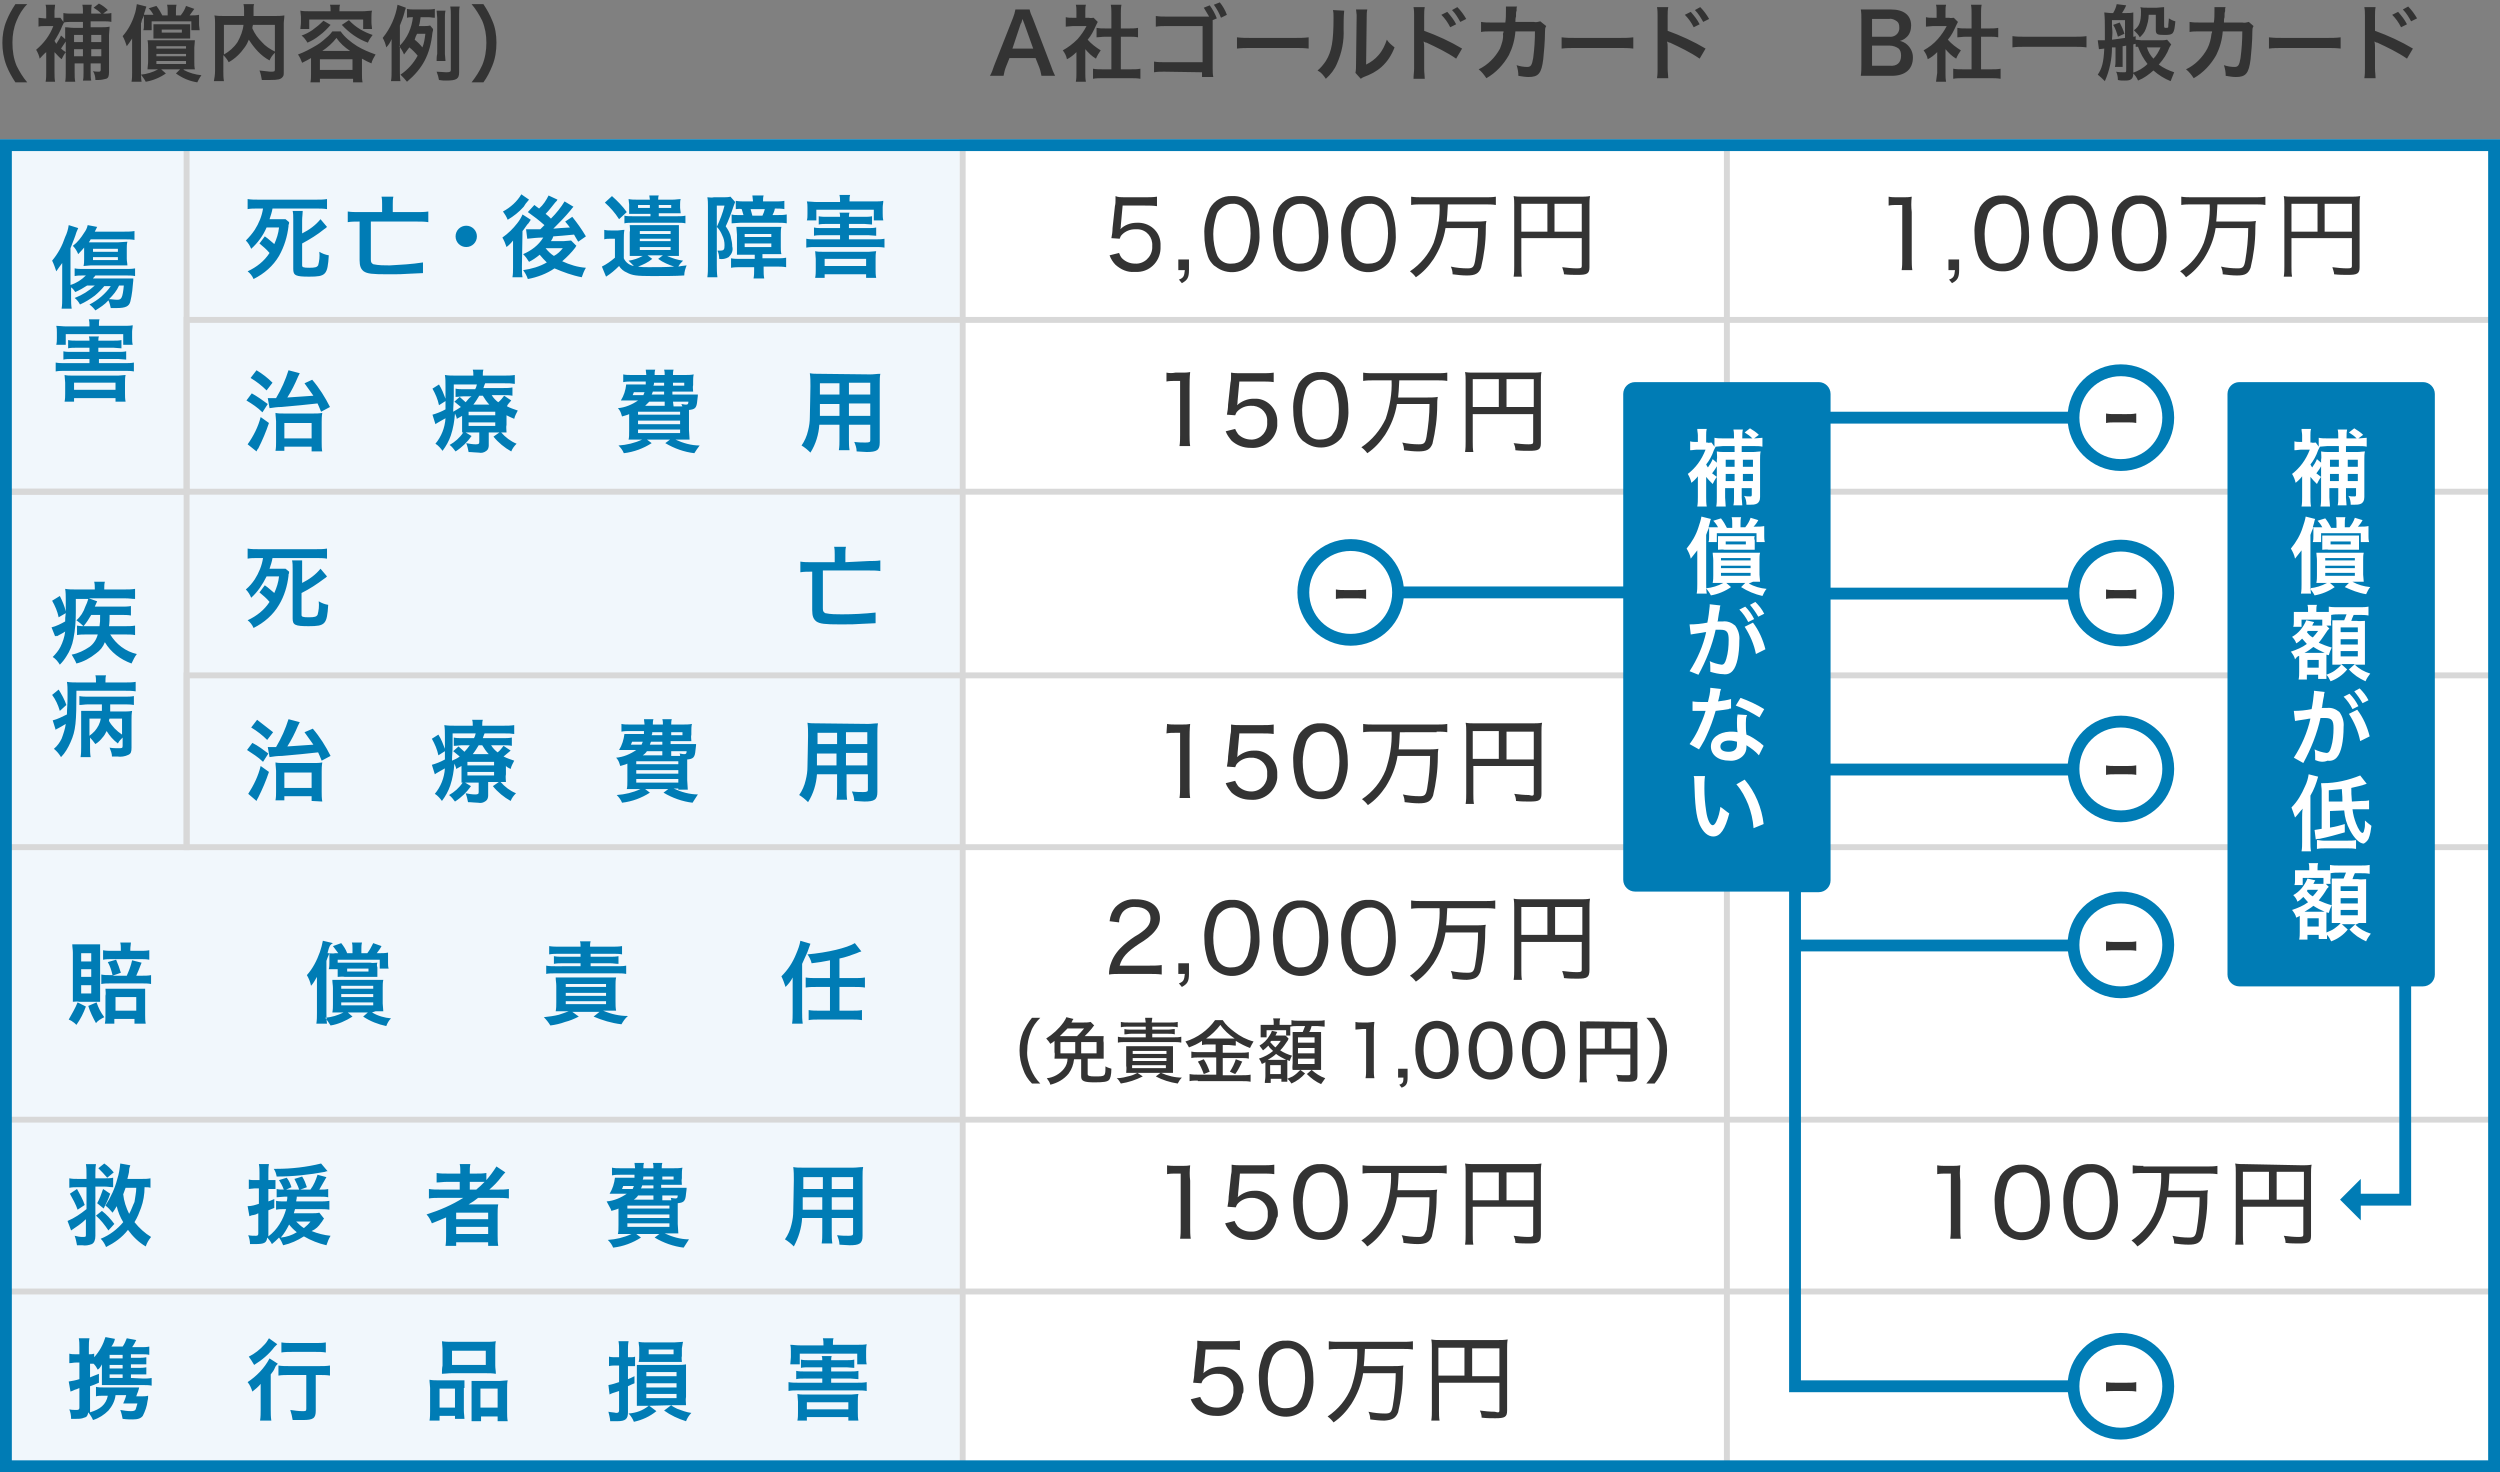 <?xml version="1.0" encoding="utf-8"?>
<!-- Generator: Adobe Illustrator 25.4.1, SVG Export Plug-In . SVG Version: 6.00 Build 0)  -->
<svg version="1.1" id="レイヤー_1" xmlns="http://www.w3.org/2000/svg" xmlns:xlink="http://www.w3.org/1999/xlink" x="0px"
	 y="0px" viewBox="0 0 422 248.5" style="enable-background:new 0 0 422 248.5;" xml:space="preserve">
<rect x="0" y="0" width="422" height="248.5" fill="#808080" stroke="none"/>
<style type="text/css">
	.st0{fill:#FFFFFF;}
	.st1{fill:#F1F7FC;}
	.st2{fill:#D8D8D8;}
	.st3{fill:#007CB5;}
	.st4{fill:#333333;}
</style>
<rect y="23.5" class="st0" width="422" height="225"/>
<rect x="1" y="23.5" class="st1" width="161" height="224"/>
<path class="st2" d="M291,24.5v223H163v-223L291,24.5 M292,23.5H162v225h130V23.5z"/>
<path class="st2" d="M421,54.5v28H32v-28L421,54.5 M422,53.5H31v30h391V53.5z"/>
<path class="st2" d="M421,114.5v28H32v-28H421 M422,113.5H31v30h391V113.5z"/>
<path class="st2" d="M421,189.5v28H1v-28H421 M422,188.5H0v30h422V188.5z"/>
<path class="st2" d="M31,24.5v58H1v-58L31,24.5 M32,23.5H0v60h32V23.5z"/>
<path class="st2" d="M31,83.5v59H1v-59H31 M32,82.5H0v61h32V82.5z"/>
<path class="st3" d="M0,23.5v225h422v-225L0,23.5z M420,246.5H2v-221h418V246.5z M358,79.5c5,0,9-4,9-9s-4-9-9-9s-9,4-9,9
	C349,75.4,353,79.5,358,79.5z M358,63.5c3.9,0,7,3.1,7,7s-3.1,7-7,7s-7-3.1-7-7C351,66.6,354.1,63.5,358,63.5z M228,109c5,0,9-4,9-9
	s-4-9-9-9s-9,4-9,9C219,104.9,223,109,228,109z M228,93c3.9,0,7,3.1,7,7s-3.1,7-7,7s-7-3.1-7-7C221,96.1,224.1,93,228,93z
	 M358,109.1c5,0,9-4,9-9s-4-9-9-9s-9,4-9,9C349,105.1,353,109.1,358,109.1z M358,93.1c3.9,0,7,3.1,7,7s-3.1,7-7,7s-7-3.1-7-7
	C351,96.3,354.1,93.1,358,93.1z M358,138.8c5,0,9-4,9-9s-4-9-9-9s-9,4-9,9C349,134.8,353,138.8,358,138.8L358,138.8z M358,122.8
	c3.9,0,7,3.1,7,7c0,3.9-3.1,7-7,7s-7-3.1-7-7C351,125.9,354.1,122.8,358,122.8L358,122.8z M358,168.5c5,0,9-4,9-9s-4-9-9-9s-9,4-9,9
	l0,0C349,164.4,353,168.5,358,168.5L358,168.5z M358,152.5c3.9,0,7,3.1,7,7s-3.1,7-7,7s-7-3.1-7-7C351,155.6,354.1,152.5,358,152.5
	L358,152.5z M358,243c5,0,9-4,9-9s-4-9-9-9s-9,4-9,9C349,238.9,353,243,358,243L358,243z M358,227c3.9,0,7,3.1,7,7s-3.1,7-7,7
	s-7-3.1-7-7l0,0C351,230.1,354.1,227,358,227L358,227z"/>
<path class="st3" d="M10.5,44.4c0,1,0,1.4,0,1.8v4.1c0,0.6,0,1.2-0.1,1.8h1.7C12,51.5,12,50.9,12,50.3v-1.8c0.3,0.2,0.5,0.5,0.7,0.8
	c0.7-0.3,1.4-0.7,2-1.1h1.3c-1,0.9-2.1,1.6-3.4,2.1c0.4,0.3,0.7,0.7,0.9,1.1c0.9-0.4,1.7-0.9,2.5-1.5c0.6-0.5,1.1-1,1.6-1.6h1.1
	c-0.9,1.3-2.2,2.4-3.6,3.1c0.4,0.3,0.7,0.6,1,1c0.8-0.5,1.6-1,2.2-1.7c0.2,0.4,0.3,0.9,0.4,1.3c0.5,0,0.8,0,1,0
	c1.5,0,2.1-0.3,2.3-1.1c0.3-1.2,0.4-2.4,0.5-3.6c0-0.1,0-0.2,0-0.3c-0.3,0-0.7,0-1.2,0h-5.6c0.1-0.2,0.3-0.3,0.4-0.5h5.2
	c0.5,0,1,0,1.5,0.1v-1.3c-0.5,0.1-1,0.1-1.5,0.1H14c-0.5,0-0.9,0-1.4-0.1v1.3c0.5-0.1,0.9-0.1,1.4-0.1h0.5c-0.7,0.7-1.6,1.3-2.6,1.6
	v-6.2c0.5-1.3,0.8-2,1-2.7c0.1-0.2,0.2-0.5,0.3-0.7L11.6,38c-0.1,0.7-0.3,1.4-0.6,2c-0.5,1.5-1.2,2.8-2.2,4c0.3,0.6,0.5,1.2,0.7,1.8
	C9.8,45.4,10.1,44.9,10.5,44.4z M20.9,48.2c-0.2,2.1-0.4,2.4-1.1,2.4c-0.5,0-0.9-0.1-1.4-0.1c0.7-0.7,1.3-1.4,1.7-2.3L20.9,48.2z
	 M12.3,41.5c0.4,0.4,0.7,0.9,0.9,1.4c0.5-0.5,0.8-0.9,1-1.1v1.9c0,0.4,0,0.8-0.1,1.2c0.4,0,0.8-0.1,1.2-0.1h4.9c0.4,0,0.9,0,1.3,0
	c0-0.4-0.1-0.7-0.1-1.1V42c0-0.4,0-0.8,0.1-1.2c-0.5,0-1,0.1-1.5,0.1h-5c0.2-0.3,0.2-0.3,0.3-0.5h5.8c0.5,0,1.1,0,1.6,0.1V39
	c-0.6,0.1-1.1,0.1-1.7,0.1h-5c0.1-0.2,0.1-0.2,0.4-0.8L14.8,38c-0.1,0.5-0.3,0.9-0.6,1.3C13.7,40.1,13.1,40.9,12.3,41.5z M15.7,42
	h4.2v0.5h-4.2V42z M15.7,43.4h4.2v0.5h-4.2V43.4z M21.2,67.8c-0.1-0.5-0.1-0.9-0.1-1.4v-1.8c0-0.4,0-0.9,0.1-1.3
	c-0.4,0-0.8,0.1-1.2,0.1h-7.9c-0.4,0-0.8,0-1.2-0.1c0,0.4,0.1,0.9,0.1,1.3v1.8c0,0.5,0,0.9-0.1,1.4h1.6v-0.6h7v0.6L21.2,67.8z
	 M12.5,65.8v-1.2h7v1.2L12.5,65.8z M22.6,62.7c-0.5-0.1-1-0.1-1.5-0.1H10.9c-0.5,0-1,0-1.5,0.1v-1.5c0.5,0.1,1,0.1,1.5,0.1h4.2v-0.7
	h-3.1c-0.4,0-0.9,0-1.3,0.1v-1.4c0.4,0.1,0.9,0.1,1.3,0.1h3.1v-0.7h-2.3c-0.4,0-0.9,0-1.3,0.1v-1.4c0.4,0.1,0.9,0.1,1.3,0.1h2.3
	c0-0.2,0-0.5-0.1-0.7h1.7c-0.1,0.2-0.1,0.5-0.1,0.7h2.6c0.4,0,0.9,0,1.3-0.1v1.4c-0.4,0-0.9-0.1-1.3-0.1h-2.6v0.7H20
	c0.4,0,0.9,0,1.3-0.1v1.4c-0.4,0-0.9-0.1-1.3-0.1h-3.3v0.7h4.4c0.5,0,1,0,1.5-0.1L22.6,62.7z M9.6,57.1v-1c0-0.4,0-0.7-0.1-1.1
	c0.5,0,1.1,0.1,1.7,0.1h3.9v-0.2c0-0.3,0-0.6-0.1-1h1.8c-0.1,0.3-0.1,0.6-0.1,0.9v0.2h4.1c0.7,0,1.2,0,1.6-0.1
	c0,0.4-0.1,0.7-0.1,1.1v1c0,0.4,0,0.8,0.1,1.2h-1.6v-1.8h-9.7v1.8H9.5C9.6,57.8,9.6,57.4,9.6,57.1z M9.3,107.4l-0.6-1.5
	c0.8-0.2,1.6-0.6,2.3-1c0-0.5,0-0.7,0.1-1.4l-1.2,0.7c-0.2-1-0.6-1.9-1.1-2.8l1.3-0.8c0.4,0.8,0.8,1.7,1,2.6c0-0.4,0-0.5,0-1.1v-0.9
	c0-0.6,0-1.2-0.1-1.8c0.6,0.1,1.2,0.1,1.8,0.1H16v-0.2c0-0.4,0-0.7-0.1-1.1h1.8c-0.1,0.4-0.1,0.7-0.1,1.1v0.2H21
	c0.6,0,1.2,0,1.8-0.1v1.7c-0.6,0-0.9-0.1-1.7-0.1H15l1.4,0.5l-0.4,0.9h4.5c0.5,0,1.1,0,1.6-0.1v1.6c-0.5-0.1-1-0.1-1.6-0.1h-2
	c0,0.6,0,1.3-0.1,1.9h2.8c0.5,0,1.1,0,1.6-0.1v1.6c-0.5-0.1-1.1-0.1-1.6-0.1h-2.6c0.5,0.8,1.1,1.5,1.9,2.1c0.8,0.6,1.7,1,2.6,1.2
	c-0.4,0.5-0.6,1-0.9,1.6c-1.9-0.7-3.5-1.9-4.5-3.6c-0.3,0.8-0.8,1.4-1.5,1.9c-1,0.8-2.1,1.4-3.3,1.7c-0.2-0.5-0.5-1-0.8-1.5
	c1.1-0.2,2.1-0.7,3-1.3c0.7-0.5,1.2-1.3,1.4-2.1h-2c-0.5,0-1,0-1.5,0.1v-1.6c0.5,0.1,0.9,0.1,1.4,0.1h2.4c0.1-0.7,0.1-0.8,0.1-1.9
	h-1.5c-0.4,0.7-0.8,1.3-1.3,1.9c-0.4-0.4-0.8-0.7-1.2-1c0.7-0.6,1.2-1.4,1.5-2.3c0.2-0.4,0.4-0.9,0.5-1.3h-2.1v2.2
	c0,1.5-0.1,3-0.4,4.5c-0.2,1.1-0.6,2.1-1.2,3c-0.3,0.5-0.7,1-1.1,1.4c-0.3-0.5-0.7-1-1.2-1.3c0.5-0.5,1-1.1,1.3-1.7
	c0.4-0.8,0.7-1.7,0.8-2.6c-0.4,0.3-0.9,0.5-1.4,0.8C9.5,107.3,9.5,107.3,9.3,107.4z M11.9,125.3c-0.4,0.9-0.9,1.8-1.6,2.5
	c-0.3-0.5-0.7-1-1.2-1.4c0.6-0.5,1-1.1,1.3-1.7c0.3-0.8,0.6-1.7,0.7-2.5c-0.5,0.3-1,0.6-1.4,0.8c-0.1,0-0.2,0.1-0.3,0.2l-0.5-1.6
	c0.8-0.2,1.6-0.6,2.4-1c0-1,0.1-1.5,0.1-2.8v-0.9c0-0.6,0-1.2-0.1-1.8c0.6,0.1,1.3,0.1,1.9,0.1h3v-0.2c0-0.3,0-0.7-0.1-1h1.8
	c-0.1,0.3-0.1,0.7-0.1,1v0.2h3.3c0.6,0,1.2,0,1.8-0.1v1.6c-0.6-0.1-1.2-0.1-1.8-0.1h-8.2C12.9,121.9,12.8,123.3,11.9,125.3z
	 M18.6,118.9H21c0.5,0,1,0,1.6,0.1v-1.5c-0.5,0.1-1,0.1-1.6,0.1h-6.1c-0.5,0-1,0-1.5-0.1v1.5c0.5,0,0.9-0.1,1.5-0.1h2.3v0.3
	c0,0.5,0,0.5,0,0.8h-2.2c-0.6,0-1,0-1.3,0c0,0.4,0,0.6,0,1.1v5c0,0.6,0,1.1-0.1,1.7h1.7c-0.1-0.6-0.1-1.1-0.1-1.7v-1.6
	c0.3,0.3,0.6,0.7,0.9,1.1c0.5-0.3,0.9-0.7,1.2-1.1c0.3-0.3,0.5-0.7,0.7-1.1c0.5,0.8,1.1,1.5,1.9,2.1c0.2-0.4,0.5-0.7,0.8-1v1.4
	c0,0.4-0.1,0.4-0.8,0.4c-0.3,0-0.9,0-1.4-0.1c0.2,0.5,0.4,1,0.4,1.5c0.5,0,0.7,0,0.9,0c0.6,0.1,1.3,0,1.9-0.3
	c0.4-0.2,0.5-0.5,0.5-1.2v-4.7c0-0.5,0-1,0.1-1.5c-0.5,0.1-1,0.1-1.5,0.1h-2.2c0-0.3,0-0.4,0-0.5L18.6,118.9z M16,123.4
	c-0.3,0.3-0.6,0.6-0.9,0.8v-2.9H17C16.9,122.1,16.5,122.8,16,123.4z M20.6,121.3v2.7c-0.9-0.6-1.7-1.4-2.2-2.3c0-0.2,0-0.2,0.1-0.4
	H20.6z M10.1,120c-0.3-1-0.7-1.9-1.3-2.7l1.1-0.9c0.5,0.8,1,1.7,1.3,2.6L10.1,120z M22,160.5h1.7c0.5,0,1,0,1.5-0.1v1.6
	c-0.5-0.1-1-0.1-1.5-0.1h-4.8c-0.5,0-1,0-1.5,0.1v-1.6c0.5,0.1,1,0.1,1.5,0.1h1.5v-0.3c0-0.4,0-0.7-0.1-1.1h1.8
	c0,0.3-0.1,0.7-0.1,1.1L22,160.5z M24.6,172.8c-0.1-0.5-0.1-0.9-0.1-1.4v-3.3c0-0.6,0-0.9,0-1.2c-0.4,0-0.7,0-1.1,0h-4.4
	c-0.5,0-0.9,0-1.2,0c0,0.4,0.1,0.8,0,1.2v3.3c0,0.5,0,0.9-0.1,1.4h1.6V172h3.4v0.8L24.6,172.8z M19.5,170.6v-2.3H23v2.3H19.5z
	 M13.1,169.2l1.4,0.7c-0.4,1.1-0.9,2.1-1.6,3.1c-0.2-0.2-0.4-0.4-0.6-0.5c-0.2-0.2-0.5-0.3-0.7-0.4
	C12.1,171.2,12.7,170.2,13.1,169.2L13.1,169.2z M16.2,172.7c-0.5-0.9-1-1.9-1.3-2.9l1.4-0.6c0.3,0.9,0.7,1.7,1.3,2.5
	C17,172,16.5,172.3,16.2,172.7L16.2,172.7z M25.5,166.1c-0.5-0.1-1-0.1-1.5-0.1h-5.4c-0.5,0-1,0-1.5,0.1v-1.6
	c0.5,0.1,0.9,0.1,1.4,0.1h0.5c-0.2-0.8-0.4-1.5-0.8-2.2l1.4-0.4c0.3,0.7,0.6,1.5,0.8,2.2l-1.4,0.5h2.4c0.4-0.9,0.7-1.7,0.9-2.6
	l1.6,0.4c-0.4,1-0.7,1.8-0.9,2.2H24c0.5,0,1,0,1.5-0.1L25.5,166.1z M16.9,169.1c0-0.4,0-0.7,0-1.3v-7.1c0-0.6,0-0.9,0-1.3
	c-0.3,0-0.7,0-1.3,0h-2.1c-0.4,0-0.9,0-1.3,0c0,0.5,0.1,0.9,0.1,1.4v6.8c0,0.6,0,1.1,0,1.5c0.4,0,0.7-0.1,1.1,0h2.5
	C16.1,169.1,16.5,169.1,16.9,169.1L16.9,169.1z M15.4,167.7h-1.7v-1.4h1.7L15.4,167.7z M15.4,164.9h-1.7v-1.3h1.7L15.4,164.9z
	 M15.4,162.3h-1.7v-1.4h1.7L15.4,162.3z M63.7,162.5c-0.4,0-0.8,0.1-1.2,0h-4.3c-0.6,0-0.9,0-1.2,0c0,0.3,0,0.6,0,0.8v0.8
	c0,0.3,0,0.6,0,0.8c0.4,0,0.8-0.1,1.2,0h4.3c0.5,0,0.8,0,1.2,0c0-0.3,0-0.6,0-0.8v-0.8C63.6,163,63.6,162.8,63.7,162.5L63.7,162.5z
	 M62.2,164h-3.6v-0.5h3.6V164z M55.5,160.1c0,0.1-0.2,0.6-0.2,0.8c0.4,0,0.9,0.1,1.3,0h0.5c-0.3-0.4-0.6-0.8-0.9-1.2l1.4-0.5
	c0.4,0.5,0.8,1.1,1,1.7h0.9v-0.7c0-0.4,0-0.8-0.1-1.1h1.7c-0.1,0.4-0.1,0.8-0.1,1.1v0.7H62c0.4-0.5,0.7-1.1,1-1.7l1.4,0.5
	c-0.2,0.4-0.5,0.8-0.8,1.2H64c0.5,0,1,0,1.5-0.1c0,0.3,0,0.7,0,1v0.7c0,0.3,0,0.7,0.1,1h-1.5V162h-7.1v1.6h-1.5
	c0.1-0.4,0.1-0.7,0.1-1.1v-0.6c0-0.3,0-0.6,0-1c-0.1,0.2-0.1,0.3-0.2,0.5c0,0-0.1,0.2-0.2,0.5c0,0.1-0.1,0.2-0.1,0.3v8.8
	c0,0.6,0,1.2,0.1,1.8h-1.8c0.1-0.6,0.1-1.2,0.1-1.8v-4.4c0-0.7,0-1.2,0-1.7c-0.3,0.5-0.6,1.1-1,1.5c-0.1-0.6-0.4-1.3-0.7-1.8
	c1-1.1,1.7-2.5,2.2-3.9c0.2-0.6,0.4-1.3,0.5-1.9l1.7,0.4C55.7,159.5,55.7,159.6,55.5,160.1L55.5,160.1z M63.4,170.7
	c0.9,0,0.9,0,1.3,0c0-0.4-0.1-0.9-0.1-1.3v-2.7c0-0.4,0-0.9,0.1-1.3c-0.3,0-0.7,0-1.3,0h-6c-0.5,0-0.9,0-1.3,0
	c0,0.5,0.1,0.9,0.1,1.4v2.7c0,0.5,0,0.9-0.1,1.4c0.4,0,0.7,0,1.3,0h0.6c-1,0.5-2,0.8-3.1,0.9c0.3,0.4,0.6,0.8,0.9,1.3
	c1.3-0.2,2.6-0.8,3.7-1.5l-0.8-0.7h3.4l-0.8,0.7c1.2,0.8,2.5,1.3,3.9,1.6c0.2-0.5,0.4-0.9,0.8-1.3c-1.1-0.1-2.2-0.4-3.2-1
	L63.4,170.7z M57.6,166.4H63v0.5h-5.4V166.4z M57.6,167.8H63v0.5h-5.4V167.8z M57.6,169.7v-0.5H63v0.5H57.6z M99.7,158.9
	c-0.1,0.3-0.1,0.6-0.1,0.9h3.7c0.6,0,1.1,0,1.7-0.1v1.4c-0.5-0.1-1-0.1-1.5-0.1h-3.8v0.5h3.3c0.5,0,0.9,0,1.4-0.1v1.3
	c-0.5,0-0.9-0.1-1.4-0.1h-3.3v0.5h4.5c0.5,0,1,0,1.5-0.1v1.4c-0.5-0.1-1-0.1-1.5-0.1H93.7c-0.6,0-1.1,0-1.5,0.1v-1.4
	c0.5,0.1,1,0.1,1.5,0.1H98v-0.5h-3.1c-0.5,0-0.9,0-1.4,0.1v-1.3c0.5,0.1,0.9,0.1,1.4,0.1H98v-0.5h-3.7c-0.5,0-1,0-1.6,0.1v-1.4
	c0.6,0.1,1.1,0.1,1.7,0.1H98c0-0.3,0-0.6-0.1-0.9L99.7,158.9z M104.9,172.9c0.3-0.5,0.6-1,1.1-1.4c-1.4,0-2.8-0.3-4.2-0.9h0.6
	c0.8,0,1.1,0,1.6,0c-0.1-0.5-0.1-1-0.1-1.5v-2.8c0-0.4,0-0.9,0.1-1.3c-0.4,0-0.7,0-1.5,0h-7.2c-0.8,0-1.1,0-1.5,0
	c0,0.5,0.1,0.9,0.1,1.4v2.8c0,0.5,0,1-0.1,1.5c0.4,0,0.8,0,1.6,0H96c-0.5,0.2-1.1,0.4-1.7,0.6c-0.8,0.2-1.6,0.3-2.5,0.4
	c0.4,0.4,0.8,0.9,1.1,1.4c0.8-0.1,1.7-0.3,2.5-0.6c0.8-0.2,1.5-0.5,2.3-0.9l-1.1-0.8h4.6l-1,0.8
	C101.6,172.2,103.2,172.7,104.9,172.9L104.9,172.9z M95.5,166.1h6.8v0.5h-6.8V166.1z M95.5,167.6h6.8v0.5h-6.8V167.6z M95.5,169.5
	V169h6.8v0.5H95.5z M141.7,161.8v3.3h2.6c0.6,0,1.1,0,1.7-0.1v1.7c-0.6-0.1-1.1-0.1-1.7-0.1h-2.6v4h2.1c0.6,0,1.2,0,1.7-0.1v1.7
	c-0.6-0.1-1.1-0.1-1.7-0.1h-5.6c-0.6,0-1.2,0-1.7,0.1v-1.7c0.6,0.1,1.1,0.1,1.7,0.1h1.9v-4h-2.4c-0.6,0-1.1,0-1.7,0.1V165
	c0.6,0.1,1.1,0.1,1.7,0.1h2.4v-3c-0.9,0.2-2.2,0.4-3.1,0.5c-0.1-0.5-0.4-1.1-0.7-1.5c3.4-0.3,6.7-1.1,8-1.9l1.1,1.4
	c-0.3,0.1-0.4,0.1-0.8,0.3C143.5,161.3,142.7,161.6,141.7,161.8L141.7,161.8z M132.6,166.6c-0.2-0.6-0.4-1.2-0.7-1.8
	c1.1-1.1,1.9-2.3,2.5-3.8c0.3-0.7,0.6-1.5,0.7-2.2l1.7,0.5l-0.5,1.4c-0.3,0.7-0.6,1.3-0.9,2v8.2c0,0.6,0,1.2,0.1,1.9h-1.8
	c0.1-0.6,0.1-1.2,0.1-1.9v-4.2c0-0.4,0-0.6,0-1.7C133.5,165.6,133.1,166.1,132.6,166.6L132.6,166.6z M16.6,197.2l1-0.8
	c0.6,0.4,1.1,0.9,1.6,1.5l-1.1,0.9C17.6,198.2,17.1,197.7,16.6,197.2L16.6,197.2z M12,207.7l-0.6-1.6c1.2-0.5,2.2-1.2,3.2-2v-3.7
	h-1.5c-0.5,0-0.9,0-1.4,0.1v-1.6c0.5,0.1,0.9,0.1,1.4,0.1h1.5v-0.8c0-0.6,0-1.1-0.1-1.7h1.7c-0.1,0.6-0.1,1.1-0.1,1.7v0.7h1.6
	c0.5,0,0.9,0,1.4-0.1v1.6c-0.5,0-0.9-0.1-1.4-0.1h-1.6v8.3c0,0.7-0.2,1.2-0.6,1.4c-0.5,0.2-1.1,0.3-1.6,0.2c-0.2,0-0.4,0-0.9,0
	c-0.1-0.5-0.2-1.1-0.4-1.6c0.4,0.1,0.9,0.2,1.3,0.2c0.5,0,0.6,0,0.6-0.3v-2.7C13.8,206.5,12.9,207.1,12,207.7z M22.7,206.3
	c0.5-0.8,0.8-1.6,1.1-2.4c0.4-1.1,0.6-2.3,0.6-3.5c0.5,0,0.7,0,1,0.1v-1.6c-0.5,0.1-0.9,0.1-1.4,0.1h-2.5c0.1-0.5,0.3-1,0.3-1.5
	c0-0.3,0.1-0.5,0.2-0.8l-1.7-0.3c-0.1,0.9-0.2,1.7-0.5,2.6c-0.4,1.6-1.1,3.1-2,4.5c0.4,0.3,0.8,0.7,1.2,1.2c0.2-0.3,0.5-0.7,0.7-1.1
	c0.2,0.9,0.6,1.9,1.1,2.7c-1,1.2-2.3,2.2-3.8,2.8c0.4,0.4,0.7,0.9,0.9,1.4c1.4-0.7,2.7-1.6,3.7-2.9c0.8,1.1,1.8,2.1,3,2.8
	c0.2-0.6,0.5-1.1,0.9-1.6C24.5,208.2,23.5,207.3,22.7,206.3L22.7,206.3z M21.8,204.9c-0.5-1-0.9-2.2-1-3.3c0.2-0.5,0.2-0.6,0.4-1.1
	H23c0,0.8-0.2,1.6-0.3,2.4C22.4,203.5,22.2,204.2,21.8,204.9L21.8,204.9z M17.2,204.4c0.8,0.6,1.5,1.4,2.1,2.2l-1,1.1
	c-0.6-0.9-1.3-1.8-2.1-2.5L17.2,204.4z M18.6,201.5c-0.3,0.9-0.7,1.7-1.1,2.5l-1.1-0.9c0.4-0.7,0.7-1.5,1-2.4L18.6,201.5z
	 M14.3,203.4l-1.2,0.8c-0.3-0.9-0.8-1.8-1.3-2.7l1.2-0.8C13.5,201.6,14,202.5,14.3,203.4L14.3,203.4z M46.7,198.6
	c-0.1-0.5-0.2-0.9-0.5-1.3h0.5c2.5,0,5.1-0.3,7.5-0.9l1.1,1.3c-0.1,0-0.3,0-0.4,0.1C52.2,198.3,49.5,198.6,46.7,198.6L46.7,198.6z
	 M54.2,206.4c0.2-0.2,0.3-0.5,0.5-0.7l-0.8-1c-0.4,0.1-0.8,0.1-1.3,0.1h-3c0.1-0.3,0.1-0.4,0.2-0.7h4.1c0.6,0,1.2,0,1.7,0.1v-1.5
	c-0.6,0.1-1.1,0.1-1.7,0.1h-3.9c0-0.3,0.1-0.4,0.1-0.8H54c0.5,0,1,0,1.4,0.1v-1.4c-0.4,0.1-0.8,0.1-1.2,0.1h-0.3
	c0.4-0.7,0.8-1.4,1.2-2.1l-1.5-0.4c-0.3,0.9-0.6,1.7-1.2,2.5h-1.7l1.1-0.4c-0.2-0.6-0.4-1.2-0.8-1.8l-1.3,0.4
	c0.3,0.6,0.6,1.2,0.8,1.8h-2.2l0.9-0.4c-0.2-0.6-0.4-1.1-0.8-1.6l-1.3,0.4c0.3,0.5,0.6,1,0.8,1.6h-0.1c-0.4,0-0.8,0-1.1-0.1v1.4
	c0.4,0,0.9-0.1,1.3-0.1h0.5c0,0.3,0,0.4-0.1,0.8H48c-0.5,0-1,0-1.4-0.1v1.5c0.5-0.1,0.9-0.1,1.4-0.1h0.3c-0.5,1.8-1.5,3.5-3,4.6
	v-4.4c0.5-0.2,0.5-0.2,1-0.4l0-1.5c-0.5,0.2-0.7,0.3-1,0.4v-2.1h0.4c0.3,0,0.5,0,0.8,0v-1.5c-0.3,0-0.5,0-0.8,0h-0.4v-1.2
	c0-0.5,0-1,0.1-1.5h-1.7c0.1,0.5,0.1,1,0.1,1.5v1.2H43c-0.3,0-0.7,0-1-0.1v1.6c0.3,0,0.7-0.1,1-0.1h0.7v2.6
	c-0.6,0.2-1.2,0.4-1.9,0.4l0.3,1.7c0.2-0.1,0.5-0.2,0.7-0.2c0.4-0.1,0.4-0.1,0.8-0.3v3.4c0,0.3-0.1,0.4-0.4,0.4
	c-0.4,0-0.9,0-1.3-0.1c0.2,0.5,0.3,1,0.3,1.5c0.5,0,0.7,0,0.9,0c1.5,0,1.9-0.2,2-1.1c0.3,0.3,0.6,0.7,0.8,1.1
	c0.4-0.3,0.8-0.7,1.2-1.1c0.3,0.4,0.5,0.8,0.7,1.3c1.3-0.3,2.4-0.8,3.5-1.5c1.2,0.7,2.5,1.2,3.8,1.5c0.2-0.6,0.4-1.1,0.7-1.6
	c-1.1-0.1-2.2-0.4-3.2-0.8C53.3,207.5,53.8,207,54.2,206.4L54.2,206.4z M47.4,208.9c0.6-0.7,1-1.4,1.4-2.2c0.4,0.5,0.8,0.9,1.3,1.3
	C49.3,208.5,48.4,208.8,47.4,208.9z M51.3,207.3c-0.5-0.3-0.9-0.7-1.3-1.1h2.4C52.1,206.6,51.8,206.9,51.3,207.3L51.3,207.3z
	 M82.6,200.8c0.7-0.6,1.4-1.3,2-2.1c0.3-0.4,0.6-0.7,0.7-0.8l-1.5-1c-0.5,0.8-1.1,1.6-1.7,2.3V198c-0.6,0.1-1.1,0.1-1.7,0.1h-1.1
	v-0.3c0-0.4,0-0.9,0.1-1.3h-1.8c0.1,0.4,0.1,0.9,0.1,1.3v0.3h-2.2c-0.6,0-1.2,0-1.8-0.1v1.6c0.6,0,1.1-0.1,1.7-0.1h2.2v1.3h-3.4
	c-0.6,0-1.2,0-1.8-0.1v1.6c0.6-0.1,1.2-0.1,1.8-0.1h4c-1.9,1.2-4,2.1-6.2,2.8c0.4,0.4,0.7,1,0.9,1.5c1.2-0.5,1.5-0.6,2.4-1
	c0,0.3,0,0.6,0,0.8v2.3c0,0.6,0,1.1-0.1,1.7H77v-0.6h5.4v0.6h1.7c-0.1-0.6-0.1-1.1-0.1-1.7v-3.7c0-0.5,0-1.1,0.1-1.6
	c-0.4,0-0.9,0-1.6,0h-2.2c-0.4,0-0.9,0-1.2,0c0.7-0.4,1.1-0.7,1.6-1.1H84c0.6,0,1.2,0,1.9,0.1v-1.6c-0.6,0.1-1.1,0.1-1.7,0.1
	L82.6,200.8z M82.4,208.3H77v-1.2h5.4L82.4,208.3z M82.4,204.7v1.1H77v-1.1H82.4z M80.4,200.8h-1.1v-1.3h1.2c0.6,0,0.9,0,1.3,0
	C81.3,200,80.9,200.4,80.4,200.8L80.4,200.8z M103.1,204.1l0.1,0.3c0.6-0.2,0.8-0.2,1.2-0.4v2.8c0,0.6,0,1.2-0.1,1.5
	c0.3,0,0.9,0,1.6,0h0.7c-1.3,0.6-2.6,0.9-4,1c0.4,0.4,0.7,0.8,0.9,1.3c1.7-0.2,3.3-0.8,4.7-1.7l-0.8-0.6h3.9l-0.8,0.6
	c1.5,0.9,3.2,1.5,4.9,1.7c0.3-0.5,0.6-0.9,0.9-1.4c-1.4,0-2.8-0.4-4.1-1h0.7c0.6,0,1.3,0,1.6,0c0-0.5-0.1-1.1-0.1-1.6v-3.5
	c1-0.1,1.3-0.3,1.4-1.6c0.1-0.8,0.1-0.8,0.1-1c-0.3,0-0.6,0-1.3,0h-3v-0.5h2c0.5,0,1,0,1.5,0c0-0.4-0.1-0.7,0-1.1v-0.6
	c0-0.4,0-0.8,0.1-1.2c-0.5,0.1-1,0.1-1.5,0.1h-2c0-0.3,0-0.6,0.1-0.9h-1.6c0.1,0.3,0.1,0.6,0.1,0.9h-1.7c0-0.3,0-0.6,0.1-0.9h-1.6
	c0,0.3,0.1,0.6,0.1,0.9h-2.5c-0.5,0-1,0-1.4-0.1v1.3c0.5-0.1,1-0.1,1.4-0.1h2.4c0,0.2,0,0.2,0,0.5h-2c-0.6,0-1,0-1.3,0
	c-0.1,0.9-0.4,1.9-0.9,2.7c0.4,0,0.9,0,1.2,0h1.7c-1,0.7-2.2,1.2-3.4,1.3C102.7,203.4,102.9,203.7,103.1,204.1L103.1,204.1z
	 M111.8,198.6h1.9v0.5h-1.9V198.6z M113,207.1h-7.1v-0.6h7.1L113,207.1z M113,205.6h-7.1V205h7.1L113,205.6z M111.8,201.8h2.6
	c0,0.4-0.1,0.5-0.4,0.5c-0.3,0-0.6-0.1-0.8-0.1c0.1,0.1,0.1,0.3,0.1,0.4h-1.5L111.8,201.8z M113,203.5v0.5h-7.1v-0.5H113z
	 M108.6,198.6h1.7v0.5h-1.8C108.6,198.9,108.6,198.8,108.6,198.6L108.6,198.6z M108.4,200.1h1.9v0.5h-2.1
	C108.3,200.4,108.3,200.4,108.4,200.1L108.4,200.1z M107.7,201.8h2.6v0.7h-3.3C107.3,202.3,107.6,202,107.7,201.8L107.7,201.8z
	 M105,200.7c0.1-0.2,0.1-0.3,0.2-0.5h1.8c-0.1,0.2-0.1,0.3-0.2,0.5H105z M135.4,205.6h3.4v2.5c0,0.6,0,1.2-0.1,1.8h1.8
	c-0.1-0.6-0.1-1.2-0.1-1.8v-2.5h3.6v2.6c0,0.3-0.1,0.4-0.8,0.4c-0.5,0-1.1,0-1.9-0.1c0.2,0.5,0.4,1,0.4,1.6c0.4,0,1.2,0.1,1.7,0.1
	c1.7,0,2.2-0.3,2.2-1.6v-9.9c0-0.8,0-1.2,0.1-1.7c-0.6,0-1.1,0.1-1.7,0.1h-8.4c-0.8,0-1.2,0-1.7-0.1c0.1,0.7,0.1,1.4,0.1,2.2
	c0,1.8-0.1,3.9-0.1,5.2c0,0.8-0.1,1.5-0.3,2.3c-0.2,0.9-0.6,1.8-1.1,2.5c0.5,0.3,1,0.7,1.5,1.2C134.8,208.9,135.3,207.3,135.4,205.6
	L135.4,205.6z M140.4,198.7h3.6v2h-3.6V198.7z M140.4,202.1h3.6v2.1h-3.6V202.1z M135.6,200.2v-1.5h3.3v2h-3.3L135.6,200.2z
	 M135.5,203c0-0.2,0-0.5,0-0.9h3.3v2.1h-3.3C135.5,203.9,135.5,203.7,135.5,203L135.5,203z M22.1,232.6V232h1.2c0.7,0,1.1,0,1.4,0
	v-1.2c-0.5,0.1-0.9,0.1-1.4,0.1h-1.2v-0.6h1.2c0.7,0,1,0,1.4,0v-1.2c-0.5,0.1-0.9,0.1-1.4,0.1h-1.2v-0.6H24c0.4,0,0.8,0,1.2,0.1
	v-1.4c-0.4,0.1-0.9,0.1-1.4,0.1h-1.5c0.3-0.4,0.5-0.8,0.7-1.2l-1.6-0.3c-0.2,0.5-0.4,1-0.7,1.4h-1.9c0.3-0.4,0.5-0.8,0.6-1.3
	l-1.6-0.3c-0.4,1.3-1,2.4-1.9,3.4v-0.6c-0.3,0.1-0.5,0.1-0.8,0.1H15v-1.2c0-0.5,0-1,0.1-1.5h-1.8c0.1,0.5,0.1,1,0.1,1.5v1.2h-0.6
	c-0.4,0-0.7,0-1.1-0.1v1.6c0.4,0,0.7-0.1,1.1-0.1h0.6v2.8c-0.6,0.2-1.2,0.3-1.8,0.4l0.3,1.7c0.3-0.1,0.5-0.2,0.7-0.3
	c0.3-0.1,0.4-0.1,0.8-0.3v3.3c0,0.3-0.1,0.4-0.5,0.4c-0.4,0-0.8,0-1.2-0.1c0.2,0.5,0.3,1,0.3,1.6c0.4,0,0.6,0,0.8,0
	c0.5,0,1,0,1.4-0.2c0.5-0.1,0.6-0.4,0.7-0.9c0.3,0.4,0.6,0.8,0.8,1.3c1-0.3,1.9-0.9,2.6-1.6c0.6-0.7,1.1-1.6,1.2-2.6h1.8
	c-0.1,0.5-0.3,0.9-0.5,1.4c0.3,0,0.6,0,0.9,0h1.5c-0.1,0.3-0.2,0.7-0.3,1c-0.1,0.2-0.3,0.3-0.8,0.3c-0.6,0-1.2-0.1-1.8-0.2
	c0.2,0.5,0.3,1,0.4,1.5c0.7,0.1,1.3,0.1,1.7,0.1c0.9,0,1.4-0.2,1.7-0.6c0.4-0.8,0.7-1.6,0.8-2.5c0.1-0.4,0.1-0.4,0.1-0.9
	c-0.4,0.1-0.7,0.1-1.1,0.1H23c0.1-0.3,0.2-0.6,0.3-0.8c0.1-0.4,0.1-0.4,0.2-0.7c-0.3,0-0.7,0-1.2,0h-4.9c-0.4,0-0.8,0-1.2-0.1v1.6
	c0.4-0.1,0.7-0.1,1.1-0.1h0.9c-0.3,1.5-1.3,2.3-3,2.8l0-0.2V234c0.6-0.2,0.8-0.3,1.5-0.6l0-1.5c-0.8,0.3-1,0.4-1.5,0.6v-2.3h0.6
	c0.3,0.3,0.5,0.6,0.7,1c0.3-0.2,0.5-0.5,0.7-0.9c0,0.5,0,0.6,0,1.1v1.3c0,0.5,0,0.8,0,1.1c0.5,0,0.8,0,1.1,0h5.9
	c0.5,0,0.9,0,1.4,0.1v-1.3c-0.5,0.1-0.9,0.1-1.4,0.1L22.1,232.6z M20.7,232.6h-2.2V232h2.2V232.6z M20.7,231h-2.2v-0.6h2.2V231z
	 M20.7,229.3h-2.2v-0.6h2.2V229.3z M53.9,230.6c0.6,0,1.2,0,1.8-0.1v1.7c-0.6-0.1-1.2-0.1-1.8-0.1h-0.6v6c0,1.3-0.4,1.6-2.2,1.6
	c-0.5,0-1,0-1.7,0c-0.1-0.6-0.2-1.1-0.4-1.7c0.7,0.1,1.4,0.2,2,0.2c0.6,0,0.7,0,0.7-0.4v-5.7h-2.9c-0.6,0-1.2,0-1.8,0.1v-1.7
	c0.6,0.1,1.2,0.1,1.8,0.1H53.9z M49.3,228.2c-0.6,0-1.2,0-1.8,0.1v-1.7c0.6,0.1,1.2,0.1,1.8,0.1h4c0.6,0,1.1,0,1.7-0.1v1.7
	c-0.6-0.1-1.1-0.1-1.7-0.1H49.3z M42.9,230.4c-0.3-0.5-0.6-1-0.9-1.4c1-0.5,1.9-1.2,2.7-2.1c0.3-0.3,0.5-0.7,0.7-1l1.4,1
	c-0.2,0.2-0.2,0.2-0.5,0.5C45.4,228.6,44.2,229.6,42.9,230.4L42.9,230.4z M45.7,232v5.9c0,0.6,0,1.3,0.1,1.9h-1.9
	c0.1-0.6,0.1-1.3,0.1-1.9v-2.6c0-0.6,0-0.7,0-1.7c-0.4,0.5-0.9,0.9-1.4,1.3c-0.2-0.6-0.4-1.1-0.8-1.6c1.5-1,2.8-2.3,3.7-4l1.4,0.9
	c-0.2,0.2-0.4,0.4-0.5,0.7C46.2,231.4,46,231.6,45.7,232L45.7,232z M74.6,231.9c0.5,0,1-0.1,1.6-0.1h5.9c0.5,0,1,0,1.6,0.1
	c0-0.5-0.1-0.9-0.1-1.4v-2.8c0-0.4,0-0.9,0.1-1.3c-0.6,0.1-1.1,0.1-1.7,0.1h-5.7c-0.6,0-1.1,0-1.7-0.1c0,0.4,0.1,0.9,0.1,1.3v2.8
	C74.6,231,74.6,231.5,74.6,231.9L74.6,231.9z M76.2,228H82v2.4h-5.7V228z M78.4,234.3c0-0.4,0-0.9,0-1.3c-0.4,0-0.7,0-1.1,0H74
	c-0.5,0-1,0-1.5-0.1c0,0.5,0.1,1,0.1,1.4v3.9c0,0.5,0,1.1-0.1,1.6h1.7v-0.8h2.6v0.5h1.6c0-0.4-0.1-0.9-0.1-1.4V234.3z M76.8,237.6
	h-2.6v-3.2h2.6L76.8,237.6z M85.6,234.4c0-0.5,0-1,0.1-1.4c-0.4,0-0.9,0.1-1.3,0.1h-3.7c-0.4,0-0.8,0-1.1,0c0,0.3,0,0.6,0,1.2v4.3
	c0,0.6,0,0.9,0,1.3h1.6v-0.8H84v0.8h1.7c-0.1-0.5-0.1-1.1-0.1-1.6L85.6,234.4z M84,237.6h-2.9v-3.2H84L84,237.6z M115.3,226.5
	c-0.5,0-1,0.1-1.5,0.1h-4.6c-0.5,0-0.9,0-1.4-0.1c0,0.4,0.1,0.7,0.1,1.1v1.2c0,0.4,0,0.7-0.1,1.1c0.4,0,0.8,0,1.4,0h4.5
	c0.6,0,1,0,1.4,0c0-0.3-0.1-0.7,0-1v-1.3C115.2,227.2,115.2,226.8,115.3,226.5L115.3,226.5z M113.7,228.6h-4.2v-0.8h4.2V228.6z
	 M113.3,237.2h1c0.6,0,0.8,0,1.5,0c0-0.5-0.1-0.9,0-1.4v-4.1c0-0.5,0-1,0-1.4c-0.5,0.1-0.9,0.1-1.4,0.1h-5.5c-0.7,0-1,0-1.4,0
	c0,0.4,0,0.8,0,1.4v4.1c0,0.6,0,1,0,1.4c0.6,0,0.8,0,1.4,0h0.6c-1,0.8-2.1,1.2-3.4,1.3c0.4,0.4,0.7,0.9,0.9,1.4
	c1.4-0.3,2.7-0.9,3.8-1.8l-1.2-0.9L113.3,237.2l-1.2,0.9c1.1,0.8,2.4,1.4,3.7,1.8c0.2-0.5,0.5-1,0.9-1.4c-0.8-0.1-1.6-0.4-2.4-0.7
	C113.9,237.6,113.5,237.4,113.3,237.2L113.3,237.2z M109.1,231.6h5.1v0.7h-5.1V231.6z M109.1,233.5h5.1v0.7h-5.1V233.5z M109.1,236
	v-0.7h5.1v0.7H109.1z M107.1,233.5c-0.5,0.2-0.5,0.2-1.1,0.5v4.4c0,1.1-0.4,1.5-1.8,1.5c-0.4,0-0.8,0-1.2,0c0-0.5-0.2-1.1-0.3-1.6
	c0.4,0.1,0.9,0.1,1.3,0.2c0.4,0,0.5-0.1,0.5-0.5v-3.2c-1,0.3-1.5,0.5-1.6,0.6l-0.2-1.6c0.6-0.1,1.2-0.3,1.8-0.5v-2.8h-0.6
	c-0.4,0-0.7,0-1.1,0.1v-1.6c0.4,0.1,0.7,0.1,1.1,0.1h0.6v-1.2c0-0.5,0-1-0.1-1.5h1.7c-0.1,0.5-0.1,1-0.1,1.5v1.2h0.4
	c0.3,0,0.6,0,0.8-0.1v1.6c-0.3,0-0.5,0-0.8,0H106v2.2c0.3-0.1,0.5-0.2,1.1-0.5L107.1,233.5z M146.2,228.1v1c0,0.4,0,0.8,0.1,1.2
	h-1.6v-1.8h-9.7v1.8h-1.6c0-0.4,0.1-0.8,0.1-1.2v-1c0-0.4,0-0.7-0.1-1.1c0.5,0,0.9,0.1,1.7,0.1h3.9v-0.2c0-0.3,0-0.6-0.1-1h1.8
	c-0.1,0.3-0.1,0.6-0.1,0.9v0.2h4.1c0.7,0,1.2,0,1.6-0.1C146.2,227.4,146.2,227.8,146.2,228.1L146.2,228.1z M144.8,233.4
	c0.5,0,1,0,1.5-0.1v1.5c-0.5-0.1-1-0.1-1.5-0.1h-10.2c-0.5,0-1,0-1.5,0.1v-1.5c0.5,0.1,1,0.1,1.5,0.1h4.2v-0.7h-3.1
	c-0.4,0-0.9,0-1.3,0.1v-1.4c0.4,0.1,0.9,0.1,1.3,0.1h3.1v-0.7h-2.3c-0.4,0-0.9,0-1.3,0.1v-1.4c0.4,0.1,0.9,0.1,1.3,0.1h2.3
	c0-0.2,0-0.5-0.1-0.7h1.7c-0.1,0.2-0.1,0.5-0.1,0.7h2.6c0.4,0,0.9,0,1.3-0.1v1.4c-0.4,0-0.9-0.1-1.3-0.1h-2.6v0.7h3.3
	c0.4,0,0.9,0,1.3-0.1v1.4c-0.4,0-0.9-0.1-1.3-0.1h-3.3v0.7L144.8,233.4z M144.8,236.6c0-0.4,0-0.9,0.1-1.3c-0.4,0-0.8,0.1-1.2,0.1
	h-7.9c-0.4,0-0.8,0-1.2-0.1c0,0.4,0.1,0.9,0.1,1.3v1.8c0,0.5,0,0.9-0.1,1.4h1.6v-0.6h7v0.6h1.7c-0.1-0.5-0.1-0.9-0.1-1.4
	L144.8,236.6z M143.2,237.9h-7v-1.2h7V237.9z M51,41.1v3.7c0,0.3,0.2,0.4,1.2,0.4c1,0,1.3-0.1,1.5-0.4c0.2-0.7,0.3-1.5,0.2-2.3
	c0.5,0.3,1,0.5,1.6,0.6c-0.2,3.3-0.5,3.6-3.3,3.6c-2.3,0-2.7-0.2-2.7-1.3V37c0-0.5,0-1-0.1-1.4h1.7c0,0.5-0.1,1-0.1,1.6v2.2
	c1.2-0.6,2.3-1.4,3.1-2.4l1.1,1.3c-0.2,0.2-0.2,0.2-0.5,0.4C53.6,39.6,52.3,40.4,51,41.1z M43,38.8c0.7-1.1,1.2-2.3,1.4-3.6h-1
	c-0.5,0-1.1,0-1.6,0.1v-1.7c0.6,0.1,1.2,0.1,1.8,0.1h9.8c0.6,0,1.2,0,1.8-0.1v1.7c-0.6-0.1-1.2-0.1-1.8-0.1H46
	c-0.1,0.6-0.3,1.2-0.5,1.8H47c0.5,0,0.8,0,1.2,0l0.6,0.5c0,0.2,0,0.3-0.1,0.5c0,0,0,0.1,0,0.2c-0.2,1.7-0.7,3.4-1.6,5
	c-1,1.7-2.5,3-4.3,3.9c-0.2-0.5-0.6-1-1-1.3c1.5-0.7,2.8-1.7,3.7-3.1c-0.5-0.6-1.1-1.1-1.7-1.6l0.9-1.2c0.6,0.4,1.1,0.9,1.6,1.3
	c0.4-0.9,0.7-1.8,0.8-2.8h-2.1c-0.6,1.4-1.5,2.6-2.6,3.6c-0.2-0.5-0.5-1-0.9-1.4C42.1,40,42.6,39.4,43,38.8L43,38.8z M71.4,44.3
	l0,1.8l-2.2,0.1c-1.3,0.1-2,0.1-3.8,0.1c-2.6,0-3.4-0.1-4-0.5c-0.5-0.4-0.7-0.9-0.7-1.9v-6.5h-0.2c-0.6,0-1.2,0-1.8,0.1v-1.8
	c0.6,0.1,1.2,0.1,1.8,0.1h4v-1.3c0-0.4,0-0.9-0.1-1.3h2c-0.1,0.4-0.1,0.8-0.1,1.3v1.3h4.1c0.6,0,1.3,0,1.9-0.1v1.8
	c-0.6-0.1-1.2-0.1-1.8-0.1h-7.9v6.4c0,0.5,0.1,0.6,0.4,0.8c0.9,0.2,1.9,0.2,2.8,0.2C67.6,44.7,69.5,44.6,71.4,44.3z M76.9,39.9
	c0-1,0.8-1.8,1.8-1.8c1,0,1.8,0.8,1.8,1.8c0,1-0.8,1.8-1.8,1.8c0,0,0,0,0,0C77.7,41.7,76.9,40.9,76.9,39.9
	C76.9,39.9,76.9,39.9,76.9,39.9L76.9,39.9z M88.1,45c0,0.8,0,1.3,0.1,1.8h-1.7c0.1-0.5,0.1-1.1,0.1-1.6v-2.8l0-1.8
	c-0.3,0.4-0.7,0.8-1.1,1.1c-0.2-0.6-0.4-1.1-0.7-1.6c1-0.7,1.8-1.5,2.5-2.4c0.4-0.5,0.7-1,0.9-1.5l1.4,0.9c-0.1,0.2-0.3,0.4-0.4,0.6
	c0,0-0.1,0.1-0.2,0.2c-0.3,0.4-0.6,0.9-0.8,1.1L88.1,45z M85.7,37.1c-0.2-0.5-0.5-1-0.8-1.4c1.3-0.7,2.4-1.7,3.1-2.9l1.3,0.9
	c-0.6,0.7-0.6,0.7-0.9,1.2C87.6,35.8,86.7,36.5,85.7,37.1L85.7,37.1z M98.2,46.8c0.2-0.6,0.4-1.1,0.7-1.6c-1.4-0.1-2.7-0.5-4-1.1
	c0.8-0.7,1.6-1.5,2.2-2.3c0.1-0.2,0.1-0.2,0.2-0.3l-0.9-0.9c-0.4,0-0.8,0.1-1.2,0.1H93c0.2-0.3,0.3-0.5,0.4-0.8
	c1.4-0.1,1.4-0.1,3.5-0.3c0.2,0.4,0.3,0.5,0.7,1.2l1.3-0.9c-0.7-1.2-1.5-2.3-2.3-3.3l-1.2,0.8c0.4,0.5,0.6,0.7,0.8,1
	c-1.7,0.1-1.7,0.1-2.8,0.2c1-1,2-2,2.9-3.1c0.3-0.4,0.4-0.5,0.5-0.6L95.3,34c-0.6,1-1.4,2-2.3,2.9c-0.3-0.3-0.5-0.5-0.9-0.8
	c0.6-0.6,1.1-1.3,1.6-1.9c0.3-0.3,0.3-0.3,0.4-0.5l-1.5-0.7c-0.4,0.8-0.9,1.6-1.6,2.2c-0.3-0.2-0.4-0.3-0.8-0.6l-1.1,1.2
	c1,0.7,1.9,1.4,2.8,2.2l-0.7,0.7c-0.8,0-0.8,0-1,0h-0.5c-0.3,0-0.6,0-0.9,0l0.2,1.6c0.9-0.1,1.8-0.2,2.7-0.2c-0.8,1.3-2,2.2-3.4,2.8
	c0.4,0.4,0.7,0.8,1,1.3c0.6-0.3,1.2-0.7,1.8-1.2c0.4,0.5,0.8,0.9,1.2,1.3c-1.2,0.7-2.6,1.1-4,1.3c0.3,0.4,0.6,0.9,0.8,1.5
	c1.6-0.3,3.2-0.9,4.5-1.8C95,45.9,96.6,46.5,98.2,46.8L98.2,46.8z M92.1,41.9H95c-0.4,0.5-0.9,1-1.5,1.3
	C93,42.9,92.5,42.4,92.1,41.9L92.1,41.9z M102.1,34.2l1.2-1.1c0.9,0.8,1.8,1.7,2.5,2.7l-1.3,1.2C103.8,35.9,103,35,102.1,34.2
	L102.1,34.2z M101.6,45l0.7,1.7c0.8-0.5,1.5-1.1,2.2-1.8c0.3,0.5,0.8,0.9,1.3,1.1c0.9,0.5,1.7,0.6,4.3,0.6c1.9,0,3.9,0,5.4-0.1
	c0-0.6,0.2-1.2,0.4-1.7c-0.8,0.1-1,0.1-1.4,0.2c0.2-0.4,0.5-0.7,0.8-1c-0.9-0.1-1.8-0.4-2.7-0.8h0.7c0.5,0,0.7,0,1.3,0
	c0-0.3,0-0.6,0-1.2v-2.8c0-0.4,0-0.8,0-1.2c-0.4,0-0.7,0-1.3,0h-5.7c-0.4,0-0.9,0-1.3,0c0,0.4,0.1,0.8,0,1.2V42c0,0.5,0,0.8,0,1.2
	c0.6,0,0.8,0,1.3,0h0.9c-0.7,0.4-1.6,0.7-2.4,0.8c0.3,0.3,0.6,0.6,0.9,0.9c-0.7-0.1-1.4-0.6-1.7-1.3v-3.2c0-0.5,0-1.1,0.1-1.6
	c-0.4,0-0.8,0.1-1.1,0.1h-1.1c-0.4,0-0.8,0-1.2-0.1v1.6c0.3-0.1,0.7-0.1,1-0.1h0.8v3.2C103.1,44.1,102.4,44.6,101.6,45L101.6,45z
	 M108,39h5.2v0.5H108V39z M108,40.3h5.2v0.4H108V40.3z M108,42.2v-0.5h5.2v0.5H108z M110.1,43.7l-0.8-0.6h2.6l-0.8,0.6
	c0.8,0.6,1.8,1,2.7,1.3c-1.1,0.1-3.1,0.1-4.3,0.1c-0.6,0-1.2,0-1.8-0.1C108.5,44.7,109.4,44.3,110.1,43.7L110.1,43.7z M106.2,35.1
	c0,0.3,0,0.6,0,1c0.4,0,0.8,0,1.3,0h2.3v0.4h-3.1c-0.5,0-0.9,0-1.3-0.1v1.3c0.4-0.1,0.9-0.1,1.3-0.1h7.7c0.5,0,0.9,0,1.3,0.1v-1.3
	c-0.4,0.1-0.9,0.1-1.3,0.1h-3.2V36h2.4c0.6,0,0.9,0,1.3,0c0-0.3-0.1-0.6-0.1-0.9v-0.6c0-0.3,0-0.6,0.1-0.9c-0.4,0-0.8,0.1-1.3,0.1
	h-2.5c0-0.2,0-0.5,0.1-0.7h-1.6c0,0.2,0.1,0.5,0.1,0.7h-2.3c-0.4,0-0.8,0-1.3-0.1c0,0.3,0.1,0.6,0.1,0.9L106.2,35.1z M111.2,34.6
	h2.1v0.5h-2.1V34.6z M107.7,34.6h2v0.5h-2L107.7,34.6z M125.5,36.3h-1c-0.3,0-0.7,0-1-0.1v1.5c0.4,0,1-0.1,1.5-0.1h6.2
	c0.6,0,1.1,0,1.6,0.1v-1.5c-0.5,0.1-1,0.1-1.5,0.1h-0.9c0.2-0.4,0.3-0.6,0.4-1.1c0.5,0,1.1,0,1.6,0.1v-1.4c-0.5,0.1-1.1,0.1-1.6,0.1
	h-2v-0.1c0-0.3,0-0.6,0.1-0.9H127c0,0.3,0.1,0.6,0.1,0.9V34h-1.3c-0.5,0-1.1,0-1.6-0.1v1.4c0.3,0,0.7-0.1,1,0
	C125.3,35.6,125.4,36,125.5,36.3L125.5,36.3z M129.1,35.3c-0.1,0.4-0.2,0.7-0.4,1.1h-1.7c-0.1-0.4-0.2-0.7-0.3-1.1H129.1z M123,43.4
	c-0.5,0.3-1.1,0.4-1.6,0.3c0-0.5-0.1-1-0.3-1.4c0.3,0,0.4,0,0.5,0c0.6,0,0.7-0.2,0.7-0.9c0-0.6-0.1-1.1-0.4-1.7
	c-0.2-0.5-0.5-1-0.9-1.4c0.5-1.1,1-2.3,1.3-3.6H121v10.1c0,0.7,0,1.3,0.1,2h-1.7c0.1-0.7,0.1-1.3,0.1-2v-10c0-0.5,0-1-0.1-1.5
	c0.4,0,0.7,0.1,1.1,0h1.6c0.4,0,0.8,0,1.2-0.1l0.8,0.9c-0.1,0.2-0.1,0.3-0.2,0.5c-0.5,1.5-1,2.8-1.4,3.6c0.4,0.6,0.8,1.2,0.9,2
	c0.1,0.4,0.2,0.9,0.2,1.4C123.8,42.3,123.5,42.9,123,43.4z M131,45c0.6,0,1.1,0,1.7,0.1v-1.6c-0.5,0.1-1,0.1-1.6,0.1h-2.4v-0.7h1.8
	c0.6,0,1,0,1.4,0c-0.1-0.4-0.1-0.8-0.1-1.2v-2.2c0-0.4,0-0.8,0.1-1.2c-0.3,0-0.7,0-1.4,0h-4.8c-0.6,0-1.1,0-1.4,0
	c0,0.4,0.1,0.9,0.1,1.3v2.2c0,0.4,0,0.8,0,1.2c0.5,0,0.9,0,1.4,0h1.6v0.7h-2.5c-0.5,0-1,0-1.5-0.1v1.6c0.6-0.1,1.1-0.1,1.7-0.1h2.2
	v0.4c0,0.5,0,1-0.1,1.5h1.8c-0.1-0.5-0.1-1-0.1-1.5V45L131,45z M125.7,39.5h4.5V40h-4.5V39.5z M125.7,41.7v-0.6h4.5v0.6L125.7,41.7z
	 M147.8,40.4c0.5,0,1,0,1.5-0.1v1.5c-0.5-0.1-1-0.1-1.5-0.1h-10.2c-0.5,0-1,0-1.5,0.1v-1.5c0.5,0.1,1,0.1,1.5,0.1h4.2v-0.7h-3.1
	c-0.4,0-0.9,0-1.3,0.1v-1.4c0.4,0.1,0.9,0.1,1.3,0.1h3.1v-0.7h-2.3c-0.4,0-0.9,0-1.3,0.1v-1.4c0.4,0.1,0.9,0.1,1.3,0.1h2.3
	c0-0.2,0-0.5-0.1-0.7h1.7c-0.1,0.2-0.1,0.5-0.1,0.7h2.6c0.4,0,0.9,0,1.3-0.1v1.4c-0.4,0-0.9-0.1-1.3-0.1h-2.6v0.7h3.3
	c0.4,0,0.9,0,1.3-0.1v1.4c-0.4,0-0.9-0.1-1.3-0.1h-3.3v0.7L147.8,40.4z M136.3,36.1v-1c0-0.4,0-0.7-0.1-1.1c0.5,0,1.1,0.1,1.7,0.1
	h3.9v-0.2c0-0.3,0-0.6-0.1-1h1.8c-0.1,0.3-0.1,0.6-0.1,0.9v0.2h4.1c0.7,0,1.2,0,1.6-0.1c0,0.4-0.1,0.7-0.1,1.1v1
	c0,0.4,0,0.8,0.1,1.2h-1.6v-1.8h-9.7v1.8h-1.6C136.3,36.9,136.3,36.5,136.3,36.1L136.3,36.1z M137.6,46.9h1.6v-0.6h7v0.6h1.7
	c-0.1-0.5-0.1-0.9-0.1-1.4v-1.8c0-0.4,0-0.9,0.1-1.3c-0.4,0-0.8,0.1-1.2,0.1h-7.9c-0.4,0-0.8,0-1.2-0.1c0,0.4,0.1,0.9,0.1,1.3v1.8
	C137.7,45.9,137.7,46.4,137.6,46.9z M139.2,43.7h7v1.2h-7V43.7z M45,65.9c-0.8-0.8-1.7-1.5-2.7-2.1l1-1.3c1,0.6,1.9,1.3,2.7,2.1
	L45,65.9z M41.6,67.6l0.9-1.2c0.9,0.5,1.9,1.2,2.7,1.8l-0.9,1.4C43.5,68.8,42.6,68.2,41.6,67.6L41.6,67.6z M43.3,76.2L41.8,75
	c1-1.4,1.8-3,2.2-4.6l1.4,1c-0.5,1.5-1.1,2.9-1.8,4.3C43.4,75.9,43.4,76,43.3,76.2L43.3,76.2z M54.4,76.3c-0.1-0.6-0.1-1.1-0.1-1.7
	v-3.3c0-0.5,0-1,0.1-1.6c-0.5,0.1-1,0.1-1.5,0.1h-5c-0.5,0-1,0-1.4-0.1c0,0.5,0.1,1,0.1,1.4v3.5c0,0.5,0,1-0.1,1.5H48v-0.7h4.6v0.8
	H54.4z M52.6,74H48v-2.6h4.6L52.6,74z M52.7,64.1c1.2,1.4,2.2,3,3,4.6l-1.5,0.8c-0.3-0.7-0.4-1-0.6-1.4c-1.6,0.2-3.9,0.4-6.1,0.6
	c-0.7,0-1.3,0.1-2,0.2l-0.3-1.7c0.3,0,0.5,0,0.8,0h0.6c0.9-1.5,1.6-3.1,2.1-4.7l1.9,0.5c-0.1,0.2-0.2,0.4-0.3,0.6
	c-0.5,1.2-1.1,2.4-1.8,3.5c1.4-0.1,3.1-0.2,4.4-0.3c-0.5-0.7-1-1.4-1.5-2.1L52.7,64.1z M86.3,67.6l-1.2-0.8c-0.3,0.4-0.6,0.8-1,1.1
	c-0.4-0.3-0.8-0.7-1.1-1.2h2c0.5,0,1,0,1.5,0.1v-1.4c-0.5,0.1-1,0.1-1.5,0.1h-3.4c0.1-0.2,0.1-0.4,0.3-0.8h3.3c0.8,0,1.1,0,1.7,0.1
	v-1.5c-0.6,0.1-1.2,0.1-1.8,0.1h-3.6v-0.1c0-0.3,0-0.6,0.1-0.9h-1.8c0.1,0.3,0.1,0.6,0.1,0.9v0.1h-3c-0.6,0-1.2,0-1.8-0.1
	c0.1,0.6,0.1,1.2,0.1,1.9c0,0.5,0,1.3,0,1.6v0.5c-0.3-0.8-0.6-1.6-1.1-2.4l-1.1,0.7c0.5,0.9,0.9,1.8,1.1,2.8l1.1-0.7
	c0,0.7,0,0.9,0,1.4c-0.7,0.4-1.5,0.7-2.2,0.9l0.5,1.6c0.1-0.1,0.2-0.1,0.3-0.2c0.3-0.2,0.9-0.5,1.4-0.8c-0.1,1.6-0.7,3.1-1.7,4.3
	c0.5,0.3,0.9,0.8,1.2,1.2c0.6-0.8,1.1-1.7,1.4-2.6c0.4-1.2,0.6-2.4,0.7-3.7c0.1,0.3,0.3,0.6,0.3,0.9c0.5-0.3,0.6-0.3,0.9-0.5v1.5
	c0,0.7,0,0.9,0,1.3c0.1,0,0.2,0,0.2,0c-0.6,0.9-1.4,1.6-2.3,2.1c0.4,0.3,0.7,0.7,1,1.1c1.1-0.7,2-1.6,2.7-2.6l-1-0.6
	c0.3,0,0.4,0,0.7,0h1.6v1.6c0,0.3-0.1,0.4-0.6,0.4c-0.5,0-1.1-0.1-1.6-0.2c0.2,0.5,0.3,1,0.4,1.5c0.6,0,1.2,0.1,1.7,0.1
	c0.5,0.1,0.9,0,1.3-0.3c0.3-0.2,0.4-0.6,0.4-0.9V73h1.8l-1,0.7c0.8,1,1.9,1.9,3,2.5c0.2-0.5,0.5-0.9,0.9-1.3c-1-0.4-1.9-1.1-2.6-1.9
	c0.4,0,0.6,0,0.9,0c0-0.4-0.1-0.9,0-1.3v-1.6c0.4,0.2,0.8,0.4,1.3,0.6c0.1-0.5,0.4-1,0.6-1.4c-0.6-0.2-1.2-0.4-1.8-0.7
	C85.6,68.3,86,68,86.3,67.6L86.3,67.6z M81.5,66.8c0.3,0.5,0.7,1.1,1.1,1.5h-2.7c0.4-0.5,0.7-1,1-1.5H81.5z M78.6,67.9
	c-0.3-0.3-0.7-0.6-1-0.9l-0.9,0.8c0.4,0.3,0.7,0.6,1.1,0.9c-0.4,0.3-0.8,0.5-1.3,0.8c0-0.9,0.1-1.6,0.1-2.5v-2.1h3.9
	c-0.1,0.3-0.1,0.5-0.3,0.8h-1.9c-0.5,0-1,0-1.4-0.1v1.4c0.5,0,0.9-0.1,1.4-0.1h1.3C79.1,67.2,78.9,67.6,78.6,67.9L78.6,67.9z
	 M83.6,71.9h-4.5v-0.6h4.5V71.9z M83.6,70.1h-4.5v-0.6h4.5V70.1z M114.8,74.2c0.6,0,1.3,0,1.6,0c0-0.5-0.1-1.1-0.1-1.6v-3.4
	c1-0.1,1.3-0.3,1.4-1.6c0.1-0.8,0.1-0.8,0.1-1c-0.3,0-0.6,0-1.3,0h-3v-0.5h2c0.5,0,1,0,1.5,0c0-0.4-0.1-0.7,0-1.1v-0.6
	c0-0.4,0-0.8,0.1-1.2c-0.5,0.1-1,0.1-1.5,0.1h-2c0-0.3,0-0.6,0.1-0.9h-1.6c0.1,0.3,0.1,0.6,0.1,0.9h-1.7c0-0.3,0-0.6,0.1-0.9h-1.6
	c0,0.3,0.1,0.6,0.1,0.9h-2.5c-0.5,0-1,0-1.4-0.1v1.3c0.5-0.1,1-0.1,1.4-0.1h2.4c0,0.2,0,0.2,0,0.5h-2c-0.6,0-1,0-1.3,0
	c-0.1,1-0.4,1.9-0.9,2.7c0.4,0,0.9,0,1.2,0h1.7c-1,0.7-2.2,1.2-3.4,1.3c0.3,0.3,0.5,0.7,0.6,1.1l0.1,0.3c0.6-0.2,0.8-0.2,1.2-0.4
	v2.8c0,0.6,0,1.2-0.1,1.5c0.3,0,0.9,0,1.6,0h0.7c-1.3,0.6-2.6,0.9-4,1c0.4,0.4,0.7,0.8,0.9,1.3c1.7-0.2,3.3-0.8,4.7-1.7l-0.8-0.6
	h3.9l-0.8,0.6c1.5,0.9,3.2,1.5,4.9,1.7c0.3-0.5,0.6-0.9,0.9-1.3c-1.4,0-2.8-0.4-4.1-1L114.8,74.2z M113.6,64.6h1.9v0.5h-1.9V64.6z
	 M114.8,71.6h-7.1V71h7.1L114.8,71.6z M113.6,67.8h2.6c0,0.4-0.1,0.5-0.4,0.5c-0.3,0-0.6-0.1-0.8-0.1c0.1,0.1,0.1,0.3,0.2,0.4h-1.5
	L113.6,67.8z M114.8,69.5v0.5h-7.1v-0.5H114.8z M110.4,64.6h1.7v0.5h-1.8C110.4,64.9,110.4,64.8,110.4,64.6L110.4,64.6z M110.2,66.1
	h1.9v0.5h-2.1C110.1,66.4,110.1,66.4,110.2,66.1L110.2,66.1z M109.6,67.8h2.6v0.7h-3.3C109.1,68.3,109.4,68,109.6,67.8L109.6,67.8z
	 M106.8,66.7c0.1-0.2,0.1-0.3,0.2-0.5h1.8c-0.1,0.2-0.1,0.3-0.2,0.5H106.8z M107.7,73.1v-0.6h7.1v0.6H107.7z M138.4,63.1
	c-0.8,0-1.2,0-1.7-0.1c0.1,0.7,0.1,1.4,0.1,2.2c0,1.8-0.1,3.9-0.1,5.2c0,0.8-0.1,1.5-0.3,2.3c-0.2,0.9-0.6,1.8-1.1,2.5
	c0.5,0.3,1,0.7,1.5,1.2c0.9-1.4,1.4-3.1,1.5-4.7h3.4v2.5c0,0.6,0,1.2-0.1,1.8h1.8c-0.1-0.6-0.1-1.2-0.1-1.8v-2.5h3.6v2.6
	c0,0.3-0.1,0.4-0.8,0.4c-0.5,0-1.1,0-1.9-0.1c0.2,0.5,0.4,1,0.4,1.6c0.4,0,1.2,0.1,1.7,0.1c1.7,0,2.2-0.3,2.2-1.6v-9.9
	c0-0.8,0-1.2,0.1-1.7c-0.6,0-1.1,0.1-1.7,0.1L138.4,63.1z M141.7,70.2h-3.3c0-0.3,0-0.4,0-1.1c0-0.2,0-0.5,0-0.9h3.3V70.2z
	 M141.7,66.6h-3.3l0-0.4v-1.5h3.3V66.6z M146.9,70.2h-3.6v-2.1h3.6V70.2z M146.9,66.6h-3.6v-2h3.6V66.6z M51,96.2v2.2
	c1.2-0.6,2.3-1.4,3.1-2.4l1.1,1.3c-0.2,0.2-0.2,0.2-0.5,0.4c-1.2,0.9-2.4,1.7-3.8,2.4v3.7c0,0.3,0.2,0.4,1.2,0.4
	c1,0,1.3-0.1,1.5-0.4c0.2-0.7,0.3-1.5,0.2-2.3c0.5,0.3,1,0.5,1.6,0.6c-0.2,3.3-0.5,3.6-3.3,3.6c-2.3,0-2.7-0.2-2.7-1.3V96
	c0-0.5,0-1-0.1-1.4h1.7C51,95,51,95.6,51,96.2z M42.4,100.9c-0.2-0.5-0.5-1-0.9-1.4c0.6-0.5,1.1-1.1,1.5-1.7
	c0.7-1.1,1.2-2.3,1.4-3.6h-1c-0.5,0-1.1,0-1.6,0.1v-1.7c0.6,0.1,1.2,0.1,1.8,0.1h9.8c0.6,0,1.2,0,1.8-0.1v1.7
	c-0.6-0.1-1.2-0.1-1.8-0.1H46c-0.1,0.6-0.3,1.2-0.5,1.8H47c0.5,0,0.8,0,1.2,0l0.6,0.5c0,0.2,0,0.3-0.1,0.5c0,0,0,0.1,0,0.2
	c-0.2,1.7-0.7,3.4-1.6,4.9c-1,1.7-2.5,3-4.3,3.9c-0.2-0.5-0.6-1-1-1.3c1.5-0.7,2.8-1.7,3.7-3.1c-0.5-0.6-1.1-1.1-1.7-1.6l0.9-1.2
	c0.6,0.4,1.1,0.9,1.6,1.3c0.4-0.9,0.7-1.8,0.8-2.8h-2.1C44.3,98.7,43.5,99.9,42.4,100.9L42.4,100.9z M146.7,94.7
	c0.6,0,1.3,0,1.9-0.1v1.8c-0.6-0.1-1.2-0.1-1.8-0.1h-7.9v6.4c0,0.5,0.1,0.6,0.4,0.8c0.9,0.2,1.9,0.2,2.8,0.2c1.9,0,3.8-0.1,5.7-0.3
	l0,1.8l-2.2,0.1c-1.3,0.1-2,0.1-3.8,0.1c-2.6,0-3.4-0.1-4-0.5c-0.5-0.4-0.7-0.9-0.7-1.9v-6.5h-0.2c-0.6,0-1.2,0-1.8,0.1v-1.8
	c0.6,0.1,1.2,0.1,1.8,0.1h4v-1.3c0-0.4,0-0.9-0.1-1.3h2c-0.1,0.4-0.1,0.8-0.1,1.3v1.3L146.7,94.7z M54.4,135.3
	c-0.1-0.6-0.1-1.1-0.1-1.7v-3.3c0-0.5,0-1,0.1-1.6c-0.5,0.1-1,0.1-1.5,0.1h-5c-0.5,0-1,0-1.4-0.1c0,0.5,0.1,1,0.1,1.4v3.5
	c0,0.5,0,1-0.1,1.5H48v-0.7h4.6v0.8L54.4,135.3z M52.6,133H48v-2.6h4.6L52.6,133z M46.1,123.6l-1,1.3c-0.8-0.8-1.7-1.5-2.7-2.1
	l1-1.3C44.3,122.2,45.2,122.9,46.1,123.6z M45.5,127.8l-0.3-1.7c0.3,0,0.5,0,0.8,0h0.6c0.9-1.5,1.6-3.1,2.1-4.7l1.9,0.5
	c-0.1,0.2-0.2,0.4-0.3,0.6c-0.5,1.2-1.1,2.4-1.8,3.5c1.4-0.1,3.1-0.2,4.4-0.3c-0.5-0.7-1-1.4-1.5-2.1l1.4-0.6c1.2,1.4,2.2,3,3,4.6
	l-1.5,0.8c-0.3-0.7-0.4-1-0.6-1.4c-1.6,0.2-3.9,0.4-6.1,0.6C46.8,127.6,46.1,127.7,45.5,127.8z M44.4,128.6c-0.8-0.8-1.8-1.4-2.7-2
	l0.9-1.2c1,0.5,1.9,1.2,2.7,1.8L44.4,128.6z M44,129.3l1.4,1c-0.5,1.5-1.1,2.9-1.8,4.3c-0.2,0.3-0.2,0.4-0.3,0.6l-1.4-1.2
	C42.8,132.6,43.6,131,44,129.3z M86.2,129.8c0.1-0.5,0.4-1,0.6-1.4c-0.6-0.2-1.2-0.4-1.8-0.7c0.4-0.3,0.8-0.7,1.2-1l-1.2-0.8
	c-0.3,0.4-0.6,0.8-1,1.1c-0.4-0.3-0.8-0.7-1.1-1.2h2c0.5,0,1,0,1.5,0.1v-1.4c-0.5,0.1-1,0.1-1.5,0.1h-3.4c0.1-0.2,0.1-0.4,0.3-0.8
	h3.3c0.8,0,1.1,0,1.7,0.1v-1.5c-0.6,0.1-1.2,0.1-1.8,0.1h-3.6v-0.1c0-0.3,0-0.6,0.1-0.9h-1.8c0.1,0.3,0.1,0.6,0.1,0.9v0.1h-3
	c-0.6,0-1.2,0-1.8-0.1c0.1,0.6,0.1,1.2,0.1,1.9c0,0.5,0,1.3,0,1.6v0.5c-0.3-0.8-0.6-1.6-1.1-2.4l-1.1,0.7c0.5,0.9,0.9,1.8,1.1,2.8
	l1.1-0.7c0,0.7,0,0.9,0,1.4c-0.7,0.4-1.5,0.7-2.2,0.9l0.5,1.6c0.1-0.1,0.2-0.1,0.3-0.2c0.3-0.2,0.9-0.5,1.4-0.8
	c-0.1,1.6-0.7,3.1-1.7,4.3c0.5,0.3,0.9,0.8,1.2,1.2c0.6-0.8,1.1-1.7,1.4-2.6c0.4-1.2,0.6-2.4,0.7-3.7c0.1,0.3,0.3,0.6,0.3,0.9
	c0.5-0.3,0.6-0.3,0.9-0.5v1.5c0,0.7,0,0.9,0,1.3c0.1,0,0.2,0,0.2,0c-0.6,0.9-1.4,1.6-2.3,2.1c0.4,0.3,0.7,0.7,1,1.1
	c1.1-0.7,2-1.6,2.7-2.6l-1-0.6c0.3,0,0.4,0,0.7,0h1.6v1.6c0,0.3-0.1,0.4-0.6,0.4c-0.5,0-1.1-0.1-1.6-0.2c0.2,0.5,0.3,1,0.4,1.5
	c0.6,0,1.2,0.1,1.7,0.1c0.5,0.1,0.9,0,1.3-0.3c0.3-0.2,0.4-0.6,0.4-0.9V132h1.8l-1,0.7c0.8,1,1.9,1.9,3,2.5c0.2-0.5,0.5-0.9,0.9-1.3
	c-1-0.4-1.9-1.1-2.6-1.9c0.4,0,0.6,0,0.9,0c0-0.4-0.1-0.9,0-1.3v-1.6C85.3,129.4,85.8,129.6,86.2,129.8z M81.4,125.8
	c0.3,0.5,0.7,1.1,1.1,1.5h-2.7c0.4-0.5,0.7-1,1-1.5H81.4z M78.4,126.9c-0.3-0.3-0.7-0.6-1-0.9l-0.9,0.8c0.4,0.3,0.7,0.6,1.1,0.9
	c-0.4,0.3-0.8,0.5-1.3,0.7c0-0.9,0.1-1.6,0.1-2.5v-2.1h3.9c-0.1,0.3-0.1,0.5-0.3,0.8H78c-0.5,0-1,0-1.4-0.1v1.4
	c0.5,0,0.9-0.1,1.4-0.1h1.3C79,126.2,78.7,126.6,78.4,126.9z M83.4,130.9h-4.5v-0.6h4.5V130.9z M83.4,129.2h-4.5v-0.6h4.5V129.2z
	 M114.5,133.3c0.6,0,1.3,0,1.6,0c0-0.5-0.1-1.1-0.1-1.6v-3.5c1-0.1,1.3-0.3,1.4-1.6c0.1-0.8,0.1-0.8,0.1-1c-0.3,0-0.6,0-1.3,0h-3
	v-0.5h2c0.5,0,1,0,1.5,0c0-0.4-0.1-0.7,0-1.1v-0.6c0-0.4,0-0.8,0.1-1.2c-0.5,0.1-1,0.1-1.5,0.1h-2c0-0.3,0-0.6,0.1-0.9h-1.6
	c0.1,0.3,0.1,0.6,0.1,0.9h-1.7c0-0.3,0-0.6,0.1-0.9h-1.6c0,0.3,0.1,0.6,0.1,0.9h-2.5c-0.5,0-1,0-1.4-0.1v1.3c0.5-0.1,1-0.1,1.4-0.1
	h2.4c0,0.2,0,0.2,0,0.5h-2c-0.6,0-1,0-1.3,0c-0.1,0.9-0.4,1.9-0.9,2.7c0.4,0,0.9,0,1.2,0h1.7c-1,0.7-2.2,1.2-3.4,1.3
	c0.3,0.3,0.5,0.7,0.6,1.1l0.1,0.3c0.6-0.2,0.8-0.2,1.2-0.4v2.8c0,0.6,0,1.2-0.1,1.5c0.3,0,0.9,0,1.6,0h0.7c-1.3,0.6-2.6,0.9-4,1
	c0.4,0.4,0.7,0.8,0.9,1.3c1.7-0.2,3.3-0.8,4.7-1.7l-0.8-0.6h3.9l-0.8,0.6c1.5,0.9,3.2,1.5,4.9,1.7c0.3-0.5,0.6-0.9,0.9-1.4
	c-1.4,0-2.8-0.4-4.1-1H114.5z M113.3,123.6h1.9v0.5h-1.9V123.6z M114.5,130.6h-7.1V130h7.1V130.6z M113.3,126.8h2.6
	c0,0.4-0.1,0.5-0.4,0.5c-0.3,0-0.6-0.1-0.8-0.1c0.1,0.1,0.1,0.3,0.1,0.4h-1.5L113.3,126.8z M114.5,128.5v0.5h-7.1v-0.5H114.5z
	 M110.1,123.6h1.7v0.5h-1.8C110.1,123.9,110.1,123.8,110.1,123.6L110.1,123.6z M109.9,125.2h1.9v0.5h-2.1
	C109.8,125.4,109.8,125.4,109.9,125.2L109.9,125.2z M109.2,126.8h2.6v0.7h-3.3C108.8,127.3,109.1,127,109.2,126.8L109.2,126.8z
	 M106.5,125.7c0.1-0.2,0.1-0.3,0.2-0.5h1.8c-0.1,0.2-0.1,0.3-0.2,0.5H106.5z M107.4,132.1v-0.6h7.1v0.6H107.4z M138,122.1
	c-0.8,0-1.2,0-1.7-0.1c0.1,0.7,0.1,1.4,0.1,2.2c0,1.8-0.1,3.9-0.1,5.2c0,0.8-0.1,1.5-0.3,2.3c-0.2,0.9-0.6,1.8-1.1,2.5
	c0.5,0.3,1,0.7,1.5,1.2c0.9-1.4,1.4-3.1,1.5-4.7h3.4v2.5c0,0.6,0,1.2-0.1,1.8h1.8c-0.1-0.6-0.1-1.2-0.1-1.8v-2.5h3.6v2.6
	c0,0.3-0.1,0.4-0.8,0.4c-0.5,0-1.1,0-1.9-0.1c0.2,0.5,0.4,1,0.4,1.6c0.4,0,1.2,0.1,1.7,0.1c1.7,0,2.2-0.3,2.2-1.6v-9.9
	c0-0.6,0-1.1,0.1-1.7c-0.6,0-1.1,0.1-1.7,0.1L138,122.1z M141.2,129.2h-3.3c0-0.3,0-0.4,0-1.1c0-0.2,0-0.5,0-0.9h3.3L141.2,129.2z
	 M141.2,125.6H138l0-0.4v-1.5h3.3V125.6z M146.4,129.2h-3.6v-2.1h3.6V129.2z M146.4,125.6h-3.6v-2h3.6V125.6z M309,69.5h41v2h-41
	v27.7h41v2h-41v27.7h41v2h-41v17.7c0,1.1-0.9,2-2,2h-3v8h46v2h-46V233h46v2h-48v-84.5h-26c-1.1,0-2-0.9-2-2V101h-38v-2h38V66.5
	c0-1.1,0.9-2,2-2h31c1.1,0,2,0.9,2,2V69.5z M411,66.5v98c0,1.1-0.9,2-2,2h-2v37h-8.5v2.5l-3.5-3.5l3.5-3.5v2.5h6.5v-35h-27
	c-1.1,0-2-0.9-2-2v-98c0-1.1,0.9-2,2-2h31C410.1,64.5,411,65.4,411,66.5z"/>
<path class="st0" d="M284.9,80c0.3,0.5,0.5,1,0.6,1.5c0.4-0.3,0.8-0.7,1.1-1.1v3.5c0,0.5,0,1.1-0.1,1.6h1.6
	c-0.1-0.5-0.1-1.1-0.1-1.6l0-3v-0.4c0.3,0.4,0.7,0.8,1.1,1.2c0.2-0.4,0.4-0.8,0.7-1.2c-0.3-0.2-0.5-0.4-0.8-0.6
	c0.3-0.4,0.6-0.8,0.8-1.2V84c0,0.5,0,1-0.1,1.5h1.6c0-0.5-0.1-1-0.1-1.5v-1.6h1.5v1.6c0,0.4,0,0.9-0.1,1.3h1.5
	c0-0.4-0.1-0.9-0.1-1.3v-1.6h1.7v1.1c0,0.3-0.1,0.3-0.3,0.3c-0.3,0-0.7,0-1-0.1c0.3,0.4,0.4,1,0.4,1.5c0.3,0,0.5,0,0.6,0
	c0.4,0,0.8,0,1.2-0.2c0.3-0.2,0.5-0.5,0.5-1.1v-6.3c0-0.5,0-1,0.1-1.4c-0.4,0-0.8,0.1-1.3,0.1h-1.9v-1h2.2c0.4,0,0.9,0,1.3,0.1v-1.5
	c-0.4,0-0.9,0.1-1.3,0.1h-0.1l0.8-0.6c-0.4-0.4-1-0.8-1.5-1.1l-0.9,0.7c0.5,0.3,0.9,0.6,1.3,1h-1.7v-0.3c0-0.4,0-0.8,0.1-1.2h-1.6
	c0.1,0.4,0.1,0.8,0.1,1.2V74h-1.9c-0.5,0-0.9,0-1.4-0.1v1.5l-0.5-0.7c-0.2,0-0.5,0.1-0.7,0H288v-1.2c0-0.4,0-0.7,0.1-1.1h-1.6
	c0,0.4,0.1,0.7,0.1,1.1v1.1h-0.3c-0.3,0-0.7,0-1-0.1v1.5c0.4,0,0.8-0.1,1.1-0.1h1.5C287.2,77.7,286.2,79,284.9,80z M294.2,77.6h1.7
	v1.2h-1.7V77.6z M294.2,80h1.7v1.2h-1.7V80z M292.8,81.2h-1.5V80h1.5V81.2z M292.8,78.8h-1.5v-1.2h1.5V78.8z M289.3,76
	c0.1-0.2,0.2-0.4,0.3-0.6v0c0.4,0,0.8-0.1,1.2-0.1h2v1h-1.6c-0.5,0-0.9,0-1.4-0.1c0,0.5,0.1,1,0,1.4v0.5l-0.7-0.6
	c-0.2,0.5-0.5,1-0.8,1.4c-0.1-0.1-0.2-0.3-0.3-0.5C288.5,77.8,289,76.9,289.3,76L289.3,76z M296.2,90.5c-0.4,0-0.7,0-1.1,0h-4
	c-0.6,0-0.8,0-1.1,0c0,0.3,0,0.5,0,0.8V92c0,0.3,0,0.5,0,0.8c0.4,0,0.7-0.1,1.1,0h4c0.4,0,0.8,0,1.1,0c0-0.3,0-0.5,0-0.8v-0.8
	C296.1,91,296.1,90.7,296.2,90.5L296.2,90.5z M294.7,91.9h-3.4v-0.5h3.4V91.9z M285.4,94.3c-0.1-0.6-0.4-1.2-0.7-1.7
	c0.9-1.1,1.6-2.3,2-3.6c0.2-0.6,0.4-1.2,0.5-1.8l1.6,0.4c-0.1,0.2-0.1,0.3-0.2,0.7c0,0.1-0.2,0.6-0.2,0.7c0.4,0,0.8,0,1.2,0h0.4
	c-0.2-0.4-0.5-0.8-0.8-1.1l1.3-0.4c0.4,0.5,0.7,1,1,1.6h0.9v-0.7c0-0.4,0-0.7-0.1-1.1h1.6c-0.1,0.3-0.1,0.7-0.1,1.1V89h0.8
	c0.4-0.5,0.7-1,0.9-1.6l1.3,0.4c-0.2,0.4-0.5,0.8-0.8,1.1h0.4c0.5,0,0.9,0,1.4-0.1c0,0.3,0,0.6,0,1v0.7c0,0.3,0,0.6,0.1,1h-1.4V90
	h-6.7v1.5h-1.4c0.1-0.3,0.1-0.7,0.1-1v-0.6c0-0.3,0-0.6,0-0.9c-0.1,0.2-0.1,0.3-0.2,0.5c0,0-0.1,0.2-0.2,0.5c0,0.1-0.1,0.2-0.1,0.3
	v8.2c0,0.6,0,1.1,0.1,1.7h-1.7c0.1-0.5,0.1-1.1,0.1-1.6v-4.1c0-0.7,0-1.1,0-1.6C286.1,93.4,285.8,93.8,285.4,94.3L285.4,94.3z
	 M295.9,98.2c0.8,0,0.8,0,1.2,0c0-0.4-0.1-0.8-0.1-1.2v-2.5c0-0.4,0-0.8,0.1-1.2c-0.3,0-0.7,0-1.2,0h-5.6c-0.5,0-0.8,0-1.2,0
	c0,0.4,0.1,0.8,0.1,1.3v2.5c0,0.4,0,0.8-0.1,1.3c0.4,0,0.6,0,1.2,0h0.6c-0.9,0.5-1.9,0.8-2.9,0.9c0.3,0.4,0.6,0.8,0.8,1.2
	c1.2-0.2,2.4-0.7,3.4-1.4l-0.8-0.7h3.2l-0.7,0.7c1.1,0.7,2.3,1.2,3.6,1.5c0.2-0.4,0.4-0.9,0.7-1.2c-1.1-0.1-2.1-0.4-3-0.9
	L295.9,98.2z M290.5,94.2h5v0.4h-5L290.5,94.2z M290.5,95.5h5v0.4h-5L290.5,95.5z M290.5,97.2v-0.5h5v0.5H290.5z M295.9,105.1
	c1,1.3,1.7,2.9,2.1,4.5l-1.6,0.8c-0.3-1.6-1-3.2-1.9-4.6L295.9,105.1z M296.8,104.1c-0.4-0.7-0.9-1.4-1.4-2l0.9-0.5
	c0.6,0.6,1.1,1.2,1.5,2L296.8,104.1z M294.6,102.4c0.6,0.6,1.1,1.3,1.5,2.1l-1,0.5c-0.4-0.8-0.9-1.5-1.5-2.1L294.6,102.4z
	 M285.2,113.3c1.3-2,2.3-4.3,2.8-6.6c-0.2,0-0.2,0-0.7,0.1l-1.3,0.2c-0.2,0-0.4,0.1-0.6,0.1l-0.2-1.7c1,0,2-0.1,3-0.3
	c0.2-0.9,0.3-1.9,0.4-2.8v-0.3l1.8,0.2c0,0.1-0.1,0.3-0.1,0.4l0,0.2c-0.1,0.4-0.2,1-0.3,1.7c0,0.2,0,0.2-0.1,0.4c0.4,0,0.6,0,0.9,0
	c0.8-0.1,1.5,0.2,2.1,0.7c0.5,0.7,0.8,1.6,0.7,2.5c0,2.4-0.4,4.3-1.1,5.1c-0.4,0.5-1,0.7-1.6,0.6c-0.7,0-1.5-0.2-2.2-0.4
	c0-0.3,0-0.5,0-0.6c0-0.4,0-0.8-0.1-1.2c0.6,0.3,1.3,0.5,2,0.6c0.4,0,0.6-0.3,0.8-1c0.3-1,0.4-2.1,0.4-3.2c0-1.3-0.3-1.7-1.4-1.7
	c-0.3,0-0.5,0-0.8,0c-0.6,2.7-1.6,5.2-2.9,7.6L285.2,113.3z M288.8,126c0,1.4,1.2,2.4,3.1,2.4c0.8,0.1,1.7-0.2,2.3-0.8
	c0.4-0.4,0.6-0.9,0.6-1.5c0-0.1,0-0.2,0-0.3c0.8,0.5,1.5,1,2.1,1.7l0.8-1.6c-0.1-0.1-0.1-0.1-0.2-0.2c-0.2-0.1-0.3-0.3-0.5-0.4
	c-0.7-0.5-1.4-1-2.2-1.3c-0.1-0.6-0.1-1.3-0.1-1.9c0-0.5,0-1,0.2-1.4l-1.6-0.1c-0.1,0.5-0.1,0.9-0.1,1.4c0,0.4,0,1,0.1,1.6
	c-0.4-0.1-0.9-0.1-1.3-0.1C290.1,123.6,288.8,124.6,288.8,126L288.8,126z M293.2,125.2c0,0,0,0.3,0,0.5c0,0.8-0.5,1.2-1.4,1.2
	c-0.9,0-1.4-0.3-1.4-0.9c0-0.6,0.6-1,1.5-1C292.4,125,292.8,125.1,293.2,125.2L293.2,125.2z M293.8,117.8c1.4,0.5,2.7,1.1,4,1.9
	l-0.8,1.4c-1.3-0.8-2.6-1.5-4-2L293.8,117.8z M286.6,123.3c0.5-1.1,1-2.2,1.3-3.3c-0.6,0-0.7,0-0.9,0s-0.3,0-0.6,0l-0.7,0v-1.6
	c0.6,0.1,1.3,0.1,1.9,0.1c0.2,0,0.4,0,0.7,0c0.2-0.8,0.4-1.6,0.4-2.4l1.8,0.2c-0.1,0.3-0.2,0.6-0.2,0.9c-0.1,0.3-0.1,0.6-0.3,1.2
	c0.8-0.1,1.5-0.2,2.2-0.4l0,1.6c-0.2,0-0.3,0-0.4,0.1c-0.5,0.1-1.4,0.2-2.2,0.3c-0.4,1.4-0.9,2.8-1.5,4.1c-0.3,0.7-0.4,0.9-1,1.9
	c-0.2,0.3-0.2,0.3-0.3,0.5l-1.6-0.9C285.8,124.8,286.2,124.1,286.6,123.3L286.6,123.3z M294.5,131.6c1.8,2.1,2.9,4.8,3.2,7.5
	l-1.7,0.7c-0.1-1.4-0.4-2.7-0.9-4c-0.5-1.2-1.1-2.4-2-3.4L294.5,131.6z M291.9,137.3c-0.7,2.7-1.5,3.9-2.7,3.9c-0.9,0-1.7-0.7-2.3-2
	c-0.6-1.4-0.8-3.4-0.9-7.3c0-0.3,0-0.6-0.1-0.9h1.9c-0.1,0.7-0.1,1.4-0.1,2.1c0,1.3,0.1,2.5,0.3,3.8c0.2,1.5,0.7,2.4,1.1,2.4
	c0.2,0,0.4-0.2,0.6-0.6c0.4-0.8,0.6-1.7,0.7-2.5C290.9,136.5,291.4,137,291.9,137.3L291.9,137.3z M386.9,80c0.3,0.5,0.5,1,0.6,1.5
	c0.4-0.3,0.8-0.7,1.1-1.1v3.5c0,0.5,0,1.1-0.1,1.6h1.6c-0.1-0.5-0.1-1.1-0.1-1.6l0-3v-0.4c0.3,0.4,0.7,0.8,1.1,1.2
	c0.2-0.4,0.4-0.8,0.7-1.2c-0.3-0.2-0.5-0.4-0.8-0.6c0.3-0.4,0.6-0.8,0.8-1.2V84c0,0.5,0,1-0.1,1.5h1.6c0-0.5-0.1-1-0.1-1.5v-1.6h1.5
	v1.6c0,0.4,0,0.9-0.1,1.3h1.5c0-0.4-0.1-0.9-0.1-1.3v-1.6h1.7v1.1c0,0.3-0.1,0.3-0.3,0.3c-0.3,0-0.7,0-1-0.1c0.3,0.4,0.4,1,0.4,1.5
	c0.3,0,0.5,0,0.6,0c0.4,0,0.8,0,1.2-0.2c0.3-0.2,0.5-0.5,0.5-1.1v-6.3c0-0.5,0-1,0.1-1.4c-0.4,0-0.8,0.1-1.3,0.1h-1.9v-1h2.2
	c0.4,0,0.9,0,1.3,0.1v-1.5c-0.4,0-0.9,0.1-1.3,0.1h-0.1l0.8-0.6c-0.4-0.4-1-0.8-1.5-1.1l-0.9,0.7c0.5,0.3,0.9,0.6,1.3,1h-1.7v-0.3
	c0-0.4,0-0.8,0.1-1.2h-1.6c0.1,0.4,0.1,0.8,0.1,1.2V74h-1.9c-0.5,0-0.9,0-1.4-0.1v1.5l-0.5-0.7c-0.2,0-0.5,0.1-0.7,0H390v-1.2
	c0-0.4,0-0.7,0.1-1.1h-1.6c0,0.4,0.1,0.7,0.1,1.1v1.1h-0.3c-0.3,0-0.7,0-1-0.1v1.5c0.4,0,0.8-0.1,1.1-0.1h1.5
	C389.2,77.7,388.2,79,386.9,80L386.9,80z M396.3,77.6h1.7v1.2h-1.7V77.6z M396.3,80h1.7v1.2h-1.7V80z M394.8,81.2h-1.5V80h1.5V81.2z
	 M394.8,78.8h-1.5v-1.2h1.5V78.8z M391.3,76c0.1-0.2,0.2-0.4,0.3-0.6v0c0.4,0,0.8-0.1,1.2-0.1h2v1h-1.6c-0.5,0-0.9,0-1.4-0.1
	c0,0.5,0.1,1,0,1.4v0.5l-0.7-0.6c-0.2,0.5-0.5,1-0.8,1.4c-0.1-0.1-0.2-0.3-0.3-0.5C390.5,77.8,391,76.9,391.3,76L391.3,76z
	 M399.4,100.3c0.2-0.4,0.4-0.9,0.7-1.2c-1.1-0.1-2.1-0.4-3-0.9h0.7c0.8,0,0.8,0,1.2,0c0-0.4-0.1-0.8-0.1-1.2v-2.5
	c0-0.4,0-0.8,0.1-1.2c-0.3,0-0.7,0-1.2,0h-5.6c-0.5,0-0.8,0-1.2,0c0,0.4,0.1,0.8,0.1,1.3v2.5c0,0.4,0,0.8-0.1,1.3c0.4,0,0.6,0,1.2,0
	h0.6c-0.9,0.5-1.9,0.8-2.9,0.9c0.3,0.4,0.6,0.8,0.8,1.2c1.2-0.2,2.4-0.7,3.4-1.4l-0.8-0.7h3.2l-0.7,0.7
	C396.9,99.6,398.1,100.1,399.4,100.3L399.4,100.3z M392.5,94.2h5v0.4h-5L392.5,94.2z M392.5,95.5h5v0.4h-5L392.5,95.5z M392.5,97.2
	v-0.5h5v0.5H392.5z M387.4,94.3c-0.1-0.6-0.4-1.2-0.7-1.7c0.9-1.1,1.6-2.3,2-3.6c0.2-0.6,0.4-1.2,0.5-1.8l1.6,0.4
	c-0.1,0.2-0.1,0.3-0.2,0.7c0,0.1-0.2,0.6-0.2,0.7c0.4,0,0.8,0,1.2,0h0.4c-0.2-0.4-0.5-0.8-0.8-1.1l1.3-0.4c0.4,0.5,0.7,1,1,1.6h0.9
	v-0.7c0-0.4,0-0.7-0.1-1.1h1.6c-0.1,0.3-0.1,0.7-0.1,1.1V89h0.8c0.4-0.5,0.7-1,0.9-1.6l1.3,0.4c-0.2,0.4-0.5,0.8-0.8,1.1h0.4
	c0.5,0,0.9,0,1.4-0.1c0,0.3,0,0.6,0,1v0.7c0,0.3,0,0.6,0.1,1h-1.4V90h-6.7v1.5h-1.4c0.1-0.3,0.1-0.7,0.1-1v-0.6c0-0.3,0-0.6,0-0.9
	c-0.1,0.2-0.1,0.3-0.2,0.5c0,0-0.1,0.2-0.2,0.5c0,0.1-0.1,0.2-0.1,0.3v8.2c0,0.6,0,1.1,0.1,1.7h-1.7c0.1-0.5,0.1-1.1,0.1-1.6v-4.1
	c0-0.7,0-1.1,0-1.6C388.1,93.4,387.8,93.8,387.4,94.3L387.4,94.3z M392,92.8c0.4,0,0.7-0.1,1.1,0h4c0.4,0,0.8,0,1.1,0
	c0-0.3,0-0.5,0-0.8v-0.8c0-0.3,0-0.5,0-0.8c-0.4,0-0.7,0-1.1,0h-4c-0.6,0-0.8,0-1.1,0c0,0.3,0,0.5,0,0.8V92
	C392,92.3,392,92.6,392,92.8L392,92.8z M393.4,91.4h3.4v0.5h-3.4V91.4z M388.1,110.7c0,0.2,0,0.3,0,0.5v2.2c0,0.4,0,0.9-0.1,1.3h1.4
	v-0.8h1.9v0.7h1.4c0-0.2,0-0.4,0-0.7c0.3,0.3,0.5,0.7,0.7,1.1c1.1-0.4,2.1-1.1,2.8-2l-1-0.9h2.3l-1,0.9c0.8,0.9,1.7,1.5,2.8,2
	c0.2-0.5,0.5-0.9,0.8-1.3c-1-0.3-1.9-0.8-2.6-1.5h0.5c0.3,0,0.7,0,1.2,0c0-0.5,0-0.8,0-1.4v-4.8c0-0.5,0-0.9,0-1.2
	c-0.5,0-0.9,0.1-1.4,0h-0.9c0.1-0.3,0.2-0.6,0.4-1h1c0.5,0,1,0,1.5,0.1v-1.5c-0.5,0.1-1,0.1-1.5,0.1h-3.7c-0.5,0-1,0-1.5-0.1v0.9
	c-0.2,0-0.5,0-1,0h-1.1v-0.3c0-0.3,0-0.6,0.1-0.9h-1.6c0.1,0.3,0.1,0.6,0.1,0.9v0.3h-1.3c-0.4,0-0.7,0-1.1,0c0,0.3,0,0.7,0,0.9v0.7
	c0,0.3,0,0.6-0.1,0.9h1.4v-1.2h3.5v1c-0.2,0-0.4,0-0.6,0h-1.1c0.1-0.2,0.1-0.2,0.2-0.4c0.1-0.1,0.1-0.1,0.1-0.2l-1.3-0.3
	c-0.5,1.2-1.3,2.2-2.4,2.8c0.3,0.3,0.6,0.7,0.7,1.1c0.4-0.2,0.7-0.5,1-0.8c0.3,0.3,0.5,0.6,0.8,0.9c-0.8,0.6-1.8,1-2.7,1.3
	c0.3,0.4,0.6,0.8,0.7,1.3C387.7,110.9,387.8,110.8,388.1,110.7L388.1,110.7z M391.4,112.7h-1.9v-1.3h1.9V112.7z M398,110.8h-2.9
	v-0.9h2.9V110.8z M398,108.8h-2.9v-0.9h2.9V108.8z M398,105.9v0.8h-2.9v-0.8H398z M392.9,106.4c0.1-0.1,0.1-0.1,0.2-0.2l0.1-0.1
	l-0.5-0.5h0.8c0-0.3-0.1-0.6,0-0.9v-0.9c0.5-0.1,1-0.1,1.4-0.1h1.2c-0.1,0.3-0.2,0.5-0.4,1h-0.8c-0.4,0-0.8,0-1.2,0
	c0,0.7,0,0.7,0,1.3v4.9c0,0.3,0,1,0,1.3c0.5,0,0.9,0,1.1,0h0.4c-0.3,0.4-0.7,0.7-1.1,1c-0.4,0.3-0.9,0.5-1.4,0.7v-2.4
	c0-0.5,0-0.5,0-1l0.4,0.1c0.1-0.4,0.3-0.9,0.5-1.3c-0.8-0.2-1.5-0.5-2.2-0.8C392,107.8,392.4,107.1,392.9,106.4L392.9,106.4z
	 M389.4,106.7c0.1,0,0.1-0.1,0.1-0.2h1.8c-0.3,0.4-0.6,0.8-0.9,1.1C390,107.4,389.7,107.1,389.4,106.7L389.4,106.7z M390.5,109.2
	c0.6,0.4,1.2,0.7,1.9,1c-0.2,0-0.3,0-0.5,0H389C389.6,109.9,390,109.6,390.5,109.2L390.5,109.2z M397.9,119.8c1,1.3,1.7,2.9,2.1,4.5
	l-1.6,0.8c-0.3-1.6-1-3.2-1.9-4.6L397.9,119.8z M396.6,117.1c0.6,0.6,1.1,1.3,1.5,2.1l-1,0.5c-0.4-0.8-0.9-1.5-1.5-2.1L396.6,117.1z
	 M398.3,116.2c0.6,0.6,1.1,1.2,1.5,2l-1,0.5c-0.4-0.7-0.9-1.4-1.4-2L398.3,116.2z M390.8,128.3c0-0.3,0-0.5,0-0.6
	c0-0.4,0-0.8-0.1-1.2c0.6,0.3,1.3,0.5,2,0.6c0.4,0,0.6-0.3,0.8-1c0.3-1,0.4-2.1,0.4-3.2c0-1.3-0.3-1.7-1.4-1.7c-0.3,0-0.5,0-0.8,0
	c-0.6,2.7-1.6,5.2-2.9,7.6l-1.6-0.9c1.3-2,2.3-4.3,2.8-6.6c-0.2,0-0.2,0-0.7,0.1l-1.3,0.2c-0.2,0-0.4,0.1-0.6,0.1l-0.2-1.7
	c1,0,2-0.1,3-0.3c0.2-0.9,0.3-1.9,0.4-2.8v-0.3l1.8,0.2c0,0.1-0.1,0.3-0.1,0.4l0,0.2c-0.1,0.4-0.2,1-0.3,1.7c0,0.2,0,0.2-0.1,0.4
	c0.4,0,0.6,0,0.9,0c0.8-0.1,1.5,0.2,2.1,0.7c0.5,0.7,0.8,1.6,0.7,2.5c0,2.4-0.4,4.3-1.1,5.1c-0.4,0.5-1,0.7-1.6,0.6
	C392.2,128.7,391.5,128.6,390.8,128.3L390.8,128.3z M387.4,138c-0.2-0.6-0.4-1.2-0.6-1.7c1-1,1.7-2.2,2.3-3.6c0.3-0.6,0.5-1.3,0.6-2
	l1.6,0.4c-0.3,1.1-0.7,2.2-1.3,3.2v7.8c0,0.6,0,1.1,0.1,1.6h-1.6c0.1-0.5,0.1-1.1,0.1-1.6V138c0-0.5,0-1,0.1-1.5
	C388.2,137,387.8,137.6,387.4,138L387.4,138z M396.3,141.9c0.5,0,1,0,1.4-0.1v1.5c-0.5-0.1-1-0.1-1.4-0.1h-3.8c-0.5,0-0.9,0-1.4,0.1
	v-1.5c0.4,0,0.7,0.1,1.1,0.1L396.3,141.9z M399.8,141.6c0.3-0.7,0.4-1.5,0.5-2.2c-0.4-0.3-0.8-0.6-1.1-0.9c0,0.5,0,0.7,0,0.8
	c0,0.4-0.1,0.7-0.2,1.1c-0.1,0.1-0.1,0.2-0.2,0.2c-0.3,0-0.7-0.6-1.1-1.6c-0.3-0.8-0.5-1.5-0.6-2.4l1.4,0c0.1,0,0.3,0,0.4,0
	c0.4,0,0.6,0,1,0l0-1.5c-0.4,0.1-0.9,0.1-1.3,0.1l-1.6,0.1c-0.1-1.3-0.1-1.3-0.1-2.3c0.9-0.2,1.8-0.4,2.6-0.7l-1.1-1.4
	c-2,0.8-4.1,1.3-6.3,1.3h-0.3c0,0.4,0.1,0.8,0.1,1.3v6.4c-0.4,0.1-0.8,0.1-1.2,0.2l0.2,1.6c0.2-0.1,0.3-0.1,0.6-0.1
	c1.5-0.3,2.9-0.7,4.3-1.1v-1.4c-1.1,0.3-1.3,0.4-2.5,0.6v-2.8l2.4-0.1c0.1,1.2,0.4,2.3,1,3.4c0.7,1.3,1.6,2.2,2.3,2.2
	C399.2,142.3,399.6,142,399.8,141.6L399.8,141.6z M393.1,135.3v-1.9c1-0.1,1.3-0.1,2.2-0.2c0.1,1.2,0.1,1.7,0.1,2.1L393.1,135.3z
	 M398.2,155.8c0.3,0,0.7,0,1.2,0c0-0.5,0-0.8,0-1.4v-4.8c0-0.5,0-0.9,0-1.2c-0.5,0-0.9,0.1-1.4,0h-0.9c0.1-0.3,0.2-0.6,0.4-1h1
	c0.5,0,1,0,1.5,0.1v-1.5c-0.5,0.1-1,0.1-1.5,0.1h-3.7c-0.5,0-1,0-1.5-0.1v0.9c-0.2,0-0.5,0-1,0h-1.1v-0.3c0-0.3,0-0.6,0.1-0.9h-1.6
	c0.1,0.3,0.1,0.6,0.1,0.9v0.3h-1.3c-0.4,0-0.7,0-1.1,0c0,0.4,0,0.7,0,0.9v0.7c0,0.3,0,0.6-0.1,0.9h1.4v-1.2h3.5v1
	c-0.2,0-0.4,0-0.6,0h-1.1c0.1-0.2,0.1-0.2,0.2-0.4c0.1-0.1,0.1-0.1,0.1-0.2l-1.3-0.3c-0.5,1.2-1.3,2.2-2.4,2.8
	c0.3,0.3,0.6,0.7,0.7,1.1c0.4-0.2,0.7-0.5,1-0.8c0.3,0.3,0.5,0.6,0.8,0.9c-0.8,0.6-1.8,1-2.7,1.3c0.3,0.4,0.6,0.8,0.7,1.3
	c0.3-0.1,0.4-0.2,0.6-0.3c0,0.2,0,0.3,0,0.5v2.2c0,0.4,0,0.9-0.1,1.3h1.4v-0.8h1.9v0.7h1.4c0-0.2,0-0.4,0-0.7
	c0.3,0.3,0.5,0.7,0.7,1.1c1.1-0.4,2.1-1.1,2.8-2l-1-0.9h2.3l-1,0.9c0.8,0.9,1.7,1.5,2.8,2c0.2-0.5,0.5-0.9,0.8-1.3
	c-1-0.3-1.9-0.8-2.6-1.5L398.2,155.8z M398,152.5h-2.9v-0.9h2.9V152.5z M398,149.6v0.8h-2.9v-0.8H398z M389.4,150.4
	c0,0,0.1-0.1,0.1-0.2h1.8c-0.3,0.4-0.6,0.8-0.9,1.1C390,151.1,389.7,150.8,389.4,150.4L389.4,150.4z M391.4,156.4h-1.9v-1.4h1.9
	V156.4z M391.8,153.9H389c0.5-0.3,1-0.6,1.5-1c0.6,0.4,1.2,0.7,1.9,1C392.2,153.9,392.1,153.9,391.8,153.9L391.8,153.9z
	 M394.1,156.7c-0.4,0.3-0.9,0.5-1.4,0.7V155c0-0.5,0-0.5,0-1l0.4,0.1c0.1-0.4,0.3-0.9,0.5-1.3c-0.8-0.2-1.5-0.5-2.2-0.8
	c0.5-0.6,1-1.3,1.4-2c0.1-0.1,0.1-0.1,0.2-0.2l0.1-0.1l-0.5-0.5h0.8c0-0.3-0.1-0.6,0-0.9v-0.9c0.5-0.1,1-0.1,1.4-0.1h1.2
	c-0.1,0.3-0.2,0.5-0.4,1h-0.8c-0.4,0-0.8,0-1.2,0c0,0.7,0,0.7,0,1.3v4.9c0,0.3,0,1,0,1.3c0.5,0,0.9,0,1.1,0h0.4
	C394.9,156.1,394.5,156.4,394.1,156.7L394.1,156.7z M395.1,154.5v-0.9h2.9v0.9L395.1,154.5z"/>
<path class="st4" d="M189.8,33.3h3.5c0.7,0,1.3,0,2-0.1v1.6c-0.7-0.1-1.3-0.1-2-0.1h-3.8l-0.3,3.3c0,0.2,0,0.5-0.1,0.7
	c0.7-0.7,1.7-1.1,2.8-1.1c2.1-0.1,3.9,1.4,4,3.5c0,0.2,0,0.3,0,0.5c0.1,2.3-1.6,4.2-3.8,4.3c-0.2,0-0.4,0-0.6,0
	c-1.2,0.1-2.3-0.4-3.2-1.2c-0.4-0.4-0.8-1-1-1.6l1.6-0.4c0.1,0.3,0.3,0.7,0.5,0.9c0.6,0.6,1.4,0.9,2.2,0.9c1.5,0.1,2.8-1.1,2.9-2.6
	c0-0.1,0-0.2,0-0.4c0.1-1.4-0.9-2.7-2.4-2.8c-0.2,0-0.3,0-0.5,0c-0.8,0-1.6,0.3-2.2,0.9c-0.2,0.2-0.3,0.4-0.4,0.7l-1.4-0.1
	c0.1-0.5,0.2-1.1,0.2-1.7l0.4-3.7c0.1-0.4,0.1-0.7,0.1-1.1c0,0,0-0.1,0-0.6C188.7,33.3,189.3,33.3,189.8,33.3z M199,47.2l0.5,0.6
	c0.9-0.5,1.2-0.9,1.2-2.2v-1.8h-1.8v1.8h1.1C199.9,46.6,199.8,46.9,199,47.2z M208,33.1c1.8-0.1,3.4,1,4,2.7
	c0.4,1.2,0.6,2.4,0.6,3.7c0.1,1.6-0.3,3.2-1.1,4.7c-1.5,2-4.4,2.3-6.3,0.8c-0.1-0.1-0.2-0.1-0.3-0.2c-0.4-0.4-0.8-0.9-1-1.5
	c-0.4-1.2-0.6-2.4-0.6-3.7c-0.1-1.5,0.3-3,0.9-4.4C205,33.8,206.4,33,208,33.1L208,33.1z M205.3,36.4c-0.3,1-0.5,2.1-0.5,3.1
	c0,1.3,0.2,2.5,0.7,3.7c0.5,0.9,1.4,1.4,2.4,1.3c0.7,0,1.4-0.2,1.9-0.7c0.3-0.4,0.6-0.8,0.8-1.3c0.3-1,0.5-2,0.5-3.1
	c0-1.2-0.2-2.5-0.7-3.6c-0.5-0.9-1.4-1.5-2.4-1.4c-0.7,0-1.4,0.3-1.9,0.8C205.7,35.5,205.4,35.9,205.3,36.4z M223.6,35.7
	c0.4,1.2,0.6,2.4,0.6,3.7c0.1,1.6-0.3,3.2-1.1,4.7c-1.5,2-4.4,2.3-6.3,0.8c-0.1-0.1-0.2-0.1-0.3-0.2c-0.4-0.4-0.8-0.9-1-1.5
	c-0.4-1.2-0.6-2.4-0.6-3.7c-0.1-1.5,0.3-3,0.9-4.4c0.8-1.3,2.2-2.1,3.7-2C221.3,33,223,34.1,223.6,35.7L223.6,35.7z M222.6,39.4
	c0-1.2-0.2-2.5-0.7-3.6c-0.5-0.9-1.4-1.5-2.4-1.4c-0.7,0-1.4,0.3-1.9,0.8c-0.3,0.3-0.6,0.7-0.7,1.2c-0.3,1-0.5,2.1-0.5,3.1
	c0,1.3,0.2,2.5,0.7,3.7c0.5,0.9,1.4,1.4,2.4,1.3c0.7,0,1.4-0.2,1.9-0.7c0.3-0.4,0.6-0.8,0.8-1.3C222.5,41.5,222.7,40.5,222.6,39.4
	L222.6,39.4z M226.4,39.5c-0.1-1.5,0.3-3,0.9-4.4c0.8-1.3,2.2-2.1,3.7-2c1.8-0.1,3.4,1,4,2.7c0.4,1.2,0.6,2.4,0.6,3.7
	c0.1,1.6-0.3,3.2-1.1,4.7c-1.5,2-4.4,2.3-6.3,0.8c-0.1-0.1-0.2-0.1-0.3-0.2c-0.4-0.4-0.8-0.9-1-1.5C226.6,42,226.4,40.7,226.4,39.5
	L226.4,39.5z M228,39.5c0,1.3,0.2,2.5,0.7,3.7c0.5,0.9,1.4,1.4,2.4,1.3c0.7,0,1.4-0.2,1.9-0.7c0.3-0.4,0.6-0.8,0.8-1.3
	c0.3-1,0.5-2,0.5-3.1c0-1.2-0.2-2.5-0.7-3.6c-0.5-0.9-1.4-1.5-2.4-1.4c-0.7,0-1.4,0.3-1.9,0.8c-0.3,0.3-0.6,0.7-0.7,1.2
	C228.1,37.4,228,38.4,228,39.5L228,39.5z M238,45.8c0.4,0.3,0.7,0.6,1,1c1.2-0.8,2.2-1.9,3-3.1c1-1.6,1.7-3.3,2-5.2h5.5
	c0,1.8-0.2,3.7-0.5,5.5c-0.2,1.1-0.4,1.3-1.3,1.3c-0.9,0-1.9-0.1-2.8-0.3c0.2,0.4,0.3,0.9,0.3,1.3c0.8,0.1,1.6,0.2,2.4,0.2
	c1.4,0,2-0.3,2.4-1.3c0.5-2.1,0.8-4.3,0.8-6.5c0-0.5,0-0.9,0.1-1.4c-0.6,0.1-1.3,0.1-1.9,0.1h-4.8c0.1-1,0.1-1,0.2-2.9h6.3
	c0.6,0,1.2,0,1.8,0.1v-1.4c-0.6,0.1-1.2,0.1-1.8,0.1H240c-0.6,0-1.2,0-1.8-0.1v1.4c0.6-0.1,1.2-0.1,1.8-0.1h3c0.1,2.2-0.3,4.4-1,6.5
	C241.2,42.9,239.8,44.6,238,45.8L238,45.8z M267,44.9v-4.7h-10.2V45c0,0.6,0,1.2,0.1,1.7h-1.4c0.1-0.6,0.1-1.2,0.1-1.8V34.6
	c0-0.5,0-1-0.1-1.5c0.5,0.1,1,0.1,1.6,0.1h9.7c0.5,0,1,0,1.6-0.1c-0.1,0.5-0.1,1-0.1,1.6v10.4c0,1.1-0.4,1.3-2,1.3
	c-0.6,0-1.5,0-2.3-0.1c0-0.4-0.2-0.8-0.3-1.2c0.8,0.1,1.7,0.2,2.5,0.2C266.9,45.3,267,45.2,267,44.9L267,44.9z M261.2,34.4h-4.4v4.7
	h4.4V34.4z M267,39.1v-4.7h-4.6v4.7L267,39.1z M196.9,62.9v1.5c0.5-0.1,1-0.1,1.5-0.1h0.8v9.1c0,0.6,0,1.3-0.1,1.9h1.8
	c-0.1-0.6-0.1-1.3-0.1-1.9v-7.9c0-0.9,0-1.8,0.1-2.7c-0.5,0.1-0.9,0.1-1.4,0.1h-1.1C197.9,63,197.4,63,196.9,62.9z M211.2,74.2
	c-0.8,0-1.6-0.3-2.2-0.9c-0.2-0.3-0.4-0.6-0.5-0.9l-1.6,0.4c0.2,0.6,0.6,1.1,1,1.6c0.9,0.8,2,1.2,3.2,1.2c2.3,0.2,4.3-1.5,4.5-3.7
	c0-0.2,0-0.4,0-0.6c0.1-2.1-1.5-3.9-3.5-4c-0.2,0-0.3,0-0.5,0c-1,0-2,0.4-2.8,1.1c0.1-0.2,0.1-0.5,0.1-0.7l0.3-3.3h3.8
	c0.7,0,1.3,0,2,0.1v-1.6c-0.7,0.1-1.3,0.1-2,0.1h-3.5c-0.6,0-1.1,0-1.7-0.1c0,0.5,0,0.5,0,0.6c0,0.4,0,0.7-0.1,1.1l-0.4,3.7
	c0,0.6-0.1,1.1-0.2,1.7l1.4,0.1c0.1-0.3,0.2-0.5,0.4-0.7c0.6-0.6,1.4-0.9,2.2-0.9c1.4-0.1,2.7,0.9,2.8,2.3c0,0.2,0,0.3,0,0.5
	c0.1,1.5-1,2.8-2.5,2.9C211.5,74.2,211.3,74.2,211.2,74.2z M227,65.4c0.4,1.2,0.6,2.4,0.6,3.7c0.1,1.6-0.3,3.2-1.1,4.7
	c-1.5,2-4.4,2.3-6.3,0.8c-0.1-0.1-0.2-0.1-0.3-0.2c-0.4-0.4-0.8-0.9-1-1.5c-0.4-1.2-0.6-2.4-0.6-3.7c-0.1-1.5,0.3-3,0.9-4.4
	c0.8-1.3,2.2-2.1,3.7-2C224.7,62.7,226.3,63.8,227,65.4L227,65.4z M226,69.1c0-1.2-0.2-2.5-0.7-3.6c-0.5-0.9-1.4-1.5-2.4-1.4
	c-0.7,0-1.4,0.3-1.9,0.8c-0.3,0.3-0.6,0.7-0.7,1.2c-0.3,1-0.5,2.1-0.5,3.1c0,1.3,0.2,2.5,0.7,3.7c0.5,0.9,1.4,1.4,2.4,1.3
	c0.7,0,1.4-0.2,1.9-0.7c0.3-0.4,0.6-0.8,0.8-1.3C225.9,71.2,226,70.2,226,69.1L226,69.1z M229.8,75.5c0.4,0.3,0.7,0.6,1,1
	c1.2-0.8,2.2-1.9,3-3.1c1-1.6,1.7-3.3,2-5.2h5.5c0,1.8-0.2,3.7-0.5,5.5c-0.2,1.1-0.4,1.3-1.3,1.3c-0.9,0-1.9-0.1-2.8-0.3
	c0.2,0.4,0.3,0.9,0.3,1.3c0.8,0.1,1.6,0.2,2.4,0.2c1.4,0,2-0.3,2.4-1.3c0.5-2.1,0.8-4.3,0.8-6.5c0-0.5,0-0.9,0.1-1.4
	c-0.6,0.1-1.3,0.1-1.9,0.1h-4.8c0.1-1,0.1-1,0.2-2.9h6.3c0.6,0,1.2,0,1.8,0.1v-1.4c-0.6,0.1-1.2,0.1-1.8,0.1h-10.6
	c-0.6,0-1.2,0-1.8-0.1v1.4c0.6-0.1,1.2-0.1,1.8-0.1h3c0.1,2.2-0.3,4.4-1,6.5C233,72.6,231.6,74.3,229.8,75.5L229.8,75.5z
	 M260.2,62.8c-0.1,0.5-0.1,1-0.1,1.6v10.4c0,1.1-0.4,1.3-2,1.3c-0.6,0-1.5,0-2.3-0.1c0-0.4-0.1-0.8-0.3-1.2c0.8,0.1,1.7,0.2,2.5,0.2
	c0.7,0,0.8-0.1,0.8-0.4v-4.7h-10.2v4.7c0,0.6,0,1.2,0.1,1.7h-1.4c0.1-0.6,0.1-1.2,0.1-1.8V64.3c0-0.5,0-1-0.1-1.5
	c0.5,0.1,1,0.1,1.6,0.1h9.7C259.2,62.9,259.7,62.9,260.2,62.8z M253,64h-4.4v4.7h4.4V64z M258.9,64h-4.6v4.7h4.6V64z M227,99.6
	c-0.5,0-1,0-1.5-0.1v1.6c0.5-0.1,1-0.1,1.5-0.1h2.1c0.5,0,1,0,1.5,0.1v-1.6c-0.5,0.1-1,0.1-1.5,0.1L227,99.6z M196.9,123.8
	c0.5-0.1,1-0.1,1.5-0.1h0.8v9.1c0,0.6,0,1.3-0.1,1.9h1.8c-0.1-0.6-0.1-1.3-0.1-1.9v-7.9c0-0.9,0-1.8,0.1-2.7
	c-0.5,0.1-0.9,0.1-1.4,0.1h-1.1c-0.5,0-0.9,0-1.4-0.1L196.9,123.8z M211.2,133.6c-0.8,0-1.6-0.3-2.2-0.9c-0.2-0.3-0.4-0.6-0.5-0.9
	l-1.6,0.4c0.2,0.6,0.6,1.1,1,1.6c0.9,0.8,2,1.2,3.2,1.2c2.3,0.2,4.3-1.5,4.5-3.7c0-0.2,0-0.4,0-0.6c0.1-2.1-1.5-3.9-3.5-4
	c-0.2,0-0.3,0-0.5,0c-1,0-2,0.4-2.8,1.1c0.1-0.2,0.1-0.5,0.1-0.7l0.3-3.3h3.8c0.7,0,1.3,0,2,0.1v-1.6c-0.7,0.1-1.3,0.1-2,0.1h-3.5
	c-0.6,0-1.1,0-1.7-0.1c0,0.5,0,0.5,0,0.6c0,0.4,0,0.7-0.1,1.1l-0.4,3.7c0,0.6-0.1,1.1-0.2,1.7l1.4,0.1c0.1-0.3,0.2-0.5,0.4-0.7
	c0.6-0.6,1.4-0.9,2.2-0.9c1.4-0.1,2.7,0.9,2.8,2.3c0,0.2,0,0.3,0,0.5c0.1,1.5-1,2.8-2.5,2.9C211.5,133.6,211.3,133.6,211.2,133.6z
	 M222.9,134.9c-1.1,0-2.2-0.4-3-1.2c-0.4-0.4-0.8-0.9-1-1.5c-0.4-1.2-0.6-2.4-0.6-3.7c-0.1-1.5,0.3-3,0.9-4.4c0.8-1.3,2.2-2.1,3.7-2
	c1.8-0.1,3.4,1,4,2.7c0.4,1.2,0.6,2.4,0.6,3.7c0.1,1.6-0.3,3.2-1.1,4.7C225.6,134.4,224.3,135,222.9,134.9z M225.6,131.6
	c0.3-1,0.5-2,0.5-3.1c0-1.2-0.2-2.5-0.7-3.6c-0.5-0.9-1.4-1.5-2.4-1.4c-0.7,0-1.5,0.3-1.9,0.8c-0.3,0.3-0.6,0.7-0.7,1.2
	c-0.3,1-0.5,2.1-0.5,3.1c0,1.3,0.2,2.5,0.7,3.7c0.5,0.9,1.4,1.4,2.4,1.3c0.7,0,1.4-0.2,1.9-0.7C225.2,132.5,225.4,132.1,225.6,131.6
	L225.6,131.6z M242.5,123.5c0.6,0,1.2,0,1.8,0.1v-1.4c-0.6,0.1-1.2,0.1-1.8,0.1h-10.6c-0.6,0-1.2,0-1.8-0.1v1.4
	c0.6-0.1,1.2-0.1,1.8-0.1h3c0.1,2.2-0.3,4.4-1,6.5c-0.8,2-2.2,3.7-4,4.9c0.4,0.3,0.7,0.6,1,1c1.2-0.8,2.2-1.9,3-3.1
	c1-1.6,1.7-3.3,2-5.2h5.5c0,1.8-0.2,3.7-0.5,5.5c-0.2,1.1-0.4,1.3-1.3,1.3c-0.9,0-1.9-0.1-2.8-0.3c0.2,0.4,0.3,0.9,0.3,1.3
	c0.8,0.1,1.6,0.2,2.4,0.2c1.4,0,2-0.3,2.4-1.3c0.5-2.1,0.8-4.3,0.8-6.5c0-0.5,0-0.9,0.1-1.4c-0.6,0.1-1.3,0.1-1.9,0.1h-4.8
	c0.1-1,0.1-1,0.2-2.9H242.5z M258.9,134v-4.7h-10.2v4.7c0,0.6,0,1.2,0.1,1.7h-1.4c0.1-0.6,0.1-1.2,0.1-1.8v-10.4c0-0.5,0-1-0.1-1.5
	c0.5,0.1,1,0.1,1.6,0.1h9.7c0.5,0,1,0,1.6-0.1c-0.1,0.5-0.1,1-0.1,1.6v10.4c0,1.1-0.4,1.3-2,1.3c-0.6,0-1.5,0-2.3-0.1
	c0-0.4-0.1-0.8-0.3-1.2c0.8,0.1,1.7,0.2,2.5,0.2C258.7,134.4,258.9,134.3,258.9,134L258.9,134z M253,123.4h-4.4v4.7h4.4V123.4z
	 M258.9,128.2v-4.7h-4.6v4.7H258.9z M192.2,157.7c-0.9,0.5-1.7,1.1-2.5,1.8c-0.9,0.8-1.7,1.8-2.1,2.9c-0.3,0.7-0.4,1.4-0.4,2.1
	c0.6-0.1,1.2-0.1,1.9-0.1h4.9c0.7,0,1.4,0,2.1,0.1v-1.6c-0.7,0.1-1.4,0.1-2.1,0.1H189c0.4-1.4,1.2-2.3,3.3-3.7c1-0.6,2-1.3,2.7-2.2
	c0.5-0.6,0.8-1.3,0.8-2.1c0-2-1.6-3.2-4.1-3.2c-1.3-0.1-2.5,0.4-3.4,1.3c-0.6,0.7-0.9,1.5-1,2.4l1.6,0.2c0-0.6,0.2-1.1,0.5-1.6
	c0.5-0.7,1.4-1.1,2.3-1c1.5,0,2.5,0.7,2.5,1.9C194.2,156,193.7,156.7,192.2,157.7L192.2,157.7z M199,166l0.5,0.6
	c0.9-0.5,1.2-0.9,1.2-2.2v-1.8h-1.8v1.8h1.1C199.9,165.4,199.8,165.7,199,166L199,166z M208,151.9c1.8-0.1,3.4,1,4,2.7
	c0.4,1.2,0.6,2.4,0.6,3.7c0.1,1.6-0.3,3.2-1.1,4.7c-1.5,2-4.4,2.3-6.3,0.8c-0.1-0.1-0.2-0.1-0.3-0.2c-0.4-0.4-0.8-0.9-1-1.5
	c-0.4-1.2-0.6-2.4-0.6-3.7c-0.1-1.5,0.3-3,0.9-4.4C205,152.6,206.4,151.8,208,151.9L208,151.9z M205.3,155.2c-0.3,1-0.5,2.1-0.5,3.1
	c0,1.3,0.2,2.5,0.7,3.7c0.5,0.9,1.4,1.4,2.4,1.3c0.7,0,1.4-0.2,1.9-0.7c0.3-0.4,0.6-0.8,0.8-1.3c0.3-1,0.5-2,0.5-3.1
	c0-1.2-0.2-2.5-0.7-3.6c-0.5-0.9-1.4-1.5-2.4-1.4c-0.7,0-1.4,0.3-1.9,0.8C205.7,154.3,205.4,154.7,205.3,155.2L205.3,155.2z
	 M224.2,158.3c0.1,1.6-0.3,3.2-1.1,4.7c-1.5,2-4.4,2.3-6.3,0.8c-0.1-0.1-0.2-0.1-0.3-0.2c-0.4-0.4-0.8-0.9-1-1.5
	c-0.4-1.2-0.6-2.4-0.6-3.7c-0.1-1.5,0.3-3,0.9-4.4c0.8-1.3,2.2-2.1,3.7-2c1.8-0.1,3.4,1,4,2.7C224,155.7,224.2,157,224.2,158.3
	L224.2,158.3z M222.7,158.2c0-1.2-0.2-2.5-0.7-3.6c-0.5-0.9-1.4-1.5-2.4-1.4c-0.7,0-1.5,0.3-1.9,0.8c-0.3,0.3-0.6,0.7-0.7,1.2
	c-0.3,1-0.5,2.1-0.5,3.1c0,1.3,0.2,2.5,0.7,3.7c0.5,0.9,1.4,1.4,2.4,1.3c0.7,0,1.4-0.2,1.9-0.7c0.3-0.4,0.6-0.8,0.8-1.3
	C222.5,160.3,222.7,159.3,222.7,158.2L222.7,158.2z M228,163.5c-0.4-0.4-0.8-0.9-1-1.5c-0.4-1.2-0.6-2.4-0.6-3.7
	c-0.1-1.5,0.3-3,0.9-4.4c0.8-1.3,2.2-2.1,3.7-2c1.8-0.1,3.4,1,4,2.7c0.4,1.2,0.6,2.4,0.6,3.7c0.1,1.6-0.3,3.2-1.1,4.7
	c-1.5,2-4.4,2.3-6.3,0.8C228.2,163.6,228.1,163.5,228,163.5L228,163.5z M228,158.3c0,1.3,0.2,2.5,0.7,3.7c0.5,0.9,1.4,1.4,2.4,1.3
	c0.7,0,1.4-0.2,1.9-0.7c0.3-0.4,0.6-0.8,0.8-1.3c0.3-1,0.5-2,0.5-3.1c0-1.2-0.2-2.5-0.7-3.6c-0.5-0.9-1.4-1.5-2.4-1.4
	c-0.7,0-1.4,0.3-1.9,0.8c-0.3,0.3-0.6,0.7-0.7,1.2C228.1,156.2,228,157.2,228,158.3L228,158.3z M249.9,164c0.5-2.1,0.8-4.3,0.8-6.5
	c0-0.5,0-0.9,0.1-1.4c-0.6,0.1-1.3,0.1-1.9,0.1h-4.8c0.1-1,0.1-1,0.2-2.9h6.3c0.6,0,1.2,0,1.8,0.1V152c-0.6,0.1-1.2,0.1-1.8,0.1H240
	c-0.6,0-1.2,0-1.8-0.1v1.4c0.6-0.1,1.2-0.1,1.8-0.1h3c0.1,2.2-0.3,4.4-1,6.5c-0.8,2-2.2,3.7-4,4.9c0.4,0.3,0.7,0.6,1,1
	c1.2-0.8,2.2-1.9,3-3.1c1-1.6,1.7-3.3,2-5.2h5.5c0,1.8-0.2,3.7-0.5,5.5c-0.2,1.1-0.4,1.3-1.3,1.3c-0.9,0-1.9-0.1-2.8-0.3
	c0.2,0.4,0.3,0.9,0.3,1.3c0.8,0.1,1.6,0.2,2.4,0.2C249,165.3,249.5,165,249.9,164L249.9,164z M266.3,165.2c-0.6,0-1.5,0-2.3-0.1
	c0-0.4-0.2-0.8-0.3-1.2c0.8,0.1,1.7,0.2,2.5,0.2c0.7,0,0.8-0.1,0.8-0.4V159h-10.2v4.7c0,0.6,0,1.2,0.1,1.7h-1.4
	c0.1-0.6,0.1-1.2,0.1-1.8v-10.4c0-0.5,0-1-0.1-1.5c0.5,0.1,1,0.1,1.6,0.1h9.7c0.5,0,1,0,1.6-0.1c-0.1,0.5-0.1,1-0.1,1.6v10.4
	C268.3,165,267.9,165.2,266.3,165.2L266.3,165.2z M261.2,153.1h-4.4v4.7h4.4V153.1z M267.1,153.1h-4.6v4.7h4.6V153.1z M200.9,196.7
	c-0.5,0.1-0.9,0.1-1.4,0.1h-1.1c-0.5,0-0.9,0-1.4-0.1v1.5c0.5-0.1,1-0.1,1.5-0.1h0.8v9.1c0,0.6,0,1.3-0.1,1.9h1.8
	c-0.1-0.6-0.1-1.3-0.1-1.9v-7.9C200.8,198.5,200.8,197.6,200.9,196.7z M215.7,205c0.1-2.1-1.5-3.9-3.5-4c-0.2,0-0.3,0-0.5,0
	c-1,0-2,0.4-2.8,1.1c0.1-0.2,0.1-0.5,0.1-0.7l0.3-3.3h3.8c0.7,0,1.3,0,2,0.1v-1.6c-0.7,0.1-1.3,0.1-2,0.1h-3.5c-0.6,0-1.1,0-1.7-0.1
	c0,0.5,0,0.5,0,0.6c0,0.4,0,0.7-0.1,1.1l-0.4,3.7c0,0.6-0.1,1.1-0.2,1.7l1.4,0.1c0.1-0.3,0.2-0.5,0.4-0.7c0.6-0.6,1.4-0.9,2.2-0.9
	c1.4-0.1,2.7,0.9,2.8,2.3c0,0.2,0,0.3,0,0.5c0.1,1.5-1,2.8-2.5,2.9c-0.1,0-0.2,0-0.4,0c-0.8,0-1.6-0.3-2.2-0.9
	c-0.2-0.3-0.4-0.6-0.5-0.9l-1.6,0.4c0.2,0.6,0.6,1.1,1,1.6c0.9,0.8,2,1.2,3.2,1.2c2.3,0.2,4.2-1.5,4.5-3.7
	C215.7,205.4,215.7,205.2,215.7,205L215.7,205z M222.9,209.3c-1.1,0-2.2-0.4-3-1.2c-0.4-0.4-0.8-0.9-1-1.5c-0.4-1.2-0.6-2.4-0.6-3.7
	c-0.1-1.5,0.3-3,0.9-4.4c0.8-1.3,2.2-2.1,3.7-2c1.8-0.1,3.4,1,4,2.7c0.4,1.2,0.6,2.4,0.6,3.7c0.1,1.6-0.3,3.2-1.1,4.7
	C225.6,208.8,224.3,209.4,222.9,209.3L222.9,209.3z M222.9,208c0.7,0,1.4-0.2,1.9-0.7c0.3-0.4,0.6-0.8,0.8-1.3c0.3-1,0.5-2,0.5-3.1
	c0-1.2-0.2-2.5-0.7-3.6c-0.5-0.9-1.4-1.5-2.4-1.4c-0.7,0-1.4,0.3-1.9,0.8c-0.3,0.3-0.6,0.7-0.7,1.2c-0.3,1-0.5,2.1-0.5,3.1
	c0,1.3,0.2,2.5,0.7,3.7C221,207.5,221.9,208.1,222.9,208L222.9,208z M239.4,208.8c-0.9,0-1.9-0.1-2.8-0.3c0.2,0.4,0.3,0.9,0.3,1.3
	c0.8,0.1,1.6,0.2,2.4,0.2c1.4,0,2-0.3,2.4-1.3c0.5-2.1,0.8-4.3,0.8-6.5c0-0.5,0-0.9,0.1-1.4c-0.6,0.1-1.3,0.1-1.9,0.1h-4.8
	c0.1-1,0.1-1,0.2-2.9h6.3c0.6,0,1.2,0,1.8,0.1v-1.4c-0.6,0.1-1.2,0.1-1.8,0.1h-10.6c-0.6,0-1.2,0-1.8-0.1v1.4
	c0.6-0.1,1.2-0.1,1.8-0.1h3c0.1,2.2-0.3,4.4-1,6.5c-0.8,2-2.2,3.7-4,4.9c0.4,0.3,0.7,0.6,1,1c1.2-0.8,2.2-1.9,3-3.1
	c1-1.6,1.7-3.3,2-5.2h5.5c0,1.8-0.2,3.7-0.5,5.5C240.4,208.6,240.2,208.8,239.4,208.8L239.4,208.8z M258.1,209.9
	c-0.6,0-1.5,0-2.3-0.1c0-0.4-0.1-0.8-0.3-1.2c0.8,0.1,1.7,0.2,2.5,0.2c0.7,0,0.8-0.1,0.8-0.4v-4.7h-10.2v4.7c0,0.6,0,1.2,0.1,1.7
	h-1.4c0.1-0.6,0.1-1.2,0.1-1.8v-10.4c0-0.5,0-1-0.1-1.5c0.5,0.1,1,0.1,1.6,0.1h9.7c0.5,0,1,0,1.6-0.1c-0.1,0.5-0.1,1-0.1,1.6v10.4
	C260.1,209.7,259.7,209.9,258.1,209.9L258.1,209.9z M253,197.9h-4.4v4.7h4.4V197.9z M258.9,202.6v-4.7h-4.6v4.7H258.9z M209.9,234.7
	c0.1-2.1-1.5-3.9-3.5-4c-0.2,0-0.3,0-0.5,0c-1,0-2,0.4-2.8,1.1c0.1-0.2,0.1-0.5,0.1-0.7l0.3-3.3h3.8c0.7,0,1.3,0,2,0.1v-1.6
	c-0.7,0.1-1.3,0.1-2,0.1h-3.5c-0.6,0-1.1,0-1.7-0.1c0,0.5,0,0.5,0,0.6c0,0.4,0,0.7-0.1,1.1l-0.4,3.7c0,0.6-0.1,1.1-0.2,1.7l1.4,0.1
	c0.1-0.3,0.2-0.5,0.4-0.7c0.6-0.6,1.4-0.9,2.2-0.9c1.4-0.1,2.7,0.9,2.8,2.3c0,0.2,0,0.3,0,0.5c0.1,1.5-1,2.8-2.5,2.9
	c-0.1,0-0.2,0-0.4,0c-0.8,0-1.6-0.3-2.2-0.9c-0.2-0.3-0.4-0.6-0.5-0.9l-1.6,0.4c0.2,0.6,0.6,1.1,1,1.6c0.9,0.8,2,1.2,3.2,1.2
	c2.3,0.2,4.3-1.4,4.5-3.7C209.9,235.1,209.9,234.9,209.9,234.7z M213.1,236.4c-0.4-1.2-0.6-2.4-0.6-3.7c-0.1-1.5,0.3-3,0.9-4.4
	c0.8-1.3,2.2-2.1,3.7-2c1.8-0.1,3.4,1,4,2.7c0.4,1.2,0.6,2.4,0.6,3.7c0.1,1.6-0.3,3.2-1.1,4.7c-1.5,2-4.4,2.3-6.3,0.8
	c-0.1-0.1-0.2-0.1-0.3-0.2C213.6,237.4,213.3,236.9,213.1,236.4L213.1,236.4z M214,232.7c0,1.3,0.2,2.5,0.7,3.7
	c0.5,0.9,1.4,1.4,2.4,1.3c0.7,0,1.4-0.2,1.9-0.7c0.3-0.4,0.6-0.8,0.8-1.3c0.3-1,0.5-2,0.5-3.1c0-1.2-0.2-2.5-0.7-3.6
	c-0.5-0.9-1.4-1.5-2.4-1.4c-0.7,0-1.4,0.3-1.9,0.8c-0.3,0.3-0.6,0.7-0.7,1.2C214.2,230.6,214,231.6,214,232.7L214,232.7z M236,238.4
	c0.5-2.1,0.8-4.3,0.8-6.5c0-0.5,0-0.9,0.1-1.4c-0.6,0.1-1.3,0.1-1.9,0.1h-4.8c0.1-1,0.1-1,0.2-2.9h6.3c0.6,0,1.2,0,1.8,0.1v-1.4
	c-0.6,0.1-1.2,0.1-1.8,0.1h-10.6c-0.6,0-1.2,0-1.8-0.1v1.4c0.6-0.1,1.2-0.1,1.8-0.1h3c0.1,2.2-0.3,4.4-1,6.5c-0.8,2-2.2,3.7-4,4.9
	c0.4,0.3,0.7,0.6,1,1c1.2-0.8,2.2-1.9,3-3.1c1-1.6,1.7-3.3,2-5.2h5.5c0,1.8-0.2,3.7-0.5,5.5c-0.2,1.1-0.4,1.3-1.3,1.3
	c-0.9,0-1.9-0.1-2.8-0.3c0.2,0.4,0.3,0.9,0.3,1.3c0.8,0.1,1.6,0.2,2.4,0.2C235,239.7,235.6,239.4,236,238.4L236,238.4z M253.1,238.1
	v-4.7h-10.2v4.7c0,0.6,0,1.2,0.1,1.7h-1.4c0.1-0.6,0.1-1.2,0.1-1.8v-10.4c0-0.5,0-1-0.1-1.5c0.5,0.1,1,0.1,1.6,0.1h9.7
	c0.5,0,1,0,1.6-0.1c-0.1,0.5-0.1,1-0.1,1.6v10.4c0,1.1-0.4,1.3-2,1.3c-0.6,0-1.5,0-2.3-0.1c0-0.4-0.1-0.8-0.3-1.2
	c0.8,0.1,1.7,0.2,2.5,0.2C253,238.5,253.1,238.4,253.1,238.1L253.1,238.1z M247.2,227.5h-4.4v4.7h4.4V227.5z M253.1,232.3v-4.7h-4.6
	v4.7H253.1z M322.7,33.2c-0.5,0.1-0.9,0.1-1.4,0.1h-1.1c-0.5,0-0.9,0-1.4-0.1v1.5c0.5-0.1,1-0.1,1.5-0.1h0.8v9.1
	c0,0.6,0,1.3-0.1,1.9h1.8c-0.1-0.6-0.1-1.3-0.1-1.9v-7.9C322.6,35,322.6,34.1,322.7,33.2z M329,47.2l0.5,0.6
	c0.9-0.5,1.2-0.9,1.2-2.2v-1.8h-1.8v1.8h1.1C329.9,46.6,329.8,46.9,329,47.2L329,47.2z M337.9,45.8c-1.1,0-2.2-0.4-3-1.2
	c-0.4-0.4-0.8-0.9-1-1.5c-0.4-1.2-0.6-2.4-0.6-3.7c-0.1-1.5,0.3-3,0.9-4.4c0.8-1.3,2.2-2.1,3.7-2c1.8-0.1,3.4,1,4,2.7
	c0.4,1.2,0.6,2.4,0.6,3.7c0.1,1.6-0.3,3.2-1.1,4.7C340.7,45.3,339.3,45.9,337.9,45.8L337.9,45.8z M338,44.5c0.7,0,1.4-0.2,1.9-0.7
	c0.3-0.4,0.6-0.8,0.8-1.3c0.3-1,0.5-2,0.5-3.1c0-1.2-0.2-2.5-0.7-3.6c-0.5-0.9-1.4-1.5-2.4-1.4c-0.7,0-1.4,0.3-1.9,0.8
	c-0.3,0.3-0.6,0.7-0.7,1.2c-0.3,1-0.5,2.1-0.5,3.1c0,1.3,0.2,2.5,0.7,3.7C336.1,44,337,44.6,338,44.5L338,44.5z M349.5,45.8
	c-1.1,0-2.2-0.4-3-1.2c-0.4-0.4-0.8-0.9-1-1.5c-0.4-1.2-0.6-2.4-0.6-3.7c-0.1-1.5,0.3-3,0.9-4.4c0.8-1.3,2.2-2.1,3.7-2
	c1.8-0.1,3.4,1,4,2.7c0.4,1.2,0.6,2.4,0.6,3.7c0.1,1.6-0.3,3.2-1.1,4.7C352.2,45.3,350.9,45.9,349.5,45.8L349.5,45.8z M349.5,44.5
	c0.7,0,1.4-0.2,1.9-0.7c0.3-0.4,0.6-0.8,0.8-1.3c0.3-1,0.5-2,0.5-3.1c0-1.2-0.2-2.5-0.7-3.6c-0.5-0.9-1.4-1.5-2.4-1.4
	c-0.7,0-1.4,0.3-1.9,0.8c-0.3,0.3-0.6,0.7-0.7,1.2c-0.3,1-0.5,2.1-0.5,3.1c0,1.3,0.2,2.5,0.7,3.7C347.6,44,348.5,44.6,349.5,44.5
	L349.5,44.5z M361.1,45.8c-1.1,0-2.2-0.4-3-1.2c-0.4-0.4-0.8-0.9-1-1.5c-0.4-1.2-0.6-2.4-0.6-3.7c-0.1-1.5,0.3-3,0.9-4.4
	c0.8-1.3,2.2-2.1,3.7-2c1.8-0.1,3.4,1,4,2.7c0.4,1.2,0.6,2.4,0.6,3.7c0.1,1.6-0.3,3.2-1.1,4.7C363.8,45.3,362.5,45.9,361.1,45.8
	L361.1,45.8z M361.1,44.5c0.7,0,1.4-0.2,1.9-0.7c0.3-0.4,0.6-0.8,0.8-1.3c0.3-1,0.5-2,0.5-3.1c0-1.2-0.2-2.5-0.7-3.6
	c-0.5-0.9-1.4-1.5-2.4-1.4c-0.7,0-1.4,0.3-1.9,0.8c-0.3,0.3-0.6,0.7-0.7,1.2c-0.3,1-0.5,2.1-0.5,3.1c0,1.3,0.2,2.5,0.7,3.7
	C359.2,44,360.1,44.6,361.1,44.5L361.1,44.5z M379.9,45.2c0.5-2.1,0.8-4.3,0.8-6.5c0-0.5,0-0.9,0.1-1.4c-0.6,0.1-1.3,0.1-1.9,0.1
	h-4.8c0.1-1,0.1-1,0.2-2.9h6.3c0.6,0,1.2,0,1.8,0.1v-1.4c-0.6,0.1-1.2,0.1-1.8,0.1H370c-0.6,0-1.2,0-1.8-0.1v1.4
	c0.6-0.1,1.2-0.1,1.8-0.1h3c0.1,2.2-0.3,4.4-1,6.5c-0.8,2-2.2,3.7-4,4.8c0.4,0.3,0.7,0.6,1,1c1.2-0.8,2.2-1.9,3-3.1
	c1-1.6,1.7-3.3,2-5.2h5.5c0,1.8-0.2,3.7-0.5,5.5c-0.2,1.1-0.4,1.3-1.3,1.3c-0.9,0-1.9-0.1-2.8-0.3c0.2,0.4,0.3,0.9,0.3,1.3
	c0.8,0.1,1.6,0.2,2.4,0.2C379,46.5,379.5,46.2,379.9,45.2L379.9,45.2z M396.8,33.2c0.5,0,1,0,1.6-0.1c-0.1,0.5-0.1,1-0.1,1.6v10.4
	c0,1.1-0.4,1.3-2,1.3c-0.6,0-1.5,0-2.3-0.1c0-0.4-0.2-0.8-0.3-1.2c0.8,0.1,1.7,0.2,2.5,0.2c0.7,0,0.8-0.1,0.8-0.4v-4.7h-10.2V45
	c0,0.6,0,1.2,0.1,1.7h-1.4c0.1-0.6,0.1-1.2,0.1-1.8V34.6c0-0.5,0-1-0.1-1.5c0.5,0.1,1,0.1,1.6,0.1L396.8,33.2z M391.2,34.4h-4.4v4.7
	h4.4V34.4z M397,34.4h-4.6v4.7h4.6V34.4z M360.5,69.8c-0.5,0.1-1,0.1-1.5,0.1H357c-0.5,0-1,0-1.5-0.1v1.6c0.5-0.1,1-0.1,1.5-0.1h2.1
	c0.5,0,1,0,1.5,0.1V69.8z M360.5,99.5c-0.5,0.1-1,0.1-1.5,0.1H357c-0.5,0-1,0-1.5-0.1v1.6c0.5-0.1,1-0.1,1.5-0.1h2.1
	c0.5,0,1,0,1.5,0.1V99.5z M360.5,129.2c-0.5,0.1-1,0.1-1.5,0.1H357c-0.5,0-1,0-1.5-0.1v1.6c0.5-0.1,1-0.1,1.5-0.1h2.1
	c0.5,0,1,0,1.5,0.1V129.2z M357,159c-0.5,0-1,0-1.5-0.1v1.6c0.5-0.1,1-0.1,1.5-0.1h2.1c0.5,0,1,0,1.5,0.1v-1.6
	c-0.5,0.1-1,0.1-1.5,0.1H357z M330.9,196.7c-0.5,0.1-0.9,0.1-1.4,0.1h-1.1c-0.5,0-0.9,0-1.4-0.1v1.5c0.5-0.1,1-0.1,1.5-0.1h0.8v9.1
	c0,0.6,0,1.3-0.1,1.9h1.8c-0.1-0.6-0.1-1.3-0.1-1.9v-7.9C330.8,198.5,330.8,197.6,330.9,196.7L330.9,196.7z M345.4,199.2
	c0.4,1.2,0.6,2.4,0.6,3.7c0.1,1.6-0.3,3.2-1.1,4.7c-1.5,2-4.4,2.3-6.3,0.8c-0.1-0.1-0.2-0.1-0.3-0.2c-0.4-0.4-0.8-0.9-1-1.5
	c-0.4-1.2-0.6-2.4-0.6-3.7c-0.1-1.5,0.3-3,0.9-4.4c0.8-1.3,2.2-2.1,3.7-2C343.1,196.5,344.8,197.6,345.4,199.2z M344.5,202.9
	c0-1.2-0.2-2.5-0.7-3.6c-0.5-0.9-1.4-1.5-2.4-1.4c-0.7,0-1.4,0.3-1.9,0.8c-0.3,0.3-0.6,0.7-0.7,1.2c-0.3,1-0.5,2.1-0.5,3.1
	c0,1.3,0.2,2.5,0.7,3.7c0.5,0.9,1.4,1.4,2.4,1.3c0.7,0,1.4-0.2,1.9-0.7c0.3-0.4,0.6-0.8,0.8-1.3C344.3,205,344.5,204,344.5,202.9
	L344.5,202.9z M352.9,209.3c-1.1,0-2.2-0.4-3-1.2c-0.4-0.4-0.8-0.9-1-1.5c-0.4-1.2-0.6-2.4-0.6-3.7c-0.1-1.5,0.3-3,0.9-4.4
	c0.8-1.3,2.2-2.1,3.7-2c1.8-0.1,3.4,1,4,2.7c0.4,1.2,0.6,2.4,0.6,3.7c0.1,1.6-0.3,3.2-1.1,4.7C355.6,208.8,354.3,209.4,352.9,209.3
	L352.9,209.3z M355.6,206c0.3-1,0.5-2,0.5-3.1c0-1.2-0.2-2.5-0.7-3.6c-0.5-0.9-1.4-1.5-2.4-1.4c-0.7,0-1.4,0.3-1.9,0.8
	c-0.3,0.3-0.6,0.7-0.7,1.2c-0.3,1-0.5,2.1-0.5,3.1c0,1.3,0.2,2.5,0.7,3.7c0.5,0.9,1.4,1.4,2.4,1.3c0.7,0,1.4-0.2,1.9-0.7
	C355.2,206.9,355.4,206.5,355.6,206L355.6,206z M361.8,196.8c-0.6,0-1.2,0-1.8-0.1v1.4c0.6-0.1,1.2-0.1,1.8-0.1h3
	c0.1,2.2-0.3,4.4-1,6.5c-0.8,2-2.2,3.7-4,4.9c0.4,0.3,0.7,0.6,1,1c1.2-0.8,2.2-1.9,3-3.1c1-1.6,1.7-3.3,2-5.2h5.5
	c0,1.8-0.2,3.7-0.5,5.5c-0.2,1.1-0.4,1.3-1.3,1.3c-0.9,0-1.9-0.1-2.8-0.3c0.2,0.4,0.3,0.9,0.3,1.3c0.8,0.1,1.6,0.2,2.4,0.2
	c1.4,0,2-0.3,2.4-1.3c0.5-2.1,0.8-4.3,0.8-6.5c0-0.5,0-0.9,0.1-1.4c-0.6,0.1-1.3,0.1-1.9,0.1h-4.8c0.1-1,0.1-1,0.2-2.9h6.3
	c0.6,0,1.2,0,1.8,0.1v-1.4c-0.6,0.1-1.2,0.1-1.8,0.1H361.8z M388.6,196.7c0.5,0,1,0,1.6-0.1c-0.1,0.5-0.1,1-0.1,1.6v10.4
	c0,1.1-0.4,1.3-2,1.3c-0.6,0-1.5,0-2.3-0.1c0-0.4-0.1-0.8-0.3-1.2c0.8,0.1,1.7,0.2,2.5,0.2c0.7,0,0.8-0.1,0.8-0.4v-4.7h-10.2v4.7
	c0,0.6,0,1.2,0.1,1.7h-1.4c0.1-0.6,0.1-1.2,0.1-1.8v-10.4c0-0.5,0-1-0.1-1.5c0.5,0.1,1,0.1,1.6,0.1L388.6,196.7z M383,197.8h-4.4
	v4.7h4.4V197.8z M388.9,197.8h-4.6v4.7h4.6V197.8z M357,233.4c-0.5,0-1,0-1.5-0.1v1.6c0.5-0.1,1-0.1,1.5-0.1h2.1c0.5,0,1,0,1.5,0.1
	v-1.6c-0.5,0.1-1,0.1-1.5,0.1H357z M2.6,13.9h2c-0.7-0.8-1.3-1.8-1.8-2.8C2.3,9.9,2.1,8.6,2.1,7.2c0-1.3,0.2-2.5,0.7-3.7
	c0.4-1,1-2,1.8-2.8h-2C2,1.6,1.5,2.5,1.1,3.5C0.6,4.7,0.4,6,0.4,7.2c0,1.3,0.2,2.6,0.7,3.9C1.5,12.1,2,13,2.6,13.9z M9,4.4H7.6
	c-0.4,0-0.8,0-1.1,0.1V3c0.3,0,0.7,0.1,1,0.1h0.3V1.9c0-0.4,0-0.7-0.1-1.1h1.6c0,0.3-0.1,0.7-0.1,1V3h0.3c0.2,0,0.5,0,0.7,0l0.5,0.7
	V2.2c0.5,0.1,0.9,0.1,1.4,0.1H14V2c0-0.4,0-0.8-0.1-1.2h1.6c-0.1,0.4-0.1,0.8-0.1,1.2v0.3h1.7c-0.4-0.4-0.8-0.7-1.3-1l0.9-0.7
	c0.6,0.3,1.1,0.7,1.5,1.1l-0.8,0.6h0.1c0.4,0,0.9,0,1.3-0.1v1.5c-0.4-0.1-0.9-0.1-1.3-0.1h-2.2v1h1.9c0.4,0,0.8,0,1.3-0.1
	c0,0.5-0.1,1-0.1,1.4v6.3c0,0.6-0.1,1-0.5,1.1c-0.4,0.1-0.8,0.2-1.2,0.2c-0.1,0-0.3,0-0.6,0c0-0.5-0.1-1-0.4-1.5
	c0.3,0.1,0.7,0.1,1,0.1c0.2,0,0.3-0.1,0.3-0.3v-1.1h-1.7v1.6c0,0.4,0,0.9,0.1,1.3H14c0.1-0.4,0.1-0.8,0.1-1.3v-1.6h-1.5v1.6
	c0,0.5,0,1,0.1,1.5H11c0.1-0.5,0.1-1,0.1-1.5V7c-0.3,0.4-0.5,0.8-0.8,1.2c0.2,0.2,0.5,0.4,0.8,0.6c-0.3,0.4-0.5,0.8-0.7,1.2
	C9.9,9.6,9.6,9.2,9.2,8.8v0.4l0,3c0,0.5,0,1.1,0.1,1.6H7.7c0.1-0.5,0.1-1.1,0.1-1.6V8.8C7.4,9.1,7.1,9.5,6.7,9.9
	c-0.1-0.5-0.3-1-0.6-1.5C7.4,7.3,8.4,6,9,4.4z M15.4,7.1h1.7V5.9h-1.7L15.4,7.1z M15.4,9.5h1.7V8.3h-1.7L15.4,9.5z M14,8.3h-1.5v1.2
	H14V8.3z M14,5.9h-1.5v1.2H14V5.9z M9.2,6.9c0.1,0.2,0.2,0.3,0.3,0.5c0.3-0.5,0.6-0.9,0.8-1.4l0.7,0.6V6c0-0.5,0-1,0-1.4
	c0.5,0,0.9,0.1,1.4,0.1H14v-1h-2c-0.4,0-0.8,0-1.2,0.1v0c-0.1,0.2-0.2,0.4-0.3,0.6C10.2,5.2,9.7,6.1,9.2,6.9z M22.3,6.5
	c0,0.4,0,0.9,0,1.6v4.1c0,0.5,0,1.1-0.1,1.6h1.7c-0.1-0.5-0.1-1.1-0.1-1.7V3.9c0.1-0.1,0.1-0.3,0.1-0.3C24,3.3,24,3.1,24.1,3.1
	c0-0.1,0.1-0.2,0.2-0.5c0,0.3,0,0.6,0,0.9v0.6c0,0.3,0,0.7-0.1,1h1.4V3.6h6.7v1.5h1.4c0-0.3-0.1-0.6-0.1-1V3.5c0-0.4,0-0.7,0-1
	c-0.5,0.1-0.9,0.1-1.4,0.1H32c0.3-0.4,0.5-0.7,0.8-1.1L31.4,1c-0.2,0.6-0.5,1.1-0.9,1.6h-0.8V1.9c0-0.4,0-0.7,0.1-1.1h-1.6
	c0.1,0.4,0.1,0.7,0.1,1.1v0.7h-0.9c-0.3-0.6-0.6-1.1-1-1.6l-1.3,0.4c0.3,0.3,0.6,0.7,0.8,1.1h-0.4c-0.4,0-0.8,0-1.2,0
	c0-0.2,0.2-0.7,0.2-0.7c0.1-0.5,0.2-0.5,0.2-0.7l-1.6-0.4C23,1.3,22.9,2,22.7,2.5c-0.4,1.3-1.1,2.6-2,3.6c0.3,0.5,0.5,1.1,0.7,1.7
	C21.7,7.4,22,7,22.3,6.5L22.3,6.5z M25.9,5.6V4.9c0-0.3,0-0.5,0-0.8c0.3,0,0.5,0,1.1,0h4c0.4,0,0.7,0,1.1,0c0,0.3,0,0.5,0,0.8v0.8
	c0,0.3,0,0.5,0,0.8c-0.4,0-0.7,0-1.1,0h-4c-0.4,0-0.7,0-1.1,0C25.9,6.2,25.9,5.9,25.9,5.6z M27.3,5.5h3.4V5h-3.4L27.3,5.5z M31,11.8
	c0.9,0.5,2,0.8,3,0.9c-0.3,0.4-0.5,0.8-0.7,1.2c-1.3-0.2-2.5-0.7-3.6-1.5l0.7-0.7h-3.2l0.8,0.7c-1,0.7-2.2,1.2-3.4,1.4
	c-0.2-0.4-0.5-0.8-0.8-1.2c1-0.1,2-0.4,2.9-0.9h-0.6c-0.6,0-0.8,0-1.2,0c0-0.4,0.1-0.8,0.1-1.3V8.1c0-0.4,0-0.9-0.1-1.3
	c0.4,0,0.7,0,1.2,0h5.6c0.5,0,0.9,0,1.2,0c0,0.4-0.1,0.8-0.1,1.2v2.5c0,0.4,0,0.8,0.1,1.2c-0.4,0-0.4,0-1.2,0H31z M26.4,8.2h5V7.8
	h-5V8.2z M26.4,9.5h5V9.1h-5V9.5z M31.4,10.8v-0.5h-5v0.5H31.4z M36.3,12V4c0-0.5,0-0.9-0.1-1.4c0.5,0.1,1.1,0.1,1.6,0.1h3.4
	c0-0.3,0-0.5,0-0.8c0-0.4,0-0.8-0.1-1.2h1.8c-0.1,0.2-0.1,0.5-0.1,0.7c0,0.2,0,0.2,0,0.8c0,0.3,0,0.3,0,0.5h3.6c0.5,0,1.1,0,1.6-0.1
	c0,0.5-0.1,0.9-0.1,1.4v8c0,0.6,0,0.8-0.2,1c-0.3,0.4-0.8,0.5-2.1,0.5c-0.4,0-0.8,0-1.4,0c-0.1-0.6-0.2-1.1-0.4-1.6
	c0.6,0.1,1.2,0.1,1.8,0.2c0.7,0,0.8,0,0.8-0.4V8.9c-0.4,0.4-0.7,0.8-0.9,1.3C44,9.4,42.9,8.1,42,6.7c-0.2,0.5-0.4,0.9-0.7,1.3
	c-0.7,1-1.6,1.9-2.7,2.5c-0.2-0.4-0.5-0.8-0.9-1.2v2.7c0,0.6,0,1.1,0.1,1.7h-1.7C36.2,13.2,36.3,12.6,36.3,12z M42.6,4.8
	c0.4,0.9,0.9,1.6,1.6,2.3c0.6,0.7,1.4,1.2,2.2,1.6V4.2h-3.7C42.6,4.5,42.6,4.6,42.6,4.8L42.6,4.8z M37.8,9.2
	c0.9-0.5,1.7-1.2,2.3-2.1c0.5-0.9,0.9-1.9,1-2.9h-3.3V9.2z M57.7,4.2c1.2,1.3,2.7,2.4,4.4,3c0.2-0.5,0.5-0.9,0.8-1.3
	c-1.5-0.5-2.9-1.3-4-2.5L57.7,4.2z M50.7,4.9h1.5V3.3h9.1v1.6h1.5c0-0.3-0.1-0.7-0.1-1.1v-1c0-0.3,0-0.7,0.1-1c-0.5,0-1,0.1-1.6,0.1
	h-3.9V1.7c0-0.3,0-0.6,0.1-0.9h-1.7c0.1,0.3,0.1,0.6,0.1,0.9v0.2h-3.6c-0.6,0-1,0-1.5-0.1c0,0.3,0.1,0.7,0.1,1v1
	C50.8,4.2,50.7,4.6,50.7,4.9z M51,10.6c-0.2-0.5-0.4-1-0.7-1.4c1.1-0.4,2.2-1,3.2-1.6c0.7-0.4,1.3-1,1.9-1.5
	c0.3-0.3,0.5-0.5,0.7-0.8h1.4c0.7,1,1.7,1.8,2.8,2.5c1,0.6,2,1,3.1,1.4c-0.3,0.5-0.6,1-0.7,1.5c-0.5-0.2-1.1-0.5-1.6-0.8v2.6
	c0,0.5,0,0.9,0.1,1.4h-1.6v-0.6H54v0.6h-1.6c0.1-0.5,0.1-0.9,0.1-1.4V9.8C52,10.1,51.8,10.2,51,10.6L51,10.6z M54.4,8.6h4.7
	c-0.9-0.6-1.7-1.3-2.3-2.2C56.1,7.3,55.3,8,54.4,8.6L54.4,8.6z M54,11.8h5.5V10H54L54,11.8z M52.7,5.1c-0.6,0.4-1.2,0.7-1.8,0.9
	c0.4,0.3,0.7,0.7,1,1.2c0.7-0.3,1.4-0.7,2-1.2c0.7-0.5,1.4-1.2,1.9-1.8l-1.2-0.7C54,4.1,53.4,4.6,52.7,5.1z M69.7,2.9
	c-0.3,0-0.7,0-1,0.1V1.5c0.4,0.1,0.9,0.1,1.3,0.1h2c0.5,0,0.9,0,1.4-0.1V3c-0.4,0-0.7-0.1-1.1-0.1H71c-0.1,0.5-0.1,1-0.3,1.5h0.9
	c0.3,0,0.7,0,1-0.1l0.5,0.6c0,0.2,0,0.3-0.1,0.6c-0.4,3.8-1.7,6.1-4.3,8.3c-0.3-0.4-0.7-0.8-1.1-1.2c1.2-0.8,2.2-1.9,2.9-3.2
	c-0.4-0.5-0.9-1-1.4-1.4c-0.3,0.4-0.6,0.8-0.9,1.2c-0.2-0.5-0.5-1-0.8-1.4C68.8,6.4,69.5,4.7,69.7,2.9L69.7,2.9z M70,6.7
	c0.5,0.4,0.9,0.8,1.3,1.3c0.3-0.7,0.4-1.5,0.5-2.3h-1.4C70.2,6.1,70.1,6.3,70,6.7L70,6.7z M66.1,6.6c0,0.6,0,1,0,1.7V12
	c0,0.6,0,1.1-0.1,1.7h1.6c-0.1-0.6-0.1-1.1-0.1-1.7V4.3c0.3-0.7,0.6-1.5,0.8-2.3c0-0.2,0.2-0.5,0.2-0.7l-1.4-0.5
	c-0.3,2-1.2,4-2.5,5.6c0.3,0.5,0.5,1.1,0.6,1.6C65.6,7.6,65.9,7.1,66.1,6.6z M75.3,13.6c1.8,0,2.2-0.3,2.2-1.4V2.5
	c0-0.5,0-1,0.1-1.4H76c0.1,0.5,0.1,1,0.1,1.4v9.3c0,0.3-0.1,0.4-0.8,0.4c-0.4,0-1.1-0.1-1.6-0.1c0.2,0.5,0.3,0.9,0.4,1.4
	C74.6,13.6,74.9,13.6,75.3,13.6z M73.7,10.3h1.5c0-0.4-0.1-0.8-0.1-1.2V3c0-0.4,0-0.8,0.1-1.2h-1.5c0,0.4,0.1,0.8,0.1,1.2v6.1
	C73.7,9.5,73.7,9.9,73.7,10.3z M79.6,13.9h2c0.6-0.8,1.1-1.8,1.5-2.8c0.5-1.2,0.7-2.5,0.7-3.9c0-1.3-0.2-2.6-0.7-3.7
	c-0.4-1-0.9-1.9-1.5-2.8h-2c0.7,0.8,1.3,1.8,1.8,2.8c0.5,1.2,0.7,2.4,0.7,3.7c0,1.3-0.2,2.6-0.7,3.8C80.9,12.1,80.3,13,79.6,13.9z
	 M170.4,9.8l-0.6,1.5c-0.2,0.5-0.3,1-0.4,1.5h-2.3c0.3-0.5,0.5-1.1,0.7-1.7L171,3c0.2-0.5,0.3-0.9,0.4-1.4h2.4
	c0.1,0.5,0.3,1,0.5,1.4l3.1,8.1c0.2,0.6,0.4,1.1,0.7,1.7h-2.3c-0.1-0.5-0.2-1-0.4-1.5l-0.6-1.5H170.4z M170.9,8.2h3.5L172.9,4
	c-0.1-0.2-0.1-0.3-0.3-0.8c-0.2,0.7-0.2,0.7-0.3,0.8L170.9,8.2z M186.5,4.8c-0.5,0-0.9,0-1.4-0.1v1.6c0.4,0,0.9-0.1,1.4-0.1h1.1v5.5
	h-1.5c-0.5,0-1.1,0-1.6-0.1v1.7c0.5-0.1,1.1-0.1,1.6-0.1h4.8c0.5,0,1.1,0,1.6,0.1v-1.7c-0.5,0.1-1.1,0.1-1.6,0.1h-1.7V6.2h1.5
	c0.5,0,0.9,0,1.4,0.1V4.7c-0.5,0.1-0.9,0.1-1.4,0.1h-1.5V2.3c0-0.5,0-1,0.1-1.5h-1.8c0.1,0.5,0.1,1,0.1,1.5v2.5L186.5,4.8z
	 M179.4,8.5c0.3,0.4,0.6,0.9,0.7,1.5c0.6-0.3,1.1-0.7,1.6-1.2v3.5c0,0.5,0,1-0.1,1.5h1.7c-0.1-0.5-0.1-1-0.1-1.4V8.3
	c0.5,0.6,1.1,1.2,1.8,1.6c0.2-0.5,0.5-1,0.8-1.4c-0.8-0.5-1.6-1.1-2.2-1.8c0.6-0.7,1-1.5,1.4-2.4c0.1-0.2,0.2-0.4,0.3-0.6L184.6,3
	c-0.3,0-0.5,0.1-0.8,0h-0.6V1.9c0-0.4,0-0.7,0.1-1.1h-1.7c0.1,0.4,0.1,0.7,0.1,1.1V3H181c-0.4,0-0.7,0-1.1-0.1v1.6
	c0.4,0,0.8-0.1,1.2-0.1h2.3c-0.4,0.8-0.9,1.5-1.5,2.2C181.1,7.4,180.3,8,179.4,8.5z M202.9,12.2v0.8h1.9c-0.1-0.5-0.1-1-0.1-1.4V3.4
	l0.7-0.3c-0.3-0.8-0.7-1.5-1.2-2.2l-1,0.4c0.3,0.5,0.6,1,0.9,1.5h-7.2c-0.6,0-1.2,0-1.8-0.1v1.8c0.6-0.1,1.2-0.1,1.8-0.1h6.1v6.1
	h-6.4c-0.6,0-1.2,0-1.8-0.1v1.8c0.6-0.1,1.1-0.1,1.7-0.1L202.9,12.2z M207.1,2.5c-0.3-0.8-0.7-1.5-1.2-2.1l-1,0.4
	c0.5,0.7,0.9,1.4,1.2,2.2L207.1,2.5z M218.6,8.1c0.8,0,1.5,0,2.3,0.1V6.3c-0.8,0.1-1.5,0.1-2.3,0.1h-7.5c-0.8,0-1.5,0-2.3-0.1v1.9
	c0.8-0.1,1.5-0.1,2.3-0.1L218.6,8.1z M230.2,13c1.1-0.4,2.1-0.9,3-1.7c1-0.9,1.7-2,2.2-3.3c-0.5-0.4-1-0.8-1.3-1.3
	c-0.3,0.9-0.7,1.8-1.4,2.6c-0.6,0.7-1.3,1.2-2.1,1.6l0.1-8c0-0.4,0-0.9,0.1-1.3l-1.9,0c0,0.3,0.1,0.6,0.1,0.9v0.4l-0.1,7.9
	c0,0.5,0,1-0.1,1.5l0.9,1C229.8,13.2,230,13.1,230.2,13z M223.8,13.3c0.8-0.7,1.5-1.6,1.9-2.6c0.8-1.8,1.2-3.8,1.1-5.8
	c0-1,0-2.1,0.1-3.1l-1.9-0.1c0.1,0.4,0.1,0.8,0.1,1.3c0,3.9-0.3,5.7-1.3,7.3c-0.4,0.6-0.9,1.2-1.4,1.6
	C223,12.2,223.4,12.7,223.8,13.3L223.8,13.3z M247.5,3.2c-0.4-0.7-0.9-1.4-1.5-2l-0.9,0.5c0.6,0.6,1,1.3,1.4,2L247.5,3.2z
	 M245.8,4.1c-0.4-0.8-0.9-1.4-1.5-2.1l-1,0.5c0.6,0.6,1.1,1.3,1.5,2.1L245.8,4.1z M238.6,13.3h1.9c0-0.5-0.1-1-0.1-1.6V8
	c0-0.3,0-0.6-0.1-1c0.2,0.1,0.3,0.2,0.5,0.2c1.7,0.8,3.4,1.6,5,2.7l1-1.7c-2-1.2-4.2-2.2-6.4-3V2.7c0-0.5,0-1,0.1-1.5h-1.9
	c0.1,0.5,0.1,1,0.1,1.4v9C238.7,12.2,238.6,12.7,238.6,13.3L238.6,13.3z M253.2,8.2c-0.8,1.5-2.1,2.8-3.6,3.5
	c0.5,0.4,0.9,0.9,1.3,1.5c1.6-0.9,2.9-2.3,3.8-3.9c0.6-1.2,1-2.6,1.1-4l3.3,0c0,1.5-0.1,3-0.3,4.5c-0.2,1.2-0.4,1.5-1,1.5
	c-0.6,0-1.2-0.1-1.8-0.3c0.2,0.6,0.3,1.2,0.3,1.8c0.6,0.1,1.2,0.2,1.7,0.2c1.7,0,2.2-0.6,2.5-3c0.1-0.9,0.3-3.1,0.3-4.7
	c0-0.3,0-0.6,0.2-0.9L260,3.6c-0.4,0.1-0.7,0.2-1.1,0.1l-3.1,0c0-0.4,0-0.6,0.1-0.9c0-0.7,0-0.7,0.1-1c0-0.1,0-0.2,0-0.3
	c0-0.1,0-0.3,0.1-0.4l-1.9,0c0,0.2,0,0.4,0,0.5V2c0,0.4,0,1.2-0.1,1.8l-2.5,0c-0.5,0-1,0-1.6-0.1l0,1.7c0.5-0.1,1-0.1,1.5-0.1l2.3,0
	c0,0.1,0,0.2-0.1,0.4C253.8,6.6,253.5,7.4,253.2,8.2z M273.4,8.1c0.8,0,1.5,0,2.3,0.1V6.3c-0.8,0.1-1.5,0.1-2.3,0.1h-7.5
	c-0.8,0-1.5,0-2.3-0.1v1.9c0.8-0.1,1.5-0.1,2.3-0.1L273.4,8.1z M286.9,4.1c-0.4-0.8-0.9-1.4-1.5-2.1l-1,0.5c0.6,0.6,1.1,1.3,1.5,2.1
	L286.9,4.1z M286.1,1.7c0.6,0.6,1,1.3,1.4,2l1-0.5c-0.4-0.7-0.9-1.4-1.5-2L286.1,1.7z M281.5,2.7c0-0.5,0-1,0.1-1.5h-1.9
	c0.1,0.5,0.1,1,0.1,1.4v9c0,0.5,0,1-0.1,1.6h1.9c0-0.5-0.1-1-0.1-1.6V8c0-0.3,0-0.6-0.1-1c0.2,0.1,0.3,0.2,0.5,0.2
	c1.7,0.8,3.4,1.6,5,2.7l1-1.7c-2-1.2-4.2-2.2-6.4-3L281.5,2.7z M322,7.6c0.6,0.6,0.9,1.3,0.9,2.1c0,2-1.3,3.1-3.6,3.1h-3.4
	c-0.8,0-1.2,0-1.8,0c0.1-0.6,0.1-1.3,0.1-1.9V3.3c0-0.6,0-1.2-0.1-1.7c0.6,0,0.8,0,1.8,0h3.3c2.2,0,3.4,1,3.4,2.7
	c0,0.7-0.2,1.5-0.8,2c-0.3,0.3-0.7,0.5-1.1,0.6C321.1,7,321.6,7.2,322,7.6L322,7.6z M316,6.2h2.9c0.8,0.1,1.6-0.4,1.7-1.3
	c0-0.1,0-0.2,0-0.3c0-0.4-0.1-0.8-0.4-1c-0.4-0.3-0.9-0.5-1.3-0.4H316L316,6.2z M320.9,9.4c0-0.5-0.1-0.9-0.4-1.2
	c-0.4-0.3-1-0.5-1.5-0.5h-3v3.4h3C320.2,11.2,320.9,10.6,320.9,9.4L320.9,9.4z M326.8,13.8h1.7c-0.1-0.5-0.1-1-0.1-1.4V8.3
	c0.5,0.6,1.1,1.2,1.8,1.6c0.2-0.5,0.5-1,0.8-1.4c-0.8-0.5-1.6-1.1-2.2-1.8c0.6-0.7,1-1.5,1.4-2.4c0.1-0.2,0.2-0.4,0.3-0.6L329.8,3
	c-0.3,0-0.5,0.1-0.8,0h-0.6V1.9c0-0.4,0-0.7,0.1-1.1h-1.7c0.1,0.4,0.1,0.7,0.1,1.1V3h-0.7c-0.4,0-0.7,0-1.1-0.1v1.6
	c0.4,0,0.8-0.1,1.2-0.1h2.3c-0.4,0.8-0.9,1.5-1.5,2.2c-0.7,0.8-1.5,1.4-2.4,1.9c0.3,0.4,0.6,0.9,0.7,1.5c0.6-0.3,1.1-0.7,1.6-1.2
	v3.5C326.9,12.8,326.9,13.3,326.8,13.8L326.8,13.8z M337.7,13.3v-1.7c-0.5,0.1-1.1,0.1-1.6,0.1h-1.7V6.2h1.5c0.5,0,0.9,0,1.4,0.1
	V4.7c-0.5,0.1-0.9,0.1-1.4,0.1h-1.5V2.3c0-0.5,0-1,0.1-1.5h-1.8c0.1,0.5,0.1,1,0.1,1.5v2.5h-1c-0.5,0-0.9,0-1.4-0.1v1.6
	c0.4,0,0.9-0.1,1.4-0.1h1v5.5h-1.5c-0.5,0-1.1,0-1.6-0.1v1.7c0.5-0.1,1.1-0.1,1.6-0.1h4.8C336.6,13.2,337.1,13.2,337.7,13.3
	L337.7,13.3z M350.1,7.9c0.7,0,1.4,0,2.1,0.1V6.1c-0.7,0.1-1.4,0.1-2.1,0.1h-8.3c-0.7,0-1.4,0-2.1-0.1V8c0.6-0.1,1.4-0.1,2.1-0.1
	L350.1,7.9z M366.4,13.7c-1-0.4-2-1-2.9-1.8c-0.8,0.7-1.6,1.3-2.6,1.7c-0.2-0.5-0.5-0.9-0.9-1.3c0.9-0.3,1.8-0.8,2.5-1.5
	c-0.7-0.9-1.2-1.8-1.6-2.9c-0.1,0-0.2,0-0.4,0V6.7c0.3,0,0.7,0.1,1,0.1h3.3c0.3,0,0.6,0,1-0.1l0.7,0.8c-0.1,0.2-0.2,0.3-0.3,0.5
	c-0.4,1.1-1,2-1.8,2.9c0.8,0.6,1.7,1,2.6,1.3C366.8,12.7,366.6,13.2,366.4,13.7L366.4,13.7z M364.7,8h-2.3c0.2,0.7,0.6,1.4,1.1,1.9
	C364,9.4,364.4,8.7,364.7,8L364.7,8z M354.1,12.6c0.7-1,1-2.1,1.1-4.4c-0.3,0-0.6,0.1-0.9,0.1l-0.2-1.5h0.3c0.1,0,0.4,0,0.9,0
	c0-0.8,0-1.4,0-1.9c0-0.9,0-1.9-0.1-2.8c0.3,0,0.7,0.1,1,0.1h0.5c0.3-0.5,0.5-1,0.6-1.5l1.6,0.2c-0.2,0.5-0.5,1-0.7,1.3h0.8
	c0.4,0,0.7,0,1.1-0.1c0,0.3,0,0.6,0,0.9v3.2c0.1,0,0.2,0,0.4-0.1v1.3c-0.2,0-0.3,0.1-0.4,0.1v4.8c0,0.6-0.1,0.9-0.4,1.1
	c-0.3,0.2-0.7,0.2-1.1,0.2c-0.4,0-0.7,0-1.1-0.1c0-0.5-0.1-1-0.3-1.4c0.5,0.1,0.9,0.1,1.4,0.1c0.2,0,0.3,0,0.3-0.3V7.7
	c-0.4,0.1-0.6,0.1-0.6,0.1V10c0,0.4,0,0.8,0,1.3H357c0.1-0.4,0.1-0.8,0.1-1.3V8L356.5,8c0,2-0.4,3.9-1.2,5.7
	C354.9,13.3,354.5,12.9,354.1,12.6L354.1,12.6z M356.5,6.7c0.7-0.1,1.6-0.2,2.2-0.3v-3h-2.2v1C356.6,5.5,356.6,5.5,356.5,6.7
	L356.5,6.7z M361.2,6.3c0.4-0.4,0.8-0.8,1-1.4c0.3-0.8,0.5-1.6,0.5-2.4h1.2v2.5c0,0.8,0.2,0.9,1.5,0.9c1.5,0,1.6-0.2,1.8-2.3
	c-0.4-0.1-0.8-0.3-1.1-0.5c0,0.5-0.1,0.9-0.1,1.4c0,0.2-0.1,0.2-0.4,0.2c-0.2,0-0.3,0-0.3-0.3V2.4c0-0.5,0-0.8,0-1.2
	c-0.4,0-0.8,0.1-1.2,0.1h-1.7c-0.4,0-0.8,0-1.1-0.1c0.1,0.3,0.1,0.5,0.1,0.8c0,1.7-0.3,2.5-1.2,3.1C360.6,5.5,361,5.9,361.2,6.3
	L361.2,6.3z M356.7,4.2c0.4,0.6,0.6,1.3,0.8,2l1.1-0.5c-0.2-0.7-0.5-1.3-0.8-1.9L356.7,4.2z M372.6,8.2c-0.8,1.5-2.1,2.8-3.6,3.5
	c0.5,0.4,0.9,0.9,1.3,1.5c1.6-0.9,2.9-2.3,3.8-3.9c0.6-1.2,1-2.6,1.1-4l3.3,0c0,1.5-0.1,3-0.3,4.5c-0.2,1.2-0.4,1.5-1,1.5
	c-0.6,0-1.2-0.1-1.8-0.3c0.2,0.6,0.3,1.2,0.3,1.8c0.6,0.1,1.2,0.2,1.7,0.2c1.7,0,2.2-0.6,2.5-3c0.1-0.9,0.3-3.1,0.3-4.7
	c0-0.3,0-0.6,0.2-0.9l-0.8-0.7c-0.4,0.1-0.7,0.2-1.1,0.1l-3.1,0c0-0.4,0-0.6,0.1-0.9c0-0.7,0-0.7,0.1-1c0-0.1,0-0.2,0-0.3
	c0-0.1,0-0.3,0.1-0.4l-1.9,0c0,0.2,0,0.4,0,0.5V2c0,0.4,0,1.2-0.1,1.8l-2.5,0c-0.5,0-1,0-1.6-0.1l0,1.7c0.5-0.1,1-0.1,1.5-0.1l2.3,0
	c0,0.1,0,0.2-0.1,0.4C373.2,6.6,373,7.4,372.6,8.2z M392.8,8.1c0.8,0,1.5,0,2.3,0.1V6.3c-0.8,0.1-1.5,0.1-2.3,0.1h-7.5
	c-0.8,0-1.5,0-2.3-0.1v1.9c0.8-0.1,1.5-0.1,2.3-0.1L392.8,8.1z M408,3.1c-0.4-0.7-0.9-1.4-1.5-2l-0.9,0.5c0.6,0.6,1,1.3,1.4,2
	L408,3.1z M400.9,2.7c0-0.5,0-1,0.1-1.5h-1.9c0.1,0.5,0.1,1,0.1,1.4v9c0,0.5,0,1-0.1,1.6h1.9c0-0.5-0.1-1-0.1-1.6V8
	c0-0.3,0-0.6-0.1-1c0.2,0.1,0.3,0.2,0.5,0.2c1.7,0.8,3.4,1.6,5,2.7l1-1.7c-2-1.2-4.2-2.2-6.4-3L400.9,2.7z M406.3,4.1
	c-0.4-0.8-0.9-1.4-1.5-2.1l-1,0.5c0.6,0.6,1.1,1.3,1.5,2.1L406.3,4.1z M175.6,171.8h-1.4c-0.6,0.7-1.1,1.6-1.5,2.4
	c-0.4,1-0.6,2-0.6,3.1c0,1.1,0.2,2.2,0.6,3.2c0.3,0.9,0.8,1.7,1.5,2.4h1.4c-0.7-0.7-1.2-1.5-1.6-2.4c-0.4-1-0.7-2.1-0.6-3.2
	c0-1.1,0.2-2.1,0.6-3.1C174.3,173.3,174.9,172.5,175.6,171.8L175.6,171.8z M176.6,175.3c1.1-0.7,2.1-1.6,2.9-2.7
	c0.2-0.3,0.4-0.6,0.5-0.9l1.2,0.3c-0.1,0.1-0.1,0.2-0.2,0.3c0,0.1,0,0.1-0.1,0.2c0,0.1,0,0.1-0.1,0.1h2.1c0.4,0,0.8,0,1.2-0.1
	l0.6,0.6c-0.1,0.1-0.2,0.2-0.4,0.5c-0.4,0.5-0.8,0.9-1.2,1.3h1.9c0.4,0,0.9,0,1.3,0c0,0.4-0.1,0.7,0,1.1v1.6c0,0.4,0,0.7,0,1.1
	c-0.3,0-0.6,0-1.2,0h-1.5v2.6c0,0.3,0.3,0.4,1.2,0.4c1.8,0,1.8,0,1.8-1.7c0.3,0.2,0.7,0.3,1,0.4c0,1.1-0.2,1.7-0.4,1.9
	c-0.3,0.3-0.9,0.4-2.4,0.4c-1.8,0-2.3-0.2-2.3-1v-2.9h-1.2c-0.1,0.9-0.4,1.7-0.9,2.4c-0.8,1-1.9,1.6-3.1,1.9
	c-0.1-0.4-0.3-0.7-0.6-1.1c1.1-0.1,2.2-0.7,2.9-1.6c0.4-0.5,0.6-1.1,0.6-1.7h-0.9c-0.4,0-0.8,0-1.3,0c0-0.4,0.1-0.8,0-1.1v-1.9
	c-0.2,0.2-0.4,0.3-0.7,0.5C177.1,175.9,176.9,175.6,176.6,175.3L176.6,175.3z M181.5,175.9H179v1.9h2.5L181.5,175.9z M182.5,175.9
	v1.9h2.6v-1.9H182.5z M178.9,174.9h2.9c0.4-0.4,0.8-0.8,1.2-1.3h-2.8C179.7,174.1,179.3,174.5,178.9,174.9L178.9,174.9z
	 M194.5,171.8h-1.2c0,0.3,0.1,0.6,0.1,0.8h-2.9c-0.4,0-0.9,0-1.3-0.1v0.9c0.4-0.1,0.8-0.1,1.2-0.1h3v0.5h-2.5c-0.4,0-0.7,0-1.1-0.1
	v0.9c0.4,0,0.7-0.1,1.1-0.1h2.5v0.6h-3.5c-0.4,0-0.8,0-1.2-0.1v1c0.4-0.1,0.8-0.1,1.2-0.1h8.3c0.4,0,0.8,0,1.2,0.1v-1
	c-0.4,0.1-0.8,0.1-1.2,0.1h-3.7v-0.6h2.7c0.4,0,0.7,0,1.1,0.1v-0.9c-0.4,0-0.7,0.1-1.1,0.1h-2.7v-0.5h3.1c0.4,0,0.8,0,1.2,0.1v-0.9
	c-0.4,0.1-0.9,0.1-1.3,0.1h-3.1C194.4,172.4,194.5,172.1,194.5,171.8L194.5,171.8z M195.1,181.7l0.8-0.6H192l0.9,0.6
	c-1.2,0.6-2.4,1-3.7,1.2c-0.2-0.3-0.4-0.7-0.7-0.9c0.8,0,1.5-0.2,2.3-0.4c0.4-0.1,0.8-0.3,1.2-0.5h-0.6c-0.6,0-0.9,0-1.3,0
	c0-0.4,0.1-0.8,0-1.2v-2.1c0-0.4,0-0.8,0-1.2c0.3,0,0.6,0,1.2,0h5.5c0.4,0,0.8,0,1.2,0c0,0.3,0,0.6,0,1.1v2.2c0,0.4,0,0.8,0,1.2
	c-0.4,0-0.6,0-1.3,0H196c1.1,0.5,2.3,0.8,3.5,0.8c-0.3,0.3-0.5,0.6-0.7,1C197.5,182.7,196.2,182.3,195.1,181.7L195.1,181.7z
	 M191.2,177.9h5.7v-0.5h-5.7V177.9z M191.2,179.1h5.7v-0.5h-5.7V179.1z M196.8,180.3v-0.5h-5.7v0.5H196.8z M202.2,182.4
	c-0.5,0-1,0-1.4,0.1v-1.2c0.5,0.1,1,0.1,1.4,0.1h3.1v-2.9h-3c-0.4,0-0.8,0-1.2,0.1v-1.1c0.4,0.1,0.8,0.1,1.2,0.1h2.9v-1.3h-1.1
	c-0.4,0-0.8,0-1.2,0.1v-0.7c-0.7,0.5-1.4,0.8-2.2,1.1c-0.2-0.4-0.4-0.7-0.6-1c2-0.6,3.8-1.9,5-3.6h1.3c0.5,0.8,1.2,1.4,2,2
	c0.9,0.7,2,1.3,3.2,1.6c-0.2,0.3-0.4,0.7-0.6,1.1c-0.8-0.3-1.6-0.7-2.4-1.2v0.8c-0.4,0-0.8-0.1-1.1-0.1h-1.1v1.3h3.1
	c0.4,0,0.8,0,1.3-0.1v1.1c-0.4-0.1-0.8-0.1-1.3-0.1h-3.1v2.9h3.3c0.5,0,0.9,0,1.4-0.1v1.2c-0.5-0.1-0.9-0.1-1.4-0.1H202.2z
	 M207.6,175.3c0.3,0,0.5,0,0.8,0c-0.9-0.6-1.8-1.4-2.4-2.3c-0.7,0.9-1.5,1.7-2.4,2.3c0.3,0,0.4,0,0.7,0H207.6z M203.2,178.8l-1,0.4
	c0.4,0.6,0.7,1.3,1,2.1l1-0.4C203.9,180.1,203.6,179.4,203.2,178.8L203.2,178.8z M207.6,180.9l0.9,0.4c0.4-0.5,0.7-1.1,1-1.7
	c0-0.1,0.1-0.2,0.2-0.4l-1.1-0.4C208.4,179.5,208,180.3,207.6,180.9L207.6,180.9z M223.7,182c-0.9-0.3-1.6-0.8-2.3-1.4l-0.8,0.7
	c0.7,0.7,1.5,1.3,2.4,1.7C223.3,182.6,223.5,182.3,223.7,182L223.7,182z M218.2,179.4v-4.1c0-0.4,0-0.8,0-1.1c0.3,0,0.7,0,1,0h0.7
	c0.1-0.3,0.3-0.7,0.4-1H219c-0.4,0-0.8,0-1.2,0.1c0,0.2,0,0.3,0,0.5v0.3c0,0.2,0,0.5,0,0.7H217l0.5,0.5c0,0,0,0,0,0.1
	c-0.1,0.1-0.1,0.1-0.1,0.2c-0.4,0.6-0.8,1.2-1.3,1.7c0.6,0.4,1.3,0.7,2,0.9c-0.2,0.3-0.3,0.6-0.4,0.9c-0.2-0.1-0.3-0.1-0.4-0.2
	c0,0.3,0,0.6,0,1v2.2c0.3-0.1,0.6-0.3,0.9-0.4c0.5-0.3,0.9-0.7,1.3-1.1l0.8,0.6c-0.6,0.7-1.4,1.3-2.3,1.7c-0.2-0.3-0.4-0.6-0.7-0.8
	c0,0.2,0,0.3,0,0.5h-1v-0.5h-1.8v0.7h-1c0-0.4,0.1-0.7,0.1-1.1v-1.8c0-0.2,0-0.3,0-0.6c-0.2,0.1-0.3,0.2-0.6,0.3
	c-0.1-0.3-0.3-0.7-0.5-0.9c0.9-0.3,1.7-0.7,2.4-1.3c-0.3-0.3-0.6-0.5-0.8-0.9c-0.3,0.3-0.6,0.6-0.9,0.8c-0.2-0.3-0.4-0.5-0.6-0.8
	c0.7-0.4,1.3-1,1.7-1.7c0.2-0.3,0.3-0.5,0.4-0.8l0.9,0.2c0,0.1-0.1,0.1-0.1,0.2c-0.1,0.2-0.1,0.2-0.2,0.4h1c0.3,0,0.5,0,0.8,0v-0.9
	h-3.3v1.2h-1c0-0.2,0-0.5,0-0.7v-0.6c0-0.3,0-0.5,0-0.8c0.3,0,0.6,0,1,0h1.2v-0.3c0-0.3,0-0.5-0.1-0.8h1.2c-0.1,0.3-0.1,0.5-0.1,0.8
	v0.3h1.1c0.3,0,0.6,0,0.9,0v-0.8c0.4,0.1,0.8,0.1,1.2,0.1h3.2c0.4,0,0.8,0,1.2-0.1v1.1c-0.4,0-0.8-0.1-1.2-0.1h-1
	c-0.1,0.4-0.2,0.7-0.4,1h0.9c0.4,0,0.8,0,1.1,0c0,0.4,0,0.7,0,1.1v4.1c0,0.5,0,0.8,0,1.2c-0.4,0-0.7,0-1,0h-2.8c-0.3,0-0.4,0-1,0
	C218.1,180.2,218.2,179.8,218.2,179.4L218.2,179.4z M216.2,179.8h-1.8v1.5h1.8L216.2,179.8z M215.4,177.9c-0.4,0.4-0.9,0.7-1.4,1
	h2.4c0.3,0,0.6,0,0.7,0C216.5,178.6,215.9,178.3,215.4,177.9L215.4,177.9z M216.2,175.7h-1.6c-0.1,0.1-0.1,0.1-0.2,0.2
	c0.3,0.3,0.6,0.7,0.9,0.9C215.6,176.5,215.9,176.1,216.2,175.7L216.2,175.7z M219.1,176h2.8v-0.9h-2.8L219.1,176z M219.1,177.8h2.8
	v-0.9h-2.8L219.1,177.8z M219.1,179.6h2.8v-0.9h-2.8L219.1,179.6z M230.6,173.7v6.8c0,0.5,0,1-0.1,1.5h1.5c-0.1-0.5-0.1-1-0.1-1.5
	v-6c0-0.7,0-1.3,0.1-2c-0.4,0-0.8,0.1-1.1,0.1h-1c-0.4,0-0.7,0-1.1-0.1v1.3c0.4,0,0.8-0.1,1.2-0.1L230.6,173.7z M236.2,183.1
	l0.4,0.5c0.8-0.3,1-0.7,1-1.7v-1.5H236v1.5h0.9C236.9,182.7,236.8,182.9,236.2,183.1L236.2,183.1z M245.7,174.5
	c0.3,0.9,0.5,1.8,0.5,2.8c0.1,1.2-0.2,2.5-0.9,3.5c-1.2,1.5-3.4,1.8-4.9,0.6c-0.1-0.1-0.1-0.1-0.2-0.2c-0.3-0.3-0.6-0.7-0.8-1.2
	c-0.3-0.9-0.5-1.8-0.5-2.8c0-1.1,0.2-2.3,0.7-3.3c1.1-1.6,3.2-2.1,4.9-1c0.2,0.1,0.3,0.2,0.5,0.4
	C245.2,173.7,245.5,174.1,245.7,174.5L245.7,174.5z M244.8,177.3c0-0.9-0.2-1.8-0.5-2.6c-0.3-0.7-1-1.1-1.8-1.1
	c-0.5,0-1.1,0.2-1.4,0.6c-0.2,0.3-0.4,0.6-0.5,0.9c-0.2,0.7-0.3,1.5-0.3,2.2c0,0.9,0.2,1.9,0.5,2.7c0.6,1,1.8,1.3,2.8,0.7
	c0.1-0.1,0.2-0.1,0.3-0.2c0.3-0.3,0.4-0.6,0.6-1C244.7,178.8,244.8,178,244.8,177.3L244.8,177.3z M248.4,180.1
	c-0.3-0.9-0.5-1.8-0.5-2.8c0-1.1,0.2-2.3,0.7-3.3c1.1-1.6,3.2-2.1,4.9-1c0.2,0.1,0.3,0.2,0.5,0.4c0.3,0.3,0.6,0.7,0.8,1.2
	c0.3,0.9,0.5,1.8,0.5,2.8c0.1,1.2-0.2,2.5-0.9,3.5c-1.2,1.5-3.4,1.8-4.9,0.6c-0.1-0.1-0.1-0.1-0.2-0.2
	C248.8,180.9,248.5,180.5,248.4,180.1L248.4,180.1z M249.3,177.3c0,0.9,0.2,1.9,0.5,2.7c0.6,1,1.8,1.3,2.8,0.7
	c0.1-0.1,0.2-0.1,0.3-0.2c0.3-0.3,0.4-0.6,0.6-1c0.2-0.7,0.3-1.5,0.3-2.2c0-0.9-0.2-1.8-0.5-2.6c-0.3-0.7-1-1.1-1.8-1.1
	c-0.5,0-1.1,0.2-1.4,0.6c-0.2,0.3-0.4,0.6-0.5,0.9C249.4,175.8,249.2,176.6,249.3,177.3L249.3,177.3z M263.7,174.5
	c0.3,0.9,0.5,1.8,0.5,2.8c0.1,1.2-0.2,2.5-0.9,3.5c-1.2,1.5-3.4,1.8-4.9,0.6c-0.1-0.1-0.1-0.1-0.2-0.2c-0.3-0.3-0.6-0.7-0.8-1.2
	c-0.3-0.9-0.5-1.8-0.5-2.8c0-1.1,0.2-2.3,0.7-3.3c1.1-1.6,3.2-2.1,4.9-1c0.2,0.1,0.3,0.2,0.5,0.4
	C263.2,173.7,263.5,174.1,263.7,174.5L263.7,174.5z M262.8,177.3c0-0.9-0.2-1.8-0.5-2.6c-0.3-0.7-1-1.1-1.8-1.1
	c-0.5,0-1.1,0.2-1.4,0.6c-0.2,0.3-0.4,0.6-0.5,0.9c-0.2,0.7-0.3,1.5-0.3,2.2c0,0.9,0.2,1.9,0.5,2.7c0.6,1,1.8,1.3,2.8,0.7
	c0.1-0.1,0.2-0.1,0.3-0.2c0.3-0.3,0.4-0.6,0.6-1C262.7,178.8,262.8,178,262.8,177.3L262.8,177.3z M275.2,172.5c0.4,0,0.8,0,1.2,0
	c0,0.4-0.1,0.8,0,1.2v7.8c0,0.9-0.3,1.1-1.6,1.1c-0.5,0-1.2,0-1.7-0.1c0-0.4-0.1-0.7-0.3-1.1c0.6,0.1,1.2,0.1,1.8,0.1
	c0.5,0,0.6,0,0.6-0.3V178h-7.4v3.4c0,0.4,0,0.9,0.1,1.3h-1.3c0.1-0.5,0.1-0.9,0.1-1.4v-7.8c0-0.4,0-0.7,0-1.1c0.4,0,0.8,0.1,1.2,0
	L275.2,172.5z M270.9,173.6h-3.1v3.4h3.1L270.9,173.6z M275.2,173.6H272v3.4h3.2V173.6z M279.3,171.8h-1.4c0.7,0.7,1.2,1.5,1.6,2.4
	c0.4,1,0.7,2,0.6,3.1c0,1.1-0.2,2.2-0.6,3.2c-0.4,0.9-1,1.7-1.6,2.4h1.4c0.6-0.7,1.1-1.6,1.5-2.4c0.4-1,0.6-2.1,0.6-3.2
	c0-1.1-0.2-2.1-0.6-3.1C280.4,173.3,279.9,172.5,279.3,171.8L279.3,171.8z"/>
</svg>
